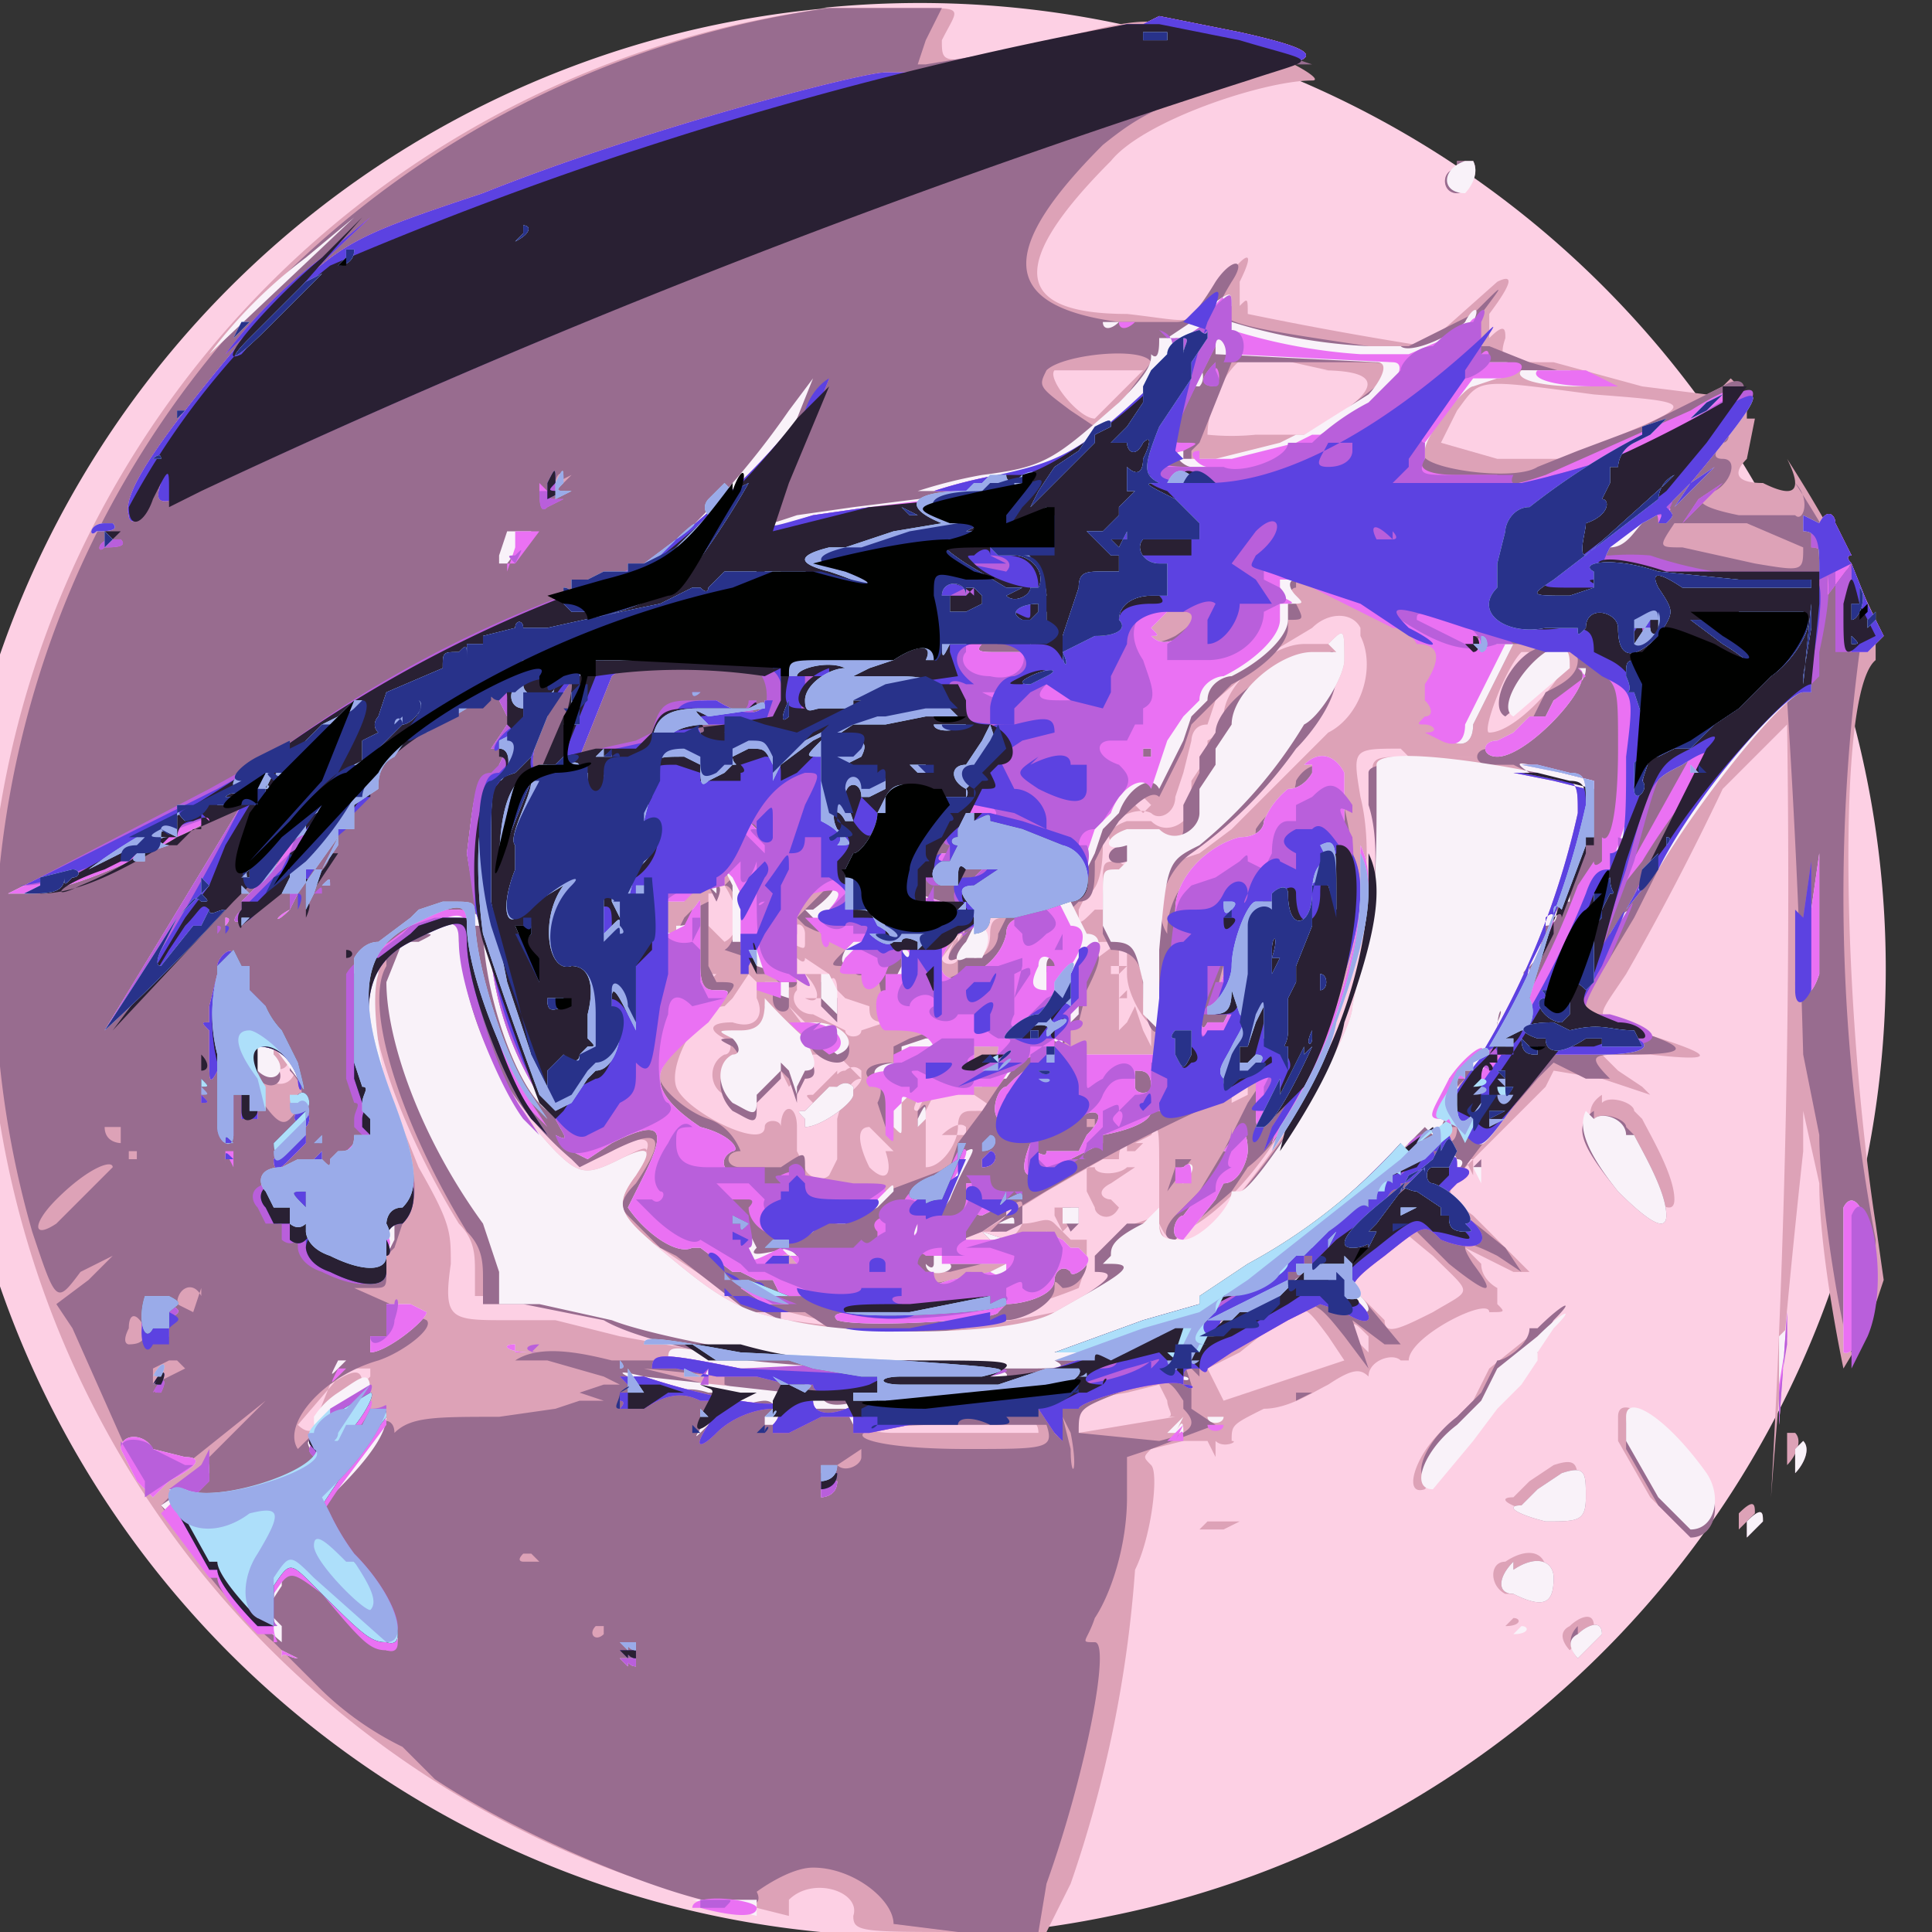 <svg xmlns="http://www.w3.org/2000/svg" viewBox="0 0 24 24">
  <rect x="0" y="0" width="24" height="24" fill="#333333" stroke="none"/>
  <path d="M10.3.1a12 12 0 1 0 3.5 23.7A12 12 0 0 0 10.2.1Z" style="fill:#fdd0e4;fill-rule:evenodd"/>
  <path d="M10.3.1a12 12 0 0 0-2.5 23.2l2 .5v-.2c.3-.3.9-.1.8.2 0 .2.1.2 1.4.2h1l.3-.6a15.2 15.2 0 0 0 .8-3.9c.2-.4.3-1.2.2-1.3-.1-.1-.1-.1 0-.2l.4-.1h.3l.1.2v-.2c0-.1 0-.2 0 0 .1.1.3 0 .2 0 0-.2 0-.2.4-.4.3 0 .6-.2.8-.3.3-.2.4-.2.5-.1 0-.2.3-.3.4-.2h.1c0-.3 1-.8 1-.6.2 0 .2 0 .1-.1V16s-.2-.1-.2-.3l-.2-.2.6.3h.2l-.7-.7c-.4-.3-.4-.3.2-.9l.7-.7.1-.2.6.1.6.2-.1-.1-.3-.2-.2-.2h.6c.9.1.8 0-.2-.3-.5-.2-.5-.1-.1-.7a33.5 33.5 0 0 0 1.2-2.3l.2-.2.2-.2.4-.4a134.9 134.9 0 0 1-.2 9.6 134.7 134.7 0 0 1 .4-4.3v-.5l.2.9c0 .9.3 2.3.3 2.3l.3-.5.2-.6-.1-.7c-.4-2.6-.5-6.6 0-7v-.5a16.3 16.3 0 0 0-1.1-2c.2.4.1.5-.3.3-.3 0-.4-.1-.2-.3l.1-.5h-.1v-.3l-.2-.2-.1.1-.2.1-.8-.1-1.1-.3c-.6 0-.7 0-.6-.3 0-.1 0-.2-.2 0v-.3c.3-.4.3-.5.1-.4l-.9.8a47 47 0 0 1-2.2-.4c0-.2 0-.2-.1-.1v-.3c.2-.4.1-.4-.2 0-.4.6-.3.5-1.2.4-1.4 0-1.5-.6-.2-1.9.4-.5 1.9-1 2.5-1 .2 0-.5-.4-1.3-.6-.8-.2-.8-.2-2.3.2-1 .2-1 .2-1-.1.2-.4.3-.4-.3-.4h-1.1Zm7.8 2c-.2 0-.2.3 0 .3.1 0 .3-.2.2-.4h-.2Zm-1.7 2.5q1 0 .3.5l-.5.3h-.6a3 3 0 0 1-.6 0c0-.4.3-1 .6-1l.9.2Zm-2.2 0-.6.6c-.2 0-.6-.5-.5-.6h1.1Zm5.6.3c1.3.1 1.3.1.1.6l-.5.2h-.8l-.7-.2.2-.4c.3-.4.2-.4 1.7-.2Zm-4.5.2h.1c.2 0 .2 0 0 0Zm.8.2c.2 0 .2 0 0 0Zm-.5.3h-.3.3Zm2.8.2h-.2.3Zm.5 0h-.2c-.1 0 0 0 0 0h.2ZM6.9 6s0-.1 0 0Zm14.8.3c.1 0 .1 0 0 0h-.3c-.1 0-.1 0 0 0h.3Zm.4 0h-.2.2Zm-7.6 1.4h-.1Zm2.4.2c.2.4 0 1-.4 1.2l-.4.4-.2.2-.3.3-.3.3-.4.3-.3.1.3-.2A5.7 5.7 0 0 0 16.2 9c.2-.1.5-.6.5-.8 0-.4 0-.4-.2-.2h-.3c-.4 0-1 .5-1 .9 0 0 0 .2-.2.3v.2l-.2.3v.3c0 .2-.3.4-.5.2H14c-.3.1-.3.3 0 .3 0 0 .1 0 0 0 0 .2 0 .3-.1.2-.2 0-.2 0-.2.3v.3h-.1c-.2.2-.2.2-.2 0l.1-.2c.1 0 .2-.2.2-.6 0-.3.4-.5.6-.4.1.1.3 0 .3-.2l.1-.3.1-.4s0-.2.2-.2l.1-.3.7-.6.5-.3c.2-.2.5-.2.6 0Zm2.3.1Zm-.3.2c-.4.5-.3.9.1.5s.5-.5.4-.6c-.1 0-.1 0 0 0 .3 0-.5 1-.9 1-.1 0 .2-.8.4-1 .2 0 .2 0 0 .1Zm-1.4 1.2c-.5 0-.5 0-.4.5 0 .6 0 1.6-.2 2.1l-.1.5c0 .5-1.6 2.8-2.1 3-.2 0-.3-.2-.3-.3.1.2.1.2.3.1 1.4-.7 2.6-3.8 2.2-5.4-.1-.6-.1-.6.5-.6.4 0 .4 0 0 0Zm.8 0H18h.3Zm.4 0h-.2.2Zm.2.1c-.1 0-.1 0 0 0Zm.3.1c-.1 0-.1 0 0 0Zm.3 0h-.1s.1 0 0 0Zm.1.1Zm-5.3.3-.1.1-.1-.1.1-.1c.1 0 .1 0 0 0Zm5.3 0Zm0 .4v-.1Zm0 .2h-.1v-.1Zm-.1.2s0-.1 0 0ZM9 11c.2.3.2.6 0 .7l-.2-.2v-.4c.1 0 .2 0 0-.1v-.1l.2.1Zm10.3 0v-.1Zm-4.8.2V11v.2Zm4.8 0V11Zm-6.8.2c-.1 0-.2 0-.2.2s-.1.3-.2.3l.1-.3c-.1 0-.1 0 0-.1v-.2h.2c.2 0 .2 0 0 0Zm-6.8.2c.1 1 .5 1.8 1.1 2.5.4.4.4.4.8.2.5-.3.6-.1.2.3-.2.3-.2.4.1.7l1.2.8.3.1.4.1.4.1a6.2 6.2 0 0 0 3.2-.4l.1-.3v-.3h-.2l-.2-.2c-.1-.1-.2 0-.4 0-.1.2-.2.2-.3.2l-.2-.1c-.1 0-.1 0 0 0 .2.1.2.1 0 .1-.3 0-.3 0 0-.1l.8-.5.7-.4h.2c0-.1 0-.2.2-.2l.2-.1c.1-.2.1 0 .1.4v.6l-.3.1-.3.3v.1l-.1.1h.1c.4 0 0 .2-.7.6a9 9 0 0 1-3.3.1c-.6-.1-.9-.3-1.5-.8s-.7-.6-.4-1c.2-.4.2-.4-.2-.2s-.5.2-.8-.1a4.4 4.4 0 0 1-1.2-2.6v-.3l.1.2Zm13.4-.1v-.1Zm-13.7 0h-.2.2Zm4.6.1s0 .1 0 0v.1c0 .1 0 .1-.2 0v-.1c.1-.2.2-.1.2 0Zm-4.9 0c-.2.1-.2.1-.1 0h.1Zm6.8 0c-.1.2-.2.4 0 .3 0 .1-.2.1-.2 0l.3-.4-.1.2Zm2.1.2v.3c0 .3.3.7.3.6v-.1.4l-.1-.2-.1-.3-.1.2-.1.1v-1.1l-.4.3c0 .1 0 .1 0 0 0-.3 0-.3.3-.3l.2.1Zm.4.1c0 .1 0 0 0 0v-.1.1Zm-9.7 0c-.3.5.2 2 1 3.3.2.2.2.4.2.6v.3h.5l1 .2c.5.3 2.1.6 3.2.7h.8-.7c-.8 0-1.9-.2-3-.4l-.8-.2h-.6c-.7 0-.8 0-.7-.7 0-.4 0-.5-.4-1.2l-.4-1c-.2-.2-.3-1.2-.3-1.3l.2-.4v.1Zm4.5 0s-.1 0 0 0c0-.1 0-.1 0 0Zm.7 0s.1.1.1 0l.3.2v.2c0-.2.1-.2.1 0l.1.1c0 .2 0 .2 0 0l.3.1c0 .1 0 .2.2.2.4 0 .4 0 0 0l-.3.1c0 .1-.2.1-.2 0l-.4-.2c-.2 0-.3-.2-.2-.3V12c-.3-.3-.3-.3 0 0Zm-1 0h-.2.2Zm10 .1c-.1 0-.1 0 0 0Zm-10 .1-.1.1V12v.1Zm1.1 0c.2.2.2.4 0 .3h.2l.1.2v-.3l-.1-.2H10h.1Zm3 0-.1.1c-.1 0 0-.2 0-.2.1 0 .1 0 0 .1Zm-3.6.2c.1.2.1.2 0 0v.1c.1.2 0 .4-.3.3-.3 0-.3.1-.1.2.1 0 .1.2 0 .2-.2.1-.2.4 0 .5l.3.2v-.2l.3-.3v-.1l.1.1.1.2c0 .1 0 0 0 0l.2-.2v-.1l.1-.1h.3l.3.3h.1-.1c-.1 0-.2.1-.3.5v.5c.1 0 .1 0 0 0l-.1.2c-.1.1-.3 0-.3-.1l-.1-.2V14c0-.3-.2-.3-.2 0 0-.1-.2-.1-.2 0 0 .3-1-.2-1.1-.5-.1-.3.3-1 .6-1l.1-.1.2-.3.1.1ZM14 12l-.1.1h-.1V12h.2Zm5 .3c-.1 0-.2.1-.2 0l.2-.2v.2Zm-5 0-.1.1h-.1.2Zm-4 .4.1.2-.3-.4.2.2Zm.8-.2Zm8 0-.2.2.1-.1Zm-5 0Zm-1.5.4v.1H12v-.2.1Zm6.3 0h-.1s0-.1 0 0Zm-15 0c.2.4 0 .7-.3.5-.1-.2-.2-.3 0-.2.2.2.4 0 .2-.2l.1.1Zm10.7 0H14h.1Zm-3.5 0h-.1Zm2 .3h-.2.1Zm5.5.1-.2.2.1-.2.2-.2-.1.2Zm-7.8 0c-.1 0-.1.1-.1 0l-.2.2-.1.1c-.1 0-.1 0 0 .1v.1c.2 0 .6-.3.6-.4v-.1c-.1-.1-.2 0-.2 0Zm1 .3-.1.2c-.1 0 0-.1 0-.2v-.2.2Zm-1.6 0v-.1c0-.1 0 0 0 0Zm2 0c0-.1.1 0 .2 0 .3.2.3.2 0 .2-.1 0-.2 0-.2.2s-.2.5-.4.5v-.7l.1-.2c0-.1.2-.2.2 0Zm3.6 0-.2.1v-.1l.2-.1Zm4.4 0c-.3.2-.1.5.3 1 .4.4.6.5.6.3 0-.3-.3-.8-.4-1l-.1-.1c0-.1-.3-.2-.4-.1ZM18 14h-.2v-.1h.2Zm-7 .3c.1.3 0 .4-.2.2-.1-.2-.2-.5 0-.5l.3.3Zm1-.2h-.3s.2-.2.3-.1v.1Zm5.7-.1h-.2c0 .1 0 .1 0 0h.2Zm-3.7.3h.1l.1-.1H14Zm3.5-.1-.4.4-.4.4.4-.4.4-.4Zm-6.7 0v.2-.2Zm7.4.2.1.2v-.2Zm-6.9 0v.1Zm2.2.1v.3l.1.2c0 .1.2.2.3 0l-.1-.1c-.1 0-.2-.1 0-.2l.3-.2H14c-.1.1-.4.1-.4 0s0-.1 0 0Zm-4 0c-.1 0 0 0 0 0Zm1.7.2Zm1.2.4-.2.2h.2l.2-.1V15c0-.1 0-.1-.2 0Zm.7 0 .1.2.1-.1V15h-.2Zm3.4 0v.1h-.1l.1-.1Zm-.2.2h-.1c-.1.1-.1.1 0 0Zm1.5.3c.5.5.5.4 0 .7-.4.2-.6.3-.6.1l-.3-.3-.2-.3.2-.1.3-.3c.2-.2.1-.2.6.2Zm-1.8-.1Zm-.2 0v.2-.1Zm-4 .2-.2.1h.2v-.1Zm3.9 0h-.2c0 .1 0 .1 0 0h.2Zm-4.2 0-.1.1Zm3.8.2-.2.1c-.1 0-.1 0 0 0 .1-.1.1-.1.1 0Zm-.4.3-.2.1c.3-.2.3-.2.2 0Zm-12.6 0v.1-.1Zm14.2.4.2.3-1.5.5-.2-.4.4-.2.5-.4c.3-.2.3-.2.6.2Zm2.5 0-.5.4-.2.4-.3.3c-.4.3-.6.9-.3.8l.5-.6.3-.3.3-.4.2-.2v-.2l.2-.3c.3-.3.1-.2-.2.1Zm-4.8-.1Zm2.8 0v.3l-.2-.2c0-.2 0-.2.2 0Zm-3 .1h-.2.1Zm-.3 0Zm-.4.2Zm-.2 0H13s.1 0 0 0Zm-.3.1h-.1Zm-8.2.2-.1.1c0 .1-.1.1 0 0 0-.2-.1-.2-.4 0l-.2.5c0 .1-.1.1-.2 0l.6-.7h.3Zm7.8-.1h-.1Zm-.5 0h-.2.2Zm2.7.6-1.2.2c-.2 0 0-.4 0-.4l.6-.1.4-.1.1.2c0 .1.1.2 0 .2Zm5.5 0v.3l.4.7.4.4c.3 0 .4-.4.2-.7-.5-.7-1-1-1-.7Zm-7.2.2h-1.8c-.5 0-.4-.2.3-.2h1c.3 0 .5 0 .5.2Zm9.3 0v.4c.1-.1.2-.3.1-.4Zm-2.9.4-.3.2-.2.2c-.2 0-.1.1.3.2.4 0 .5 0 .5-.3s0-.4-.3-.3Zm2.3.5v.3l.2-.2c0-.1 0-.2-.2 0Zm-6 0v.1Zm-.7.3h.3l.2-.1H15Zm3.8.4c-.2 0-.2.3 0 .4.4 0 .5 0 .5-.3 0-.2-.2-.3-.5-.1Zm0 .8c.2 0 .2-.1.1-.1Zm.8 0c-.2.1 0 .3 0 .3l.3-.3c0-.2-.2-.1-.3 0Zm-.3 1.2Zm-2.7.3h.1-.1Z" style="fill:#dda2b7;fill-rule:evenodd"/>
  <path d="M10.3.1A12 12 0 0 0 .4 15.3c.3.9.3.9.6.5l.4-.2-.3.3-.4.3.2.3.8 1.8.2.2.2-.1.2-.2 1-.8-.6.6-.7.7.2.3a5.5 5.5 0 0 0 1.2 1.4l.6.6a3.9 3.9 0 0 0 1 .7l.4.4c1.5 1 4.3 2 4 1.4 0 0 .4-.3.7-.3.5 0 1 .4 1 .7l.8.1h1l.1-.6c.5-1.4.8-3 .6-3s-.1 0 0-.3c.2-.3.4-.9.4-1.5v-.5l.3-.1.8-.3c.2 0 .1 0 0 0l-.3-.2v-.3l-.1-.3.2.2c.2.2.2.2 0 0v-.2h.1l.1-.1.6-.3c.6-.4.6-.4 1 .1l.3.4-.1-.3-.1-.3.4.3h.2l-.5-.6a1 1 0 0 1-.2-.2l.4-.4.4-.3.5.5c.5.4.6.4.3 0-.2-.3-.1-.3.3-.1l.3.2-.2-.3-.5-.4c-.3-.3-.3-.2.3-1l.6-.7.2-.2.4.2h.3c-.3-.3-.2-.3.2-.3.9 0 .8-.1-.2-.4-.4 0-.5-.1-.3-.3l.6-1L21 10l1.2-1.3a113 113 0 0 1 .2 4.4l.2 1c0 .8.3 2.6.4 2.7l.2-.4.1-.5v-.5a23 23 0 0 1-.2-7.3l.2-.2-.1-.3a13.7 13.7 0 0 0-.9-1.6c.2.2.1.5 0 .4h-.7c-.5-.1-.6-.2-.3-.3.2-.1.3-.4.1-.4s0-.2 0-.2c.1 0 .1-.2 0-.1v-.3c.4-.2.3-.5 0-.3l-1 .5-.8.3-.5.2c-.3.2-1.6 0-1.4-.2v-.1c0-.2.5-.8.7-.9h.6l.7.1h.3-.3l-.7-.2-.5-.2h-.1c-.2 0-.2 0 0-.4.3-.4.3-.4-.1 0l-.8.4H17c-2-.3-2-.3-1.7-.8.2-.3 0-.3-.2 0-.3.5-.4.5-.5.5h-.7c-1.5-.2-1.5-.9-.2-2.2.5-.4.7-.5 2.2-1h.4L16 .7l-2-.4-1.3.3-1.2.2h-.1l.1-.3.2-.4h-1.5Zm7.8 2c-.2 0-.2.3 0 .3.1 0 .3-.2.2-.4h-.2Zm-3.8 2.4-.3.4-.4.4-.3-.2c-.4-.3-.4-.3-.3-.5.2-.2 1.2-.3 1.3-.1Zm2.4 0c.8 0 .8 0 0 .6s-1.9.9-1.9.6v-.1l.1-.1.4-1h1.4Zm-1.3.6c.2 0 .2 0 0 0Zm.7.2c.2 0 .2 0 0 0Zm-9 .6-.2.1c0 .1 0 0 0 0 0-.1.1-.2.1 0Zm14.6.6.7.3c0 .3 0 .3-.6.2l-.9-.2c-.3 0-.3 0-.1-.3h1Zm-15.3.6Zm9.7.1h.1l1.2.6c.2 0 .3.2.3.2.3 0 .3.2.1.4v.3c.1.1.1.2 0 .2-.1.1-.1.1 0 .1.2 0 .2.1 0 .1l.2.1c.2.1.3 0 .3-.2l.5-1h.4l-.2.1c-.3.2-.5.7-.3.8l.7-.6V8h-.1c0-.2.3 0 .3.2s-.2.3-.4.4L19 9l-.2.2-.3.1c-.2 0-.2.2 0 .2h.3l.2.1c.2 0 .2.1 0 0-1-.1-2-.2-2 0v.4c.2.6 0 1.6-.1 2.1l-.1.5c0 .5-1.7 2.8-2.1 2.9-.2 0-.4 0-.3-.3H14l-.4.4v.2c.4 0 0 .2-.6.6-.5.2-2.5.3-3.4.1-.5-.1-.8-.3-1.5-.8-.6-.6-.6-.7-.4-1 .3-.4.2-.4-.1-.2-.4.2-.5.2-.8-.1a4.4 4.4 0 0 1-1.2-2.6v-.3c-.1 0-.1 0 0 0l.1.2a4 4 0 0 0 1.4 2.7l.1.1.4-.2c.6-.3.7-.2.3.4-.2.2-.2.3-.1.4l.4.4.2.1.9.7h.2l.2.1v-.1h.3l.3.2c.4.2 2 0 2-.1.1 0 .2-.1.2 0 .2 0 .6-.2.6-.4 0-.1 0-.1.1 0 .2 0 .3-.2.3-.3l-.2-.1-.1-.1H13c-.2-.2-.3-.1-.3 0h-1l.5-.2.3-.2a20.9 20.9 0 0 1 2.6-1.4l.6-.3-.2.3-.3.6-.3.5-.3.3c-.1.1-.2.3 0 .3l.7-.6.2-.3c.4-.3.9-1.1 1-1.8l.2-.6c.3-1 0-2.6-.3-2.6-.2 0-.3.2-.3.2s0 .2-.2.3a1 1 0 0 0-.3.3c0 .2-.1.2-.3.3a1 1 0 0 0-.8 1s0 .1 0 0c-.2-.3 0-.8.3-1a5.4 5.4 0 0 0 1.3-1.3c.2-.2.5-.6.5-.9 0-.3 0-.4-.2-.2l-.3.1c-.4 0-1 .5-1 .8l-.2.3v.2l-.2.4v.3c0 .2-.3.3-.5.2H14c-.3 0-.3.3 0 .2v.1l-.1.2c-.2 0-.2 0-.2.2v.4l.1.2c.3 0 .4.2.4.5s.1.6.2.5v.1c0 .4-.6.5-1.2.1l.1-.2.1-.1.1-.4c.2-.4.2-.5 0-.5l-.2-.5.1-.1c.2 0 .2-.2.2-.5l.1-.2.2-.3c.2-.2.4-.4.5-.3l.3-.6.1-.3.2-.2.3-.3c.4-.2.7-.5.7-.7v-.1c.2 0 .2 0 .1-.2-.1 0-.1-.2 0-.2Zm-1.4.4c.2 0 .2.1-.1.3-.2.1-.3.1-.4 0 .1 0 .1 0 0-.1l.2-.2h.3Zm3.6.3c-.1.1-.1.1-.1 0Zm-3.8.3h-.1.1Zm-1.4.5s0-.1 0 0Zm1.3.6h-.1v-.1h.1Zm5.2.4h-.2.2Zm0 .4V10v.1Zm0 .3v-.1Zm0 .2h-.1v-.1Zm-.1.2s0-.1 0 0ZM9 11c.2 0 .2.7 0 .8l.3.1.1.2h.2c.1.2.3.2.3.1l-.2-.2c-.1-.2-.1-.3.1-.5v-.3c0-.2.3-.3.5-.2l-.2.2-.2.2.1.1c.2.1.2.1.2 0v.1s.1.1.1 0c0 0 .1 0 0 0h.2v.2c-.2.2-.2.2 0 .2h.1c0 .2.2.1.3 0 0-.2.1-.3.2-.3l-.2.4.1.5.6.2-.3.1-.2.1v.2c-.3 0-.4.1-.3.2.1 0 .2.1.1.3l.1.3.1-.1v-.2l.1-.1.2-.1c.2.1.8 0 1.3-.4.2-.1.2-.1 0 0l-.3.4-.2.3-.3.4-.1.3-.8.3-.5-.1H10v-.2c0-.2 0-.2-.3 0h-.5c-.2 0-.2-.2 0-.2 0 0-.1-.3-.4-.4-.3-.1-.6-.4-.6-.5 0-.2.1-.3.6-.8.4-.4.4-.4.1-.4l-.1-.2v-.8l-.2.1-.1.1-.1.2c-.3 0-.3-.4 0-.5l.3-.1h.1l.1.2s.1-.2 0-.2v-.1c0-.1.2 0 .2 0Zm10.3 0v-.1Zm-6.2.2h-.4.2c.1-.2.2-.2.2 0Zm6.2 0V11Zm-6.8 0c.2.1.2.2 0 .2l-.1.2c0 .2-.2.3-.3.3.1-.2.1-.4 0-.4v-.2s.2-.1.4 0Zm6.6.3v-.1Zm-13.7 0h-.2.2Zm-.3 0-.1.2c-.3.1-.3 0 0 0l.1-.1Zm6.8.2c-.1.1-.2.3 0 .2v.2c-.2.1-.3.1-.3-.1l.1-.3c.2-.2.4-.2.2 0Zm.7-.1h-.1.1Zm1.8.6V12v.3ZM4.8 12c-.3.5.2 2 1 3.3.2.2.2.4.2.6v.3h.5l1 .2c.5.3 2.1.6 3.2.7h.8-.7c-.4 0-1.1 0-1.7-.2H7.6c-.4-.1-.9-.2-1.2 0h.4l.7.2.2.1h-.2l-.3.1.3.1h-.3l-.3.1-.7.1c-.8 0-1.1 0-1.3.2 0-.2-.2-.2-.3 0v-.5l-.1-.1-.6.6-.2.2c-.2-.3.3-.9 1-1.1.3-.1.7-.4.6-.5l-.9-.4h.2c.2 0 .2 0 .2-.2v-.2l.1-.1.1-.3c.2-.2.2-.6 0-1.1-.4-1-.5-2.2-.2-2.2v.1Zm5.3 0s0 .1 0 0 0-.1 0 0Zm5.1.2-.1.2c.1-.5.2-.7.1-.2Zm-2 0s-.2.2-.3.1v-.1c.1-.2.3-.2.3 0Zm5.8 0c-.1 0-.1 0 0-.1Zm-9.8 0c.1 0 0 0 0 0Zm1 0v.3s-.1 0 0 0l.2.2v-.3l-.1-.2H10h.1Zm-.6.2c0 .2.2.2.2.1v-.2c-.3-.1-.3 0-.2 0Zm9.2 0v.2-.3.2Zm-9.3.1c0 .2 0 .4-.3.4s-.3 0-.1.1c.1.1.1.2 0 .2-.2.1-.2.4 0 .6.2.1.3.2.3 0v-.1l.3-.3v-.1l.1.1.1.3v-.1l.1-.2c.2 0 .1-.2 0-.4a7.1 7.1 0 0 1-.5-.5Zm1.8.1s0-.1 0 0Zm4 0-.4.1.4-.1Zm-4.7.1h.1Zm8 0v.2c-.1 0-.1 0 0 0 0-.3.1-.3 0-.1Zm-8.7.1h.1c0 .2.2.4.4.4s.2-.3 0-.4H10Zm2.5.3-.3.2V13h.3Zm6 0s0-.1 0 0Zm-14.8.2c.2.2.2.4 0 .6-.1.1-.2 0-.4-.3-.1-.3-.1-.3 0-.2.2.2.4 0 .2-.2V13l.2.2Zm14.6.2-.2.2.1-.2.2-.2-.1.2Zm-7.8 0c-.1 0-.1.1-.1 0l-.2.2-.1.1c-.1 0-.1 0 0 .1v.1c.2 0 .6-.3.6-.4v-.1c-.1-.1-.2 0-.2 0Zm1 .3v.2l.1-.2c0-.1 0-.1-.1 0Zm8.4 0c-.3.2-.1.5.3 1 .4.4.6.5.6.3 0-.3-.3-.8-.4-1l-.1-.1c0-.1-.3-.2-.4-.1Zm-6.2.2h-.1v-.1h.1Zm4.5 0c0 .2-.1.2-.2.2V14h.2ZM1.5 14v.2s-.2 0-.2-.2h.2Zm16.1.1-.5.5c-.3.3-.3.3.2-.1l.3-.4Zm-6.7.2c0 .1 0 0 0 0Zm-9.2 0v.1h-.1v-.1Zm12.9.2-.1.3.3-.4h-.2Zm3.7 0h.1v-.1Zm-16.9 0-.7.7c-.3.2-.3 0 0-.3.4-.4.7-.5.7-.4Zm10.1.6v.2l-.2-.1.1-.2h.1Zm1 0-.2.2h.2l.2-.1V15c0-.1 0-.1-.2 0Zm.7 0 .1.2.1-.1V15h-.2Zm3.4 0c-.2.2-.2.2-.1 0h.1Zm-4.3.3h.2l-.3-.1Zm4-.1c-.1.1-.1.1 0 0Zm-.2.2Zm-6.2.2c0 .1 0 .2-.3 0-.1 0-.1 0 0 0 .2-.2.2-.1.3 0Zm6-.1Zm-3.4.2h-.2l-.5.1c-.3.1-.7 0-.4-.1h.4l.4-.1h.4Zm3.3-.1h-.2c0 .1 0 .1 0 0h.2Zm-.3.2-.2.1c-.2.1-.2 0 0 0l.2-.1ZM2.2 16Zm.3 0-.1.3-.2-.1c0-.2.2-.3.3-.1Zm12.5.1-.2.1c.3-.2.3-.2.2 0Zm4 .4c0 .2-.3.4-.4.4l-.2.4-.3.3c-.4.3-.6.8-.3.8l.5-.6.3-.4.3-.3.2-.3v-.1l.2-.3c.3-.3.1-.2-.2.1Zm-4.5-.2c-.1 0 0 0 0 0Zm-12.7.2c0 .1 0 .2-.2.2 0 0-.1 0 0-.2 0-.2.1-.2.2 0Zm12.5-.1Zm-.3.1Zm-.2 0Zm-.1.1h-.1Zm-.3 0ZM2.3 17l-.4.2V17l.2-.1h.1c.1 0 0 0 0 0Zm5.2 0h-.2.2Zm5.7 0H13s.1 0 0 0Zm-.3 0h-.1Zm-3.9.2.6.2L8 17l1 .1Zm3.5-.1h-.1Zm-.5 0h-.2.2Zm2.7.4c.2.2.1.3-.3.4l-1-.1c0-.3 0-.3.5-.5.6-.2.6-.2.8.1Zm1.4-.1h-.2.2l.2-.1h-.2Zm-14.3 0h-.1.1Zm14 0Zm-2.5.4c.1.5 0 .6 0 .2l-.1-.4.1.2Zm2.2-.2Zm4.7 0v.4l.4.7.4.4c.3 0 .4-.4.2-.7-.5-.7-1-1-1-.7Zm-7.2.1c.1.3 0 .3-1 .3-1.5 0-1.8-.3-.3-.3H13Zm9.3.3v.3c.1-.1.2-.3.1-.4Zm-11.6.1c0 .1-.2.2-.3.1l.3-.2Zm8.7.2-.3.2-.2.2c-.2 0-.1.1.3.2.4 0 .5 0 .5-.3s0-.4-.3-.3Zm2.3.5v.3l.2-.2c0-.1 0-.2-.2 0Zm-15 .6h-.2s-.1 0 0-.1h.1Zm12.1 0c-.2.2-.2.4 0 .4.4.2.5.1.5-.2 0-.2-.2-.3-.5-.1Zm-11.3.8v.1c-.1.1-.2 0-.1-.1h.1Zm11.4 0v.1-.1Zm.7 0c-.2.2 0 .4 0 .4l.3-.3c0-.2-.2-.1-.3 0ZM8 20.7h-.1c-.1 0 0 0 0 0Zm11.3.8Zm-2.7.3h.1-.1Z" style="fill:#986c8f;fill-rule:evenodd"/>
  <path d="M14.2.3H14l-2.5.6H11c-.3 0-3 .7-5 1.5C4.2 3 4.3 3 3.2 4 2.1 5.3 1.5 6.1 1.6 6.4c0 .1.1.1.1 0l.3-.6V6c-.1.3 0 .3.7 0A114.6 114.6 0 0 1 16 .8c.4-.1.3-.2-.6-.4l-1-.2Zm4 1.7c-.3.1-.3.4 0 .4 0 0 .2-.2.1-.4h-.2ZM3.8 3.2a6 6 0 0 0-1.2 1.2l1.8-1.7-.6.5Zm11 .8-.3.2h-.1c0 .1 0 .3-.1.2-.1 0-.1 0 0 0 0 .1 0 .2-.4.6-.8.7-.9.8-1.7.9a6 6 0 0 0-.8.2h.8l-1.6.2-.7.1c-.6.2-.6.2-.4-.2l.6-1.5-.3.4A10.2 10.2 0 0 1 8.1 7l-1 .4a14.5 14.5 0 0 0-3.5 1.9l-.9.5L.3 11l-.2.1h.2c.3 0 1-.2 1.9-.7L3 10l-1.7 2.8 1.2-1.3a8.2 8.2 0 0 1 1.2-1.2l-.1.2-.2.3-.3.3-.1.1v.1c-.2.2 0 .2.1 0l.3-.3h.1c0-.1.2-.2.2 0h-.1v.3c-.2.1-.2.2 0 0l.1-.2.1-.3.2-.4v.2l-.3.2.5-.6.2-.1v-.2h.1v-.1h.1c0-.2.3-.6 1-1 .7-.3.7-.3.6-.1l.1.2c.1 0 .1 0 0 .1l-.2.3c.2 0 .2 0 .1.2v.1c-.3 0-.3.2-.4 1l.1.6.2.7a4 4 0 0 0 .8 2c.1.2.2.3 0 .2l.2.2.2.1.3-.2c.6-.3.7-.2.4.4l-.2.4c.2.3.6.6.8.5h.1l.4.3h.1l.2.1h.2l.1.2h.5l.7.2h.5-.6c-.3 0-.5 0-.4.1.3.1 2 0 2-.1l.1-.1c.2 0 .6-.1.6-.3 0-.1.1-.2.2-.1 0 .1.3-.1.2-.2l-.1-.1h-.1l-.1-.1-.2-.1-.3.1h-.9l.2-.2.1-.1c0-.1 0 0 .1 0l.2-.1c.1 0 .1 0 0 0h.2l-.2-.1c-.2 0-.3 0-.3-.2H12c.1.1.1.2 0 .2.1 0 0 .3-.2.3s-.2 0 0-.3c.2-.5.4-.7.2-.6l-.1.2-.3.2c-.3.1-.4.3-.2.3s.2.2 0 .3c0 .1 0 .1 0 0 0-.2 0-.3-.2-.3s-.3.2-.2.3v.1l-.2.1-.2.1h-.7l-.1-.1c-.4.1-.5.1-.4 0l-.1-.2-.4-.5h.5c0 .1.1.2 0 .2 0 .3.5.5.7.3l.4-.3v.1l-.1.1h.1l.4-.2.2-.2c0-.1 0-.1-.1 0l-1-.1c0-.1 0-.2-.2-.1-.2 0-.2 0 0 0v.2h-.4c0-.1 0-.2-.2-.2s-.3-.2-.1-.3c.1 0 0-.2-.4-.3-.3-.2-.5-.4-.5-.6 0-.1 0-.2.6-.8.3-.3.3-.3.1-.3-.1 0-.2 0-.2-.3v-.7c0-.2 0-.1-.1 0 0 .2-.1.2-.2.2v.1c-.3 0-.3-.4-.1-.4h.2V11l.2-.1c0-.1 0 0 0 0l.2.2v-.4l.1.1.1.2v.7q-.1 0 0 0h.2l.1.3.3.1v-.2l.1-.4v-.2c0-.2.1-.2.2-.3.4-.1.5 0 .1.3H10l.2.2c0 .2.1.2.2.1v.1h.1l.1-.1h.2-.1l-.2.2c-.1.2 0 .2.2.2 0 .3.2.2.3 0 .1-.3.3-.4.3-.2h-.1v.2l-.1.2c-.2 0 0 .5 0 .5.3 0 .5 0 .6.2h-.2l-.3.1v.2c-.3 0-.4.1-.3.2.2 0 .2.1.2.3v.3c.1.1.1.1.1 0v-.3l.1-.1c0-.1 0-.1.2 0l.5-.1h.2v-.1h.3l.2-.3.3-.1c0-.1.1-.1.2 0v-.2l.1-.1c0-.1 0 0 0 0s0-.1 0 0l.1-.1v-.2l.1-.3c.2-.3.2-.5 0-.5l-.2-.4v-.1h.1V11l.2-.4.1-.3.2-.2c.1-.3.4-.5.5-.3l.3-.6.1-.3.2-.2c0-.2.2-.3.3-.3.4-.2.7-.5.7-.7v-.2c.2 0 .2 0 .1-.1s-.1-.2 0-.2h.1l1.2.6c.2 0 .3.2.3.2.3 0 .3.2.1.5v.2c.1.1.1.2 0 .2-.1.1-.1.1 0 .1.2 0 .2.1 0 .1l.2.1c.2.1.3 0 .3-.2l.5-1h-.2l-.2-.2h.3l.5.2h.3l.4.3c.3.2.3.2.3 1s-.1 1.2-.2 1.1v.3s-.1.1-.1 0l-.2.3a11 11 0 0 1-1.4 2.6c.1-.1.1 0 0 0 0 .2-.2.2-.1 0 0-.1 0-.2-.2 0v-.2c.2-.2.3-.3.2-.1h.1c.1 0 .2 0 .1-.1 0 0 0-.1 0 0l.1-.1V13h-.1.1l.2-.1v-.1l.2-.3v-.1c0-.2 0-.3.2-.5l.1-.4c0-.1 0-.1 0 0 .1 0 .2-.1.1-.3 0-.2 0-.2 0 0h.2s0-.7.2-.7v-.1c0-.1 0-.1 0 0h.1v-.7l-.4-.1c-.4-.1-.7-.2-.4 0h.1c-1-.2-2-.3-2-.1v.5c0 .5 0 1.5-.2 2l-.1.5c0 .4-1.2 2.3-1.4 2.3h-.1c0 .2-.4.6-.6.6-.2 0-.3 0-.3-.2V15l-.2.2c-.4.2-.4.3-.4.4l-.1.1h.1c.4 0 0 .2-.7.6-.5.3-2.5.3-3.3.1-.6-.1-.9-.3-1.5-.8s-.7-.6-.4-1c.2-.3.2-.4-.2-.2s-.5.2-.8-.1a4.4 4.4 0 0 1-1.2-2.6v-.2c-.1 0 0 0 0 0H6c0 .8.4 2 .8 2.3l.2.2-.2-.3c-.3-.4-.7-1.6-.7-2.1 0-.2 0-.2-.4-.3h-.1l-.1.1c-.3 0-.3.1-.3.2.2 0 .2 0 0 .1H5l-.2.5c0 .7.4 1.9 1.2 3l.2.6v.4h.5l.9.2c.5.2 2.1.5 3.2.6h.8-.7a17 17 0 0 1-1.6-.1c-1-.2-1-.2-1 0h.2l.5.1h.5s.1 0 0 0l.4.1h.3l.6.2h.3-.2c-.4.2-.7.2-.7 0h-.4L8 17.1q-.4-.1-.2 0c.1 0 .1.1 0 .1v.1h-.1s0 .1 0 0l.1.1h.3c.2-.1.4-.2.7-.1h.1l-.1.3c-.2.3-.2.3 0 .1.2-.2.6-.3.7-.3.1 0 .2.1 0 .2v.1h.2c.2-.2.3-.2.5-.2h.3l.1.2c0 .1 0 .1.1 0h.5l1.7-.2.2.2c0 .1.1.2 0 .1l.1-.4h.2c0-.1 1-.4 1.2-.3.2.1.2 0 .1 0-.1-.2 0-.2.1-.1h.2c0-.2 0-.2.3-.3l.7-.4.3-.2.3.1c.4.2.5.1.3-.1s-.2-.3.2-.6c.5-.4.5-.4.8-.2.5.2.6 0 .2-.3l-.2-.2.1-.2c.2-.1.2-.2.1-.2-.1-.2-.1-.2-.6.4l-.5.4h-.1c0 .1-.6.6-1.3 1l-.6.3.2-.3c0-.1.3-.4.3-.2h-.2.3c.1 0 .2 0 0 0v-.2h.1v.1c.2 0 .3 0 .2-.1v-.2s.1 0 0 0l.1.1h.1v-.2l.2.1v-.2s.1-.1.1 0l.1-.1v-.1c.1-.1.2-.1.1 0h.2c.2-.2.2-.3 0-.2l.4-.5.5-.5.2.2c.1 0 .1 0 0-.1 0-.3.2-.3.4 0 .1.2.1.2.6-.5l.4-.5h.6c.7 0 .7-.2 0-.3-.4-.1-.4-.1 0-.8.4-.7.4-.9.1-.4-.1.3-.2.4-.1.1l.3-.9c.3-1.1.3-1.1.7-1.3.3-.2.4-.2.3 0l-1 1.8.4-.5c.6-1 1.6-2.2 1.8-2.2h.1v-.3c.2-1 .2-1.2 0-1H22l-.8-.1a5 5 0 0 1-.8-.1A3 3 0 0 0 20 7c-.1 0-.1 0 0-.2.2 0 .3-.2.4-.3.2-.1.3-.2.2 0h.1c.1-.1.1-.1 0-.2L21 6c1-1.2 1-1.3.2-.8l-1.9.7c-.3.2-.6.2-.5.1H18c-.3 0-.4-.2-.3-.3v-.1c0-.2.5-.8.6-.8l.3-.1c.2 0 .3-.2.1-.2h-.2l-.2-.1V4c.1-.2 0-.2-.1 0-.2.2-.7.4-.8.3H17a6.8 6.8 0 0 1-1.7-.3c-.1 0-.1-.1 0-.2 0-.2 0-.2-.4.1Zm-1.1 0Zm.4 0h.3-.2Zm-.4 0c0 .1.1.1.2 0h-.2Zm1.4.3v.1l2 .1c.2 0 0 .3-.1.4l-.8.5h-.1l-.2.1-.8.2h-.4v-.1c-.2 0 0 .2.1.2h-.2c-.5 0-.5-.1-.1-.2.2-.1.2-.1 0-.1s-.2 0 .4-1.2c0-.2.2-.2.2 0Zm-4.6 0Zm-1.1 0h.3-.2Zm-.8.2H9h-.2Zm-.5 0h.1c-.1 0-.1 0 0 0Zm-.5 0H8h-.1c-.1 0-.1 0 0 0Zm7.3 0c-.2.2-.2.3 0 .3.1-.1 0-.3 0-.2Zm4 .1c-.1.1.2.2.7.2h.3l-.4-.2h-.7Zm-11.6 0c.1 0 0 0 0 0ZM6.1 5h.1Zm8.6 0h.1c0-.1 0 0 0 0Zm.7.2c.2 0 .2 0 0 0Zm.7.2c.2 0 .2 0 0 0ZM6.8 6v.2l.2-.1c0-.1 0-.2 0 0-.2 0-.2 0-.1-.1 0-.2 0-.2-.1 0ZM21 6l-.2.3.2-.2.3-.3-.3.2Zm-9.9 0h.1Zm-.2 0c.1 0 0 0 0 0Zm-.2.2Zm11.7.2v.2c.2 0 .2.2.2.5v.1L23 7s-.1-.1 0-.1l-.1-.2-.1-.2c0-.1-.1-.2-.2 0Zm-21.1.1c-.2 0-.2.2-.1.1.1 0 .3 0 .2-.1h-.1Zm5 .1-.1.3V7h.1l.3-.4h-.3ZM1.1 7h.1Zm6.7 0Zm-.3 0h.1Zm-.2 0h.1ZM23 7v1.1h.2l.2-.2-.2-.4L23 7Zm-10.6.2Zm-5.5 0H7h-.1Zm5.8 0c-.2 0-.2 0 0 0Zm10.3.2v-.1.1Zm-16.5 0Zm8.2.1.2.1c.1 0 .1.1-.2.3-.2.1-.3.1-.4 0 .1 0 .1 0 0-.1l.2-.2s.1 0 0 0l.1-.1h.1Zm5.8.4h-.1v-.1h.1Zm-7.8 0 .2.2h-.5c-.2 0-.3 0-.2-.1h.5Zm5.7 0c-.1.1-.1.1-.1 0Zm-1.8.2h-.3c-.4 0-1 .5-1 .9l-.2.3v.2l-.2.3v.3c0 .2-.3.4-.5.2H14c-.3.1-.3.3 0 .2v.2l-.1.1c-.2 0-.2 0-.2.3v.4l.1.2c.3 0 .3.1.4.5v.4l.2.2v-1c.1-1.1.1-1.1.5-1.3A5.8 5.8 0 0 0 16.2 9c.2-.1.5-.6.5-.8 0-.4 0-.4-.2-.2Zm2.6 0c-.3.2-.6.7-.4.8l.7-.6c0-.2 0-.3-.3-.2Zm-4.6 0v.1h-.1.1Zm-5 .2c.2 0 .2.7-.1.7l.1-.3h-.1c0 .2-.3.2-.6 0-.4 0-.5 0-.6.4l-.2.1-.9.2.4-1c.2-.2 1.6-.2 2-.1Zm10.1 0c0 .2-.2.3-.4.4l-.1.2H19l-.2.2-.2.1c-.2 0-.2.2 0 .2.4 0 1.3-1 1-1.1Zm-9.5.1-.2.3v.2s-.1-.1 0-.2v-.3h.4-.2Zm-.1 0Zm1.7 0h-1.1 1.1ZM7 9l-.3.6c-.2 0 0-.7.3-1 .2-.3.2-.2 0 .4Zm2.2-.4Zm2 0c-.1 0 0 0 0 0Zm-2.7 0h.1c0 .1.1 0 .1 0h-.2Zm2.4 0h-.1.1Zm2.2.1s0-.1 0 0Zm-2.6 0ZM9 8.7h.1Zm1.3 0H10h.2ZM9 9c.2 0 .2.1 0 .1h-.3s-.1 0 0 0 .1 0 0 0c-.1-.2-.1-.2 0-.1H9Zm-.4.2h-.5.4Zm-3.5.2c0-.1 0 0 0 0Zm9.2 0h-.1v-.1h.1ZM5 9.3Zm11.3.2v.1s-.1.2-.3.2a1 1 0 0 0-.3.4c0 .1-.1.2-.3.2-.4.1-.8.5-.8.9l-.1 1.6-.1.2h-1.1l-.2-.1-.5.4-.1.1c-.1 0-.2.3-.1.4v.1c-.1.1.6 0 .8 0 .4-.3.6-.2.3.1l-.1.2H13c0 .1-.1 0-.2 0V14v.2c-.2.5 0 .5.5.2l.4-.2v-.1c0-.1 0-.1 0 0 0 0 .6-.1.6-.3h.2s0-.1.1 0h.1l.9-.5.2-.1v.1l-.2.1v.4c0 .2 0 .3.2 0 .6-.7 1.1-2.7.9-3.4v-.8c-.1-.2-.3-.3-.5-.1Zm-11 0v.1-.1s-.1 0 0 0Zm14.3.2h-.2.2Zm-7.2.3c.1 0 .1 0 0 0H12l-.1.2q-.2 0 0 0v.1c-.1 0-.1.1 0 .1l-.1.2h-.1c-.2.1-.1.3 0 .3h.2c0-.2 0-.3.2-.2h.2l-.2.2c-.2 0-.2.2 0 .4.1 0 .2.1 0 0l-.4-.1-.3-.1v-.3s.1 0 0 0l.3-.4s.3-.5.5-.5h.2Zm7.2.1V10v.1Zm-6.7.1-.4-.1h.2l.2.1Zm-3.4 0c-.1 0-.1 0 0 .1l.1.1v.1l-.3-.3c0-.1.2-.1.2 0Zm7.4.7c0 1-.4 2.1-1 3l-.1.3s.7-1 .8-1.6c.4-1.1.5-1.7.3-2.1v.3Zm2.7-.5v-.1Zm0 .2h-.1v-.1Zm.3 0Zm2.6.7-.1.8c0 .3.1.3.2 0v-1.5l-.1.7Zm-21.2-.6Zm18.2.1s0-.1 0 0ZM1 10.8Zm3 .1h.1H4Zm15.4 0ZM3.2 11Zm8.5 0v.1-.1Zm1.5.2h-.4.2c.1-.2.2-.2.2 0Zm2.3.2v-.2.2Zm-2.8 0s-.2 0-.2.2c-.1.5-.9.8-.8.3l.1-.2.1-.1.3-.2c0-.2 0-.2.3-.2.2 0 .3 0 .2.1Zm-9.9 0v.1s.1-.1 0-.1Zm1 0Zm-.6 0v.1Zm2.3 0-.2.1h.2Zm-2 .1Zm.1 0h.1Zm8.5 0-.1.2c-.1.1-.2.3 0 .2h.2c.1-.2.1-.3 0-.4h-.1Zm-9.7 0v.1s-.1 0 0 0Zm10.3.1h-.1.1Zm-7.8 0H5Zm10.4.1s0-.1 0 0Zm-12.6 0Zm1.6 0c.1 0 .1 0 0 0Zm11.2 0Zm-11 0v.1Zm0 .2v.1l-.1.1v1.2l.1.3v.4l.2.1-.1.2h-.2l-.1.2-.2.1c0 .1 0 .1-.1 0h-.3l-.2.1c-.2 0-.3.2-.1.3h-.1c0 .1 0 .2.2.2h.1v.2c.1 0 .2.1.2 0v.1c.1 0 0 0 0 0s0 .2.3.3c.4.2.7.2.7 0v-.2l.1-.2v-.2c.3-.2.3-.5 0-1.3-.2-.7-.3-1.5-.2-1.8 0-.2 0-.3-.1-.1Zm5.6 0s0 .1 0 0 0-.1 0 0Zm5.1.2-.1.3s-.1 0 0 0l-.1.1h.3l-.1.2H15c-.1.2-.1-.1 0-.4l.2-.4s0-.1 0 0v.2ZM2 11.9Zm.7.2-.1.4v.2c-.1 0-.1 0 0 .1v.4c0 .2 0 .3.1.1 0-.1 0-.1 0 0v.7c0 .2.2.3.2.1v-.7.2H3v.3h.2v-.4c-.1-.3-.1-.3 0-.2.2.2.4 0 .2-.2V13l.3.4c0 .2.1.2 0-.1 0-.2-.2-.4-.3-.5a1 1 0 0 1-.1-.3l-.2-.2V12H3l-.1-.1c0-.2-.2 0-.2.1Zm10.5 0-.2.2V12c0-.2.2-.1.2 0Zm5.8 0c-.1 0-.1 0 0-.1Zm-7.5 0h-.1c0-.1.1-.1.1 0Zm3.9 0c-.1-.2-.1-.2 0 0Zm-6.2 0c.1 0 0 0 0 0Zm1 0v.3s-.1 0 0 0l.2.2v-.3l-.1-.2H10h.1Zm-.7.2.3.1v-.2h-.3Zm9.3 0v.2-.3.2Zm-3.5 0Zm-5.8.1c0 .2 0 .4-.3.4s-.3 0-.1.1c.1.1.1.2 0 .2-.2.1-.2.4 0 .6.2.1.3.2.3 0v-.1l.3-.3v-.1l.1.1.1.3v-.1l.1-.2c.2 0 .1-.2 0-.4a7.1 7.1 0 0 1-.5-.5Zm1.8.1s0-.1 0 0Zm-.7.1h.1Zm8 0v.2c-.1 0-.1 0 0 0 0-.3.1-.3 0-.1Zm-8.7.1.1.1.4.3c.3-.1.1-.4-.3-.4H10Zm-5.6.1c.1 0 .1 0 0 0Zm18 .1v.1-.2.1ZM3.8 13Zm8.6 0c0 .2-.2.3-.3.3V13h.3Zm-10 .2s0 .1 0 0Zm.1 0v.2-.3.1Zm20 0Zm-8.2.3c0 .1-.2.1-.2 0v-.2c.1 0 .2 0 .2.2Zm-4 0s0 .1 0 0l-.2.2-.1.1c-.1 0-.1 0 0 .1v.1c.2 0 .6-.3.6-.4v-.1c-.1-.1-.2 0-.2 0Zm7.9 0Zm-15.6.2s0 .1 0 0v-.1Zm8.8.1v.2l.1-.1c0-.2 0-.2-.1 0Zm-7.7 0c-.1.1 0 .2.1.1v.1l-.4.4c0 .2.1.1.2 0l.2-.2V14c.1-.1 0-.3-.1-.2Zm-1 0v.1c0-.1 0 0 0 0Zm17 0c-.1.2 0 .5.4 1 .4.4.6.5.6.3 0-.3-.3-.8-.4-1h-.1c0-.2-.3-.3-.4-.2Zm-6.3.2c-.1.1-.1.1 0 0 0 0 .1 0 0 0Zm1.9.3-.6.8c-.1 0-.2.3 0 .3l.4-.5.1-.2c.2 0 .3-.3.3-.4 0-.3-.1-.3-.3 0Zm-12.6 0V14Zm14.6.3-.3.4h.1l.2-.3c.2 0 .5-.3.4-.4l-.4.3Zm-14.5-.2c0 .1 0 0 0 0 0-.1 0-.1.1 0 0 .1 0 .1 0 0s0-.2 0 0Zm1.1 0H4v-.1Zm8.3 0v.1c.2 0 .2-.2.1-.2l-.1.1Zm5.4 0-.2.2.1-.2c.2-.2.3-.1.1 0Zm-6.7 0c0 .1 0 0 0 0Zm1.6 0 .1.1c-.1-.1-.1-.1 0 0Zm2.2.1c-.1 0-.1.2 0 .2.2-.2.1-.3 0-.2Zm3.6 0 .1.2v-.2Zm-6 .3h.1Zm2.2 0ZM3.8 15c0 .1 0 0 0 0-.2-.1-.2-.1 0 0Zm19.1 0v1.8c.2.1.4-.8.4-1-.1-.9-.3-1-.4-.8Zm-10.5.2h.2c0-.1 0-.1-.2 0Zm.8 0h.2V15h-.2Zm9.5 0v.1c0-.1 0 0 0 0Zm-10.4.2h.2l-.3-.1Zm4.2 0c0 .1 0 .1 0 0h.1Zm-6.6.3c0 .1 0 .2-.3 0-.1 0-.1 0 0 0 .2-.2.2-.1.3 0Zm1.7 0c.1 0 .1 0 0 0 0 0 0 .1-.1 0 0 0-.1 0 0 0 0 .2.4.1.3 0h.7l-.2.1-.5.1-.3.1-.1-.2c-.2-.2 0-.3.2-.2Zm-2.8 0v.1Zm.2.3h.2l.3.2h.3l-.5-.2H9Zm-7.2.3c-.1.1 0 .4.1.3h.2v-.2c.1-.1.2-.1 0-.2h-.3Zm3-.1v.4h-.2v.2c.2 0 .7-.4.7-.5l-.2-.1h-.3Zm10.2 0-.2.1c.3-.2.3-.2.2 0Zm.3 0Zm3.8.4-.5.4-.2.4-.3.3c-.4.3-.6.8-.3.8l.5-.6.3-.4.3-.3.2-.3v-.1l.2-.3c.3-.3.1-.2-.2.1Zm3 0s0 .1 0 0v1.1l.1-1.4v.2Zm-7.6-.2c-.1 0 0 0 0 0Zm-.2 0Zm.3.2-1 .3c.3 0 .3 0 .2-.2h.2c.2-.1.7-.2.6 0Zm.1 0Zm-.7 0Zm-7.6.1c-.2 0-.1.1.2.1h.8-1Zm7.3 0h-.1Zm-.3 0Zm-.2.2s.1 0 0 0h.4c0 .1-1.2.4-1.5.3H12l-.5.1H11l.3-.1h1c.2-.1.3-.1.1-.2h.3c.4 0 .6 0 .4-.1h.1ZM2 16.9c.1 0 .1 0 0 0Zm2.2 0c-.1.2-.1.2 0 .1l.1-.1h-.1Zm8.7 0h-.1Zm1.4 0c-.2.2-.8.3-.9.3l.6-.2c.4-.1.5-.2.3 0Zm-5.9 0h.1Zm-6.4.2c-.1.1-.1.1 0 .1.1-.2 0-.2-.1 0Zm6.7 0h.1V17Zm3.3 0h-.2V17h.2Zm-7.8.2a1 1 0 0 0-.3.3v.3c-.1 0-.1 0 0 .2.1 0 .1 0 0 .2-.4.2-1.8.5-1.5.2l.2-.2c0-.2 0-.2-.3.2l-.3.2.3.3a5.8 5.8 0 0 0 1.2 1.4v-.2c-.2-.2-.2-.2 0-.5 0-.3.1-.3.5 0l.8.8c.3 0 .1-.6-.4-1.1a3 3 0 0 1-.3-.5l-.1-.2.2-.2c.4-.4.6-.7.6-.9h-.2l-.1.2h-.1l-.2.2v-.1c.2-.1.5-.6.4-.6 0-.3-.1-.2-.4 0Zm6.6-.2h-.2.2Zm5.4.1h.2-.2Zm-9 0h.1-.1Zm-3.5.2s.1 0 0 0c0-.1 0 0 0 0Zm3.2 0H7c.1 0 .1 0 0 0Zm8.9 0Zm-.3.1Zm4.7 0v.4l.4.7.4.4c.3 0 .4-.4.2-.7-.5-.7-1-1-1-.7Zm-14.9 0h.2-.1c-.1 0-.1 0 0 0Zm9.7.1c0 .1.2.1.2 0H15Zm-.3 0-.2.2s-.1 0 0 0h.2c0-.1 0-.2-.1 0ZM1.5 18l.2.4.2.2.2-.2c.4-.2.4-.3.2-.3l-.4-.1c-.1-.2-.4-.2-.4 0Zm20.8 0v.3c.1-.1.2-.3.1-.4ZM2.6 18c.1 0 .1 0 0 0Zm19.5 0v.5-.4Zm-2.7.3-.3.2-.2.2c-.2 0-.1.1.3.2.4 0 .5 0 .5-.3s0-.4-.3-.3Zm-9.2.1v.2s.2 0 .2-.2h-.2Zm11.5.4v.3l.2-.2c0-.1 0-.2-.2 0Zm-15 .6Zm12.1 0c-.2.2-.2.4 0 .4.4.2.5.1.5-.2 0-.2-.2-.3-.5-.1Zm0 .9c.2 0 .2-.1.1-.1Zm.8 0c-.2.1 0 .3 0 .3l.3-.3c0-.2-.2-.1-.3 0Zm-12.1 0Zm-4 .2.2.1c0 .1 0 .1 0 0-.1 0-.2-.1-.2 0Zm4.3.2v.1c.1 0 .1 0 0 0v-.1c0-.1 0 0 .1 0v-.1h-.2Zm11.5.8Zm-2.7.3h.1-.1Zm-8 1.8.8.2v-.2h-.8Zm2.4.4.1.1c.1 0 .1 0 0 0v-.2.1Z" style="fill:#f9f2f9;fill-rule:evenodd"/>
  <path d="M14.2.3H14l-2.5.6H11c-.3 0-3 .7-5 1.5C4.2 3 4.3 3 3.2 4 2.1 5.3 1.5 6.1 1.6 6.4c0 .1.1.1.1 0l.3-.6V6c-.1.3 0 .3.7 0A114.6 114.6 0 0 1 16 .8c.4-.1.3-.2-.6-.4l-1-.2ZM4 3.2a6 6 0 0 0-1.2 1.2l1.8-1.7-.6.5ZM15 4l-.3.2h-.1c0 .1 0 .3-.1.2-.1 0-.1 0 0 0 0 .1 0 .2-.4.6-.8.7-.9.8-1.7.9a6 6 0 0 0-.8.2h.8l-1.6.2-.7.1c-.6.2-.6.2-.4-.2l.6-1.5-.3.4A10.2 10.2 0 0 1 8.1 7l-1 .4a14.5 14.5 0 0 0-3.5 1.9l-.9.5L.3 11l-.2.1h.2c.3 0 1-.2 1.9-.7L3 10l-1.7 2.8 1.2-1.3a8.2 8.2 0 0 1 1.2-1.2l-.1.2-.2.3-.3.3-.1.1v.1c-.2.2 0 .2.1 0l.3-.3h.1c0-.1.2-.2.2 0h-.1v.3c-.2.1-.2.2 0 0l.1-.2.1-.3.2-.4v.2l-.3.2.5-.6.2-.1v-.2h.1v-.1h.1c0-.2.3-.6 1-1 .7-.3.7-.3.6-.1l.1.2c.1 0 .1 0 0 .1l-.2.3c.2 0 .2 0 .1.2v.1c-.3 0-.3.2-.4 1l.1.6.2.7a4 4 0 0 0 .8 2c.1.2.2.3 0 .2l.2.2.2.1.3-.2c.6-.3.7-.2.4.4l-.2.4c.2.3.6.6.8.5h.1l.4.3h.1l.2.1h.2l.1.2h.5l.7.2h.5-.6c-.3 0-.5 0-.4.1.3.1 2 0 2-.1l.1-.1c.2 0 .6-.1.6-.3 0-.1.1-.2.2-.1 0 .1.3-.1.2-.2l-.1-.1h-.1l-.1-.1-.2-.1-.3.1h-.9l.2-.2.1-.1c0-.1 0 0 .1 0l.2-.1h.2-.2c0 .1 0 .1 0 0 .3 0 .2-.1 0-.1s-.2 0-.3-.2H12v.2c0 .1-.1.3-.3.3-.2 0-.2 0 0-.3.3-.5.4-.7.2-.6l-.1.2-.3.2c-.3.1-.4.4-.1.4v.2c-.1.1-.1.1-.1 0 0-.2 0-.2-.2-.2s-.3.1-.2.2v.2h-.2l-.2.1c-.1 0-.1.1-.2 0h-.5l-.1-.1c-.4.2-.4.2-.4 0l-.1-.2-.4-.4h.5s.1 0 0 .1c0 .3.5.5.7.3l.4-.2c-.1 0-.1.1 0 .1l.4-.2.2-.2s0-.1-.1 0l-1-.1c0-.1 0-.2-.2-.1-.2 0-.2 0 0 0v.2c-.2 0-.2 0 0 0h-.2c0-.1-.1-.2-.3-.2-.2 0-.3-.2-.1-.3.1 0 0-.2-.4-.3-.3-.2-.5-.4-.5-.6 0-.1 0-.2.6-.7.3-.4.3-.4.1-.4-.1 0-.2 0-.2-.3v-.7c0-.2 0-.1-.1 0l-.1.2-.2.1c-.2 0-.2-.4 0-.4h.2l.1-.1.1-.1s.1 0 0 0H9v-.2l.1.1.1.2v.7q-.1 0 0 0h.2l.1.3.2.1h.2l-.1-.2.1-.4v-.2c0-.2.1-.2.2-.3.4-.1.4 0 .1.3H10l.2.2c0 .2.1.2.1.1l.2.1.1-.1h.2-.1l-.2.2c-.1.2-.1.2.1.2h.1c0 .3.2.2.3 0 .1-.3.3-.4.3-.2h-.1v.2H11v.2c-.2 0-.1.5 0 .5.3 0 .5 0 .6.2h-.3l-.2.1v.2c-.3 0-.4.1-.3.2.2 0 .2.1.2.3v.3c.1.1.1.1.1 0v-.3l.1-.1c0-.1 0-.1.2 0l.5-.1h.2v-.1h.3l.2-.3.3-.1c0-.1 0-.1.2 0v-.2l.1-.1c0-.1 0 0 0 0s-.1 0 0 0c0 0 0-.1 0 0l.1-.1c-.1 0 0-.1 0-.1V12c.2-.3.2-.5 0-.5l-.2-.4.1-.1h.1l.2-.4.1-.3.2-.2c.1-.3.4-.5.5-.3l.2-.6.2-.3.2-.2c0-.2.2-.3.3-.3.4-.2.7-.5.7-.7v-.2c.2 0 .2 0 0-.1v-.2h.2l1.2.6c.2 0 .3.2.3.2.3 0 .3.2.1.5v.2c.1.1.1.2 0 .2-.1.1-.1.1 0 .1s.2.1 0 .1l.2.1c.2.1.3 0 .3-.2l.5-1h-.2l-.2-.2h.3l.5.2h.3l.4.3c.3.2.3.2.3 1s-.1 1.2-.2 1.1v.3s-.1.1-.1 0l-.2.3a11 11 0 0 1-1.4 2.6c0-.1 0 0 0 0-.1.2-.2.2-.1 0v-.2h.1v-.1l.1-.1.1-.1c.1-.2-.2 0-.4.3-.2.4-.3.5-.1.5l.2.1c.1.2.2.2.7-.4l.3-.5h.6c.8 0 .7-.2 0-.4-.3 0-.3 0 0-.8l.2-.3c-.2.3-.3.3-.2 0l.3-.8c.4-1.2.4-1.2.7-1.4.4-.1.4-.2.3 0l-1 1.8.4-.5c.6-1 1.7-2.2 1.9-2.1v-.4c.2-1 .2-1.2 0-1h-1.1a5 5 0 0 1-.8-.2 3 3 0 0 0-.5 0v-.2c.2 0 .3-.2.4-.3.2-.2.3-.2.3 0 .2-.2.2-.2 0-.2l.2-.3c1-1.2 1-1.4.2-.9l-1.8.8c-.3.1-.6.2-.6 0h-.5c-.4 0-.5-.1-.4-.2v-.2l.6-.8h.3c.3 0 .4-.2.2-.2h-.3c0-.1 0-.2-.1-.1-.2 0-.2-.2-.1-.3.1-.2 0-.2-.1 0l-.7.3h-.6a6.8 6.8 0 0 1-1.6-.3h-.1v-.3c0-.2 0-.1-.3.2Zm-1.1 0Zm.4 0h.3-.4Zm-.4 0c0 .1.1.1.2 0h-.2Zm1.4.3v.1l2 .1c.2 0 0 .3-.1.4l-.8.5h-.1l-.2.1-.8.2h-.4v-.1c-.2 0 0 .2.1.2h-.2c-.5 0-.5-.1-.1-.2.2-.1.2-.1 0-.1s-.2 0 .4-1.2c0-.2.2-.2.2 0Zm-4.6 0Zm-1.1 0h.3-.4Zm-.8.2H9h-.2Zm-.5 0h.1c-.1 0-.1 0 0 0Zm-.5 0H8h-.1c-.1 0-.1 0 0 0Zm7.3 0c-.2.2-.2.3 0 .3.1-.1 0-.3 0-.2Zm4 .1c-.1.1.2.2.7.2h.3l-.4-.2H19Zm-11.6 0c.1 0 0 0 0 0ZM6.1 5h.1Zm8.6 0h.1c0-.1 0 0 0 0Zm-8 1c0 .2 0 .4.1.3l.2-.1c0-.1 0-.2 0 0-.2 0-.2 0-.1-.1 0-.2 0-.2-.1 0Zm14.4.2-.2.3.2-.2.3-.3-.3.2Zm-9.9 0h.1Zm-.2 0c.1 0 0 0 0 0Zm-.2.2Zm11.7.2v.2c.2 0 .2.2.2.5v.1L23 7s-.1-.1 0-.1l-.1-.2-.1-.2c0-.1-.1-.2-.2 0Zm-21.1.1c-.2 0-.2.2-.1.1.1 0 .3 0 .2-.1h-.1Zm5 .1-.1.3V7h.1l.3-.4h-.3ZM1.1 7h.1Zm6.7 0Zm-.3 0h.1Zm-.2 0h.1ZM23 7v1.1h.2l.2-.2-.2-.4L23 7Zm-10.6.2Zm-5.5 0H7h-.1Zm5.8 0c-.2 0-.2 0 0 0Zm10.3.2v-.1.1Zm-16.5 0Zm8.2.1.2.1c.1 0 .1.1-.2.3-.2.1-.3.1-.4 0 .1 0 .1 0 0-.1l.2-.2s.1 0 0 0l.1-.1h.1Zm5.8.4h-.1v-.1h.1Zm-7.8 0 .2.2h-.5c-.2 0-.3 0-.2-.1h.5Zm5.7 0c-.1.1-.1.1-.1 0Zm-3.8.3h-.1.1Zm-5 0c.2.1.2.8-.1.8l.1-.3h-.1c0 .2-.3.2-.6 0-.4 0-.5 0-.6.4l-.2.1-.9.2.4-1c.2-.2 1.6-.2 2-.1Zm10.1.2-.4.3-.1.2H19l-.2.2-.2.1c-.2 0-.2.2 0 .2.4 0 1.3-1 1-1.1Zm-9.5 0-.2.3v.2s-.1-.1 0-.2v-.3h.4-.2Zm-.1 0Zm1.7 0h-1.1 1.1ZM7 9l-.3.6c-.2 0 0-.7.3-1 .2-.3.2-.2 0 .4Zm2.2-.4Zm2 0c-.1 0 0 0 0 0Zm-2.7 0h.1c0 .1.1 0 .1 0h-.2Zm2.4 0h-.1.1Zm2.2.1s0-.1 0 0Zm-2.6 0ZM9 8.7h.1Zm1.3 0H10h.2ZM9 9c.2 0 .2.1 0 .1h-.3s-.1 0 0 0 .1 0 0 0c-.1-.2-.1-.2 0-.1H9Zm-.4.2h-.5.4Zm-3.5.2c0-.1 0 0 0 0Zm9.2 0h-.1v-.1h.1ZM5 9.3Zm11.3.2v.1s-.1.2-.3.2a1 1 0 0 0-.3.4c0 .1-.1.2-.3.2-.4.1-.8.5-.8.9l-.1 1.6-.1.2h-1.1l-.2-.1-.5.4-.1.1c-.1 0-.2.3-.1.4v.1c-.1.1.6 0 .8 0 .4-.3.6-.2.3.1l-.1.2H13c0 .1-.1 0-.2 0V14v.2c-.2.5 0 .5.5.2l.4-.2v-.1c0-.1 0-.1 0 0 0 0 .6-.1.6-.3h.2s0-.1.1 0h.1l.9-.5.2-.1v.1l-.2.1v.4c0 .2 0 .3.2 0 .6-.7 1.1-2.7.9-3.4v-.8c-.1-.2-.3-.3-.5-.1Zm2.8 0 .4.1c.2 0 .2.1.2.4a10 10 0 0 1-1.2 3h.3v-.1h-.1c.2 0 .3-.4.3-.6l.1-.4.2-.4v-.2s.1-.1.1 0l.3-.8v-.1c0-.1 0-.1 0 0h.1v-.7l-.4-.1-.5-.1h.2Zm-13.9 0v.1-.1Zm7.2.5c.1 0 .1 0 0 0H12l-.1.2q-.2 0 0 0v.1c-.1 0-.1.1 0 .1l-.1.2h-.1c-.2.1-.1.3 0 .3h.2c0-.2 0-.3.2-.2h.2l-.2.2c-.2 0-.2.1 0 .3v.2-.1l-.4-.1-.4-.1c0-.1 0-.4.1-.3 0 0 .2-.4.3-.3 0-.2.3-.6.5-.6h.2Zm.5.2-.4-.1h.2l.2.1Zm-3.4 0c-.1 0-.1 0 0 .1l.1.1v.1l-.3-.3c0-.1.2-.1.2 0Zm7.4.7c0 1-.4 2.1-1 3l-.1.3s.7-1 .8-1.6c.4-1.1.5-1.7.3-2.1v.3Zm3-.3Zm2.6.7-.1.8c0 .3.1.3.2 0v-1.5l-.1.7Zm-21.2-.6Zm-.3 0v.2-.1Zm3 .3h.1c0-.1 0-.1-.1 0Zm-.8 0Zm8.5 0v.1-.1Zm1.5.2h-.4.2c.1-.2.2-.2.2 0Zm2.3.2v-.2.2Zm-10-.1-.3.1-.1.1-.4.3c-.2 0-.3.2-.3.2v1.3l.1.3c.1 0 0 .1 0 .2v.1l.1.1v.2h-.2l-.2.2-.1.1c0 .1 0 .1-.1 0h-.3l-.2.1c-.3 0-.3.2-.2.3.1 0 .1 0 0 0l.1.2h.2v.2s.1.1.2 0v.1s0 .2.3.3c.4.2.7.2.7 0v-.2s.1 0 0-.2c0 0 0-.2.2-.2.2-.2.2-.5-.1-1.3-.5-1.3-.4-1.9.2-2.2.6-.3.7-.3.7 0 0 .6.5 1.8.8 2.2l.2.2-.2-.3c-.3-.4-.7-1.6-.7-2.2 0-.2 0-.2-.3-.2h-.2Zm7.2 0v.1s-.2 0-.2.2c-.1.5-.9.8-.8.3l.1-.2.1-.1.2-.2c.1 0 .2 0 0 0v.1l.2-.2h.4Zm-9.9.1v.1s.1-.1 0-.1Zm1 0Zm-.6 0v.1Zm.3.1Zm.1 0h.1Zm-1.2 0v.1s-.1 0 0 0Zm10.3.1h-.1.1Zm2.6.1s0-.1 0 0Zm-12.6 0Zm1.6 0c.1 0 .1 0 0 0Zm11.2 0Zm-11 0v.1Zm10.7.4-.1.3s-.1 0 0 0l-.1.1h.3l-.1.2H15c-.1.2-.1-.1 0-.4l.2-.4s0-.1 0 0v.2ZM2 11.9Zm.7.2-.1.4v.2c-.1 0-.1 0 0 .1v.4c0 .2 0 .3.1.1 0-.1 0-.1 0 0v.7c0 .2.2.3.2.1v-.7.2H3v.3h.2v-.4c-.2-.3-.1-.5 0-.5.2 0 .4.1.5.4 0 .2.1.2 0-.1 0-.2-.2-.4-.3-.5a1 1 0 0 1-.1-.3l-.2-.2V12H3l-.1-.1c0-.2-.2 0-.2.1ZM12 12Zm1 0v.3c-.2 0-.2-.1-.1-.3 0-.2.2-.1.2 0Zm-1.6 0v.1h-.1c0-.1.1-.1.1 0Zm3.9.1c-.1-.2-.1-.2 0 0Zm-6.2 0c.1 0 0 0 0 0Zm.3.2.3.1v-.2h-.3Zm5.8 0Zm-4 .2s0-.1 0 0Zm-1.4.2.1.1.4.3c.3-.1.1-.4-.3-.4Zm-5.6.1c.1 0 .1 0 0 0Zm18 .1v.1-.2.1ZM3.8 13Zm8.6 0c0 .2-.2.3-.3.3V13h.3Zm-10 .2s0 .1 0 0Zm.1 0v.2-.3.1Zm20 0Zm-8.2.3c0 .1-.2.1-.2 0v-.2c.1 0 .2 0 .2.2Zm-11.8.2s0 .1 0 0c.1 0 .1 0 0-.1Zm1.2.1c-.1.1 0 .2.1.1v.1l-.4.4c0 .2.1.1.2 0l.2-.2V14c.1-.1 0-.3-.1-.2Zm-1 0v.1c0-.1 0 0 0 0Zm10.7.2c-.1.1-.1.1 0 0 0 0 .1 0 0 0Zm4 .4a10 10 0 0 1-1.9 1.6l-.6.4-.7.2-1.1.4h-.3.8c0 .1-1.2.4-1.5.3H12l-.5.1H11l.3-.1h1c.4-.1.3-.1-1-.2L9.2 17c-1-.2-1.1-.2-1.1 0h.3l.5.1h.5l.4.1h.3c0 .1.2.2.6.2h.3-.3c-.3.2-.6.2-.6 0h-.4c0 .1-.8 0-1.7-.3h-.3c.2.2.2.2 0 .2v.1s.1 0 0 .1H8c.3-.2.5-.2.7-.1H9l-.2.3c-.2.3-.1.3.1.1.2-.2.5-.3.7-.3.1 0 .1.1 0 .2v.1h.2l.4-.2h.4v.2h.2l.5-.1 1.6-.2.2.3.1.1v-.4h.2c0-.1 1.1-.4 1.3-.3.1.1.2 0 0 0 0-.2 0-.2.2-.2.1.1.1 0 .1 0l.3-.2.7-.4.4-.2.3.1c.3.2.4.1.2-.1s-.1-.3.3-.6c.5-.4.5-.4.7-.2.5.2.7 0 .3-.3l-.3-.2.2-.2c.2-.1.2-.2 0-.2 0-.2 0-.2-.5.3l-.6.5-1.3 1-.6.3c-.1 0 0 0 0 0l.1-.3.2-.1c.3 0 .6-.2.6-.3v-.1h.2v-.2h.1v.1l.1-.1.2-.2.5-.3V15h.1c0-.1.1-.3.2-.2v-.1c.2 0 .5-.3.4-.4 0-.1 0-.1 0 0 .2 0 .3 0 .2-.2l-.5.3Zm-2.1-.1-.6.8c-.1 0-.2.3 0 .3l.4-.5.1-.2c.2 0 .3-.3.3-.4 0-.3-.1-.3-.3 0Zm-12.6 0V14Zm.1 0v.2c0-.2 0-.2.1 0v-.2Zm1.1 0H4Zm8.3.1v.1c.2 0 .2-.2.1-.2l-.1.1Zm5.4 0-.2.2.1-.2c.2-.2.3-.1.1 0Zm-5 0v.1c-.1-.1-.1-.1 0 0Zm2 .1v.2h.2c0-.2 0-.3-.1-.2Zm-2.3.3h.1Zm2.2 0Zm.8 0v.1c0-.1 0 0 0 0ZM3.8 15c0 .1 0 0 0 0-.2-.1-.2-.1 0 0Zm19.1 0v1.8c.2.1.4-.8.4-1-.1-.9-.3-1-.4-.8Zm-.2.3c0-.1 0 0 0 0Zm-6.2.1c0 .1 0 .1 0 0h.1Zm-6.6.3c0 .1 0 .2-.3 0-.1 0-.1 0 0 0 .2-.2.2-.1.3 0Zm1.8 0h.8c0 .2 0 .2-.2.1l-.5.1-.3.1-.1-.1c-.2-.2 0-.4.1-.3h.2Zm-2.9 0v.1Zm.2.3h.2l.3.2h.3l-.5-.2H9Zm6.7-.1c-.1 0 0 0 0 0Zm-13.9.3c-.1.3 0 .6.1.4h.2v-.2c.1-.1.2-.1 0-.2h-.3Zm3 0v.4h-.2v.2c.2 0 .7-.4.7-.5l-.2-.1h-.3Zm10.5 0Zm6.9.3v.1l-.1.6v.5l.1-1.4v.2Zm-7.6.1-1 .3c.2 0 .3 0 .3-.2h.1c.2-.1.7-.2.5 0Zm.1 0Zm-8.3.1c-.2 0-.1.1.2.1h.8-1ZM2 17c.1 0 .1 0 0 0Zm2.2 0c-.1.2-.1.2 0 .1l.1-.1h-.1Zm10.1 0c-.2.2-.8.3-.9.3l.6-.2c.4-.1.5-.2.3 0Zm-5.9 0h.1Zm-6.4.2c-.1.1-.1.1 0 .1.1-.2 0-.2-.1 0Zm6.7 0h.1V17Zm2 0c-.1 0 0 0 0 0Zm5.5.1h.2-.2Zm-9 0h.1-.1Zm-3.5.2s.1 0 0 0c0-.1 0 0 0 0Zm.4.2c-.3.3-.3.3-.2.4.1.1.1.1 0 .2-.4.3-1.8.6-1.5.3l.2-.2c0-.2 0-.2-.4.2l-.2.2.3.4.3.4h.1c0 .2.5.7.5.7h.2v.1c.1 0 0 0 0-.2v-.4c.2-.3.2-.3.6 0 .5.6.6.7.8.7.3.1.1-.5-.4-1a3 3 0 0 1-.3-.5l-.1-.2.2-.3.6-.8c0-.1 0-.1-.2 0l-.1.2h-.1l-.2.2V18c.2-.1.5-.6.4-.6l-.5.3Zm2.8-.2H7c.1 0 .1 0 0 0Zm8.9 0Zm-.3.1Zm-10.2 0h.2-.1c-.1 0-.1 0 0 0Zm9.7.1c0 .1.2.1.2 0H15Zm-.3 0-.2.2s-.1 0 0 0h.2c0-.1 0-.2-.1 0ZM1.5 18l.2.4.2.2.2-.2c.4-.2.4-.3.2-.3l-.4-.1c-.1-.2-.4-.2-.4 0Zm1.1 0c.1 0 .1 0 0 0Zm19.5 0v.5-.4Zm-11.9.4v.2s.2 0 .2-.2h-.2Zm-3.6 1Zm.9 1v-.1Zm-4 .1.2.1c0 .1 0 .1 0 0-.1 0-.2-.1-.2 0Zm4.3.2v.1c.1 0 .1 0 0 0v-.1c0-.1 0 0 .1 0v-.1h-.2Zm.9 3s.7.2.7 0c0-.1-.8-.2-.8 0Zm2.3.3.1.1c.1 0 .1 0 0 0v-.2.1Z" style="fill:#ea71f3;fill-rule:evenodd"/>
  <path d="M14.2.3H14l-2.5.6H11c-.3 0-3 .7-5 1.5C4.2 3 4.3 3 3.2 4 2.1 5.3 1.5 6.1 1.6 6.4c0 .1.1.1.1 0l.3-.6V6c-.1.3 0 .3.7 0A114.6 114.6 0 0 1 16 .8c.4-.1.3-.2-.6-.4l-1-.2ZM4 3.2a6 6 0 0 0-1.2 1.2l1.8-1.7-.6.5ZM15 4l-.3.2h-.2l-.1-.1c-.2 0-.2 0 0 0 .3.1.2.4-.4 1-.7.6-.8.7-1.6.8a6 6 0 0 0-.8.2h.8c-.3 0-1.4.3-1.6.2l-.7.1c-.6.2-.6.2-.4-.2l.6-1.5-.3.4A10.2 10.2 0 0 1 8 7l-1 .4a14.5 14.5 0 0 0-3.5 1.9l-.9.5L.3 11H.1h.2c.3 0 1-.2 1.9-.7L3 10l-1.7 2.8 1.2-1.3a8.2 8.2 0 0 1 1.2-1.2l-.1.3-.2.2-.4.4v.1c-.2.2 0 .2.1 0l.3-.3h.1c0-.1.2-.1.2 0h-.1v.3c-.2.2-.2.2 0 0l.1-.2.1-.3.2-.4-.1.2s-.2.3-.3.2l.6-.5.1-.2.2-.2v-.1h.1c-.1-.2.3-.6 1-1 .7-.3.7-.3.6-.1l.1.2c.1 0 .1 0 0 .1l-.2.3c.2 0 .2 0 .1.2l-.1.1c-.2 0-.2.2-.3 1l.1.7.2.6a4 4 0 0 0 .8 2c.1.2.2.3 0 .2.1.3.3.3.9 0 .5-.2.6-.3.5-.4-.1 0-.2-.6 0-1.1 0-.2.1-.3.3-.1l.4-.1h-.2l-.1-.2v-.4l-.1-.1c-.4.1-.6-.4-.2-.6h.2L9 11c0-.1 0-.1 0 0v-.1l.2-.2v.2c0 .1.1.1.2-.2v.3c0 .8 0 1 .4 1.1.3.2.3.2.2 0h-.1v-.7c.2-.4.5-.6.7-.4l-.2.2-.2.2c0 .1.2.2.3.1h.1v.1h.3-.1l-.2.2h.1l.2.1c0 .2.2.1.3 0 0-.2.2-.3.2-.2l-.1.1v.3c-.2.2-.2.4 0 .4 0-.1.2-.2.3-.1v.1c-.2.1.2.3.3.1h.3c0 .1 0 .2.2.3.2 0 .2 0 0 .2-.3.2-.5.1-.3 0 .1 0 .1 0 0 0v-.2h-.4l-.3.2-.2.1c-.3 0-.3.2 0 .3h.1c0 .1 0 .1.1 0v-.1c-.1-.1-.1-.1 0-.1l.2.1c.2.1.5.2.5 0h.2l.3-.1c.1-.1.2-.1.2-.3h.3c0-.1.1-.1.2 0v-.2c.2 0 .2-.2 0-.1v-.1l.1-.1h.1v-.3c.2-.4.2-.5.1-.5s-.3.3-.3.5-.2.4-.2.2l.1-.1-.2.1-.2.2c-.2.2-.3.2-.2 0v-.2l.1-.4v-.2.1l-.3.1H12c-.3.3-.4.2-.4 0v-.3l.2-.1h.1c.2 0 .3-.2.3-.3h.4v.2l.1.1c0 .2.1.2.3 0 .2-.1.1-.2 0-.3h-.3l.2-.1.3-.1c.2 0 .4-.4.3-.6h-.1s0-.2.2-.2l.1-.1.2-.3c.2-.2.1-.3 0-.4-.3-.1-.3-.3-.1-.3h.2l.1-.2h.1v-.2c.2-.1.1-.3 0-.6-.2-.3-.1-.5 0-.6h.5c.2 0 .1.2-.2.4-.1 0-.1 0 0 0v.2h.5c.4 0 .7-.3.7-.6l.2-.1c.1 0 .1-.1 0-.2l-.2-.1V7h.3l1.4.7c.6.4.9.4 1.2.3h.4-.2l-.2-.2h.2l.5.2h.3l.4.3c.4.2.4.2.3 1 0 .8 0 1.2-.2 1.1v.3s0 .1 0 0l-.3.4a11 11 0 0 1-1.3 2.5c0-.1 0 0 0 0-.2.2-.2.2-.2 0v-.2h.1c0-.1 0-.2.1-.1V13h.2c0-.2-.2 0-.4.3-.3.4-.3.5-.2.5 0 0 .2 0 .2.2.2.2.2.1.7-.5l.4-.5h.6c.7 0 .7-.2 0-.4-.4 0-.4 0 0-.7.3-.7.4-.9.1-.4-.2.3-.2.3-.1 0l.3-.8c.3-1.1.3-1.2.7-1.4h.3l-1 1.8.4-.5c.5-1 1.6-2.2 1.8-2.1l.1-.1v-.3c.2-.9.1-1.1 0-1h-1.3a5 5 0 0 1-.8-.2 3 3 0 0 0-.5 0c-.1 0-.1 0 0-.2l.4-.3c.2-.2.3-.2.2 0h.1c.1-.2.1-.2 0-.2L21 6c1-1.2 1-1.4.2-.9a6 6 0 0 1-1.9.8c-.3.1-.6.2-.5 0H18c-.3 0-.4 0-.3-.2v-.2c-.2 0 .3-.8.5-.8.1 0 .4-.2.3-.3h-.1V4c.1-.2 0-.2-.1 0-.2 0-.4.2-.5.3-.2 0-.4.2-.4.3L17 5a3 3 0 0 0-.7.5H16c0 .2-.6.4-.8.3h-.5c-.4 0-.5 0-.1-.2.2 0 .2 0 0 0-.1 0-.1-.1.5-1.3 0-.2.2 0 .1.2h.1c.2 0 .2-.4 0-.4v-.3c0-.2 0-.2-.4.2Zm-1.2 0h.3-.2Zm-3 .3Zm-1.2 0h.3-.4Zm6.2 0h.3-.4Zm-7 .2H9h-.2Zm-.5 0h.1c-.1 0-.1 0 0 0Zm-.5 0H8h-.1c-.1 0-.1 0 0 0Zm7.3 0c-.2.2-.2.3 0 .3 0 0 .1 0 0-.2Zm-7.6.1c.1 0 0 0 0 0ZM6.1 5h.1Zm8.6 0h.1c0-.1 0 0 0 0Zm0 .8h.1c-.1-.1-.1-.1 0 0Zm-8 .3c0 .1 0 .3.1.2l.2-.1c0-.1 0-.2 0 0-.2 0-.2 0-.1-.1 0-.2 0-.2-.1 0Zm14.4.1-.2.3.2-.2.3-.3-.3.2Zm-9.9 0h.1Zm-.2 0c.1 0 0 0 0 0Zm-.2.2Zm11.7.2v.2c.2 0 .2.2.2.5v.1L23 7s-.1-.1 0-.1l-.1-.2-.1-.2c0-.1-.1-.2-.2 0Zm-21.1.1c-.2 0-.2.2-.1.1.1 0 .3 0 .2-.1h-.1Zm5.2.2v-.2.2Zm9 0-.1-.1c0-.1 0 0 0 0Zm-9.2 0c-.1 0-.1 0 0 .1.1-.2.1-.2 0-.1ZM1 7h.1Zm6.7 0Zm-.3 0h.1Zm-.2 0h.1Zm5.3.1v.1s-.4 0-.3-.1h.3Zm10.3 0v1h.2l.2-.2-.2-.4V7Zm-16 .1H7h-.1Zm16 .2v-.1.1Zm-16.5 0Zm11.7.3c.2 0 .4.2.4.3h-.2l-.6-.3c0-.1 0-.1.4 0Zm2.3.2h-.1v-.1h.1Zm-7.8 0c.4.2.2.6-.2.5-.3 0-.4-.2-.3-.3V8h.5Zm-3.2.4c.3 0 .3.7 0 .7l.1-.3h-.1c0 .2-.3.2-.6 0-.4 0-.5 0-.6.4l-.2.1-.9.2.4-1c.2-.2 1.6-.2 2-.1Zm.7.1-.2.3v.2s-.1-.1 0-.2v-.3h.4-.2Zm-.1 0Zm1.7 0h-1.1 1.1ZM7 9l-.3.6c-.2 0 0-.7.3-1 .2-.3.2-.2 0 .4Zm6.3-.4c.1.1.1.1-.1.1s-.4 0-.2-.2l.3.1Zm6.3 0v-.1Zm-10.5 0h.1Zm2.1 0c-.1 0 0 0 0 0Zm1.2 0c0 .1 0 .1-.2 0h.2Zm-3.9 0h.1c0 .1.1 0 .1 0h-.2Zm2.4 0h-.1.1Zm-.4.1ZM9 8.7h.1Zm1.3 0H10h.2ZM9 9c.2 0 .2.1 0 .1h-.3s-.1 0 0 0 .1 0 0 0c-.1-.2-.1-.2 0-.1H9Zm-.4.2h-.5.4Zm-3.5.2c0-.1 0 0 0 0Zm-.2 0Zm14 .2.5.1c.2 0 .2.1.2.4a10 10 0 0 1-1.2 3h.3V13h-.1c.2 0 .3-.4.3-.6l.1-.4.2-.4v-.2s.1-.1.1 0l.3-.8v-.1c0-.1 0-.1 0 0h.1v-.7l-.4-.1-.5-.1h.2Zm-13.8 0v.1-.1Zm11 .4v.2H16c-.1 0-.2.1-.2.4l-.1.2-.2-.1c0-.1 0-.1-.1 0l-.3.2-.3.1c-.2.2-.2.2-.3 1.2 0 .7 0 1-.2 1v.2c0 .1 0 .2-.2.2l-.2.2c0 .1 0 .1 0 0s0-.1-.2 0v.2l-.2.2c0 .1-.1.2 0 .2h-.2l-.3.1-.1-.1V14l-.1.2c-.1.5 0 .6.6.2.1-.1.2-.2.3-.1v-.2c0-.1 0-.1 0 0l.7-.3h.2l.6-.3c.4-.2.9-.4.7-.2-.1 0-.1 0 0 0h-.1l-.1.2v.3c-.1.2 0 .3.1 0a5 5 0 0 0 1-3.4c-.2-.4-.2-.4 0-.3V10c-.2-.3-.3-.3-.5-.1Zm-3.8 0c.1.1.1.1 0 .2h-.1c0-.1 0-.1 0 0h-.4q-.2.2 0 .2c-.1 0-.1.1 0 .1l-.1.2h-.1c-.2.1-.1.3 0 .3h.2c0-.2 0-.3.2-.2h.2l-.2.2c-.2 0-.2.2 0 .4.1 0 .1.1 0 .2s0-.1 0-.2l-.4-.1-.4-.1c0-.1 0-.4.1-.3l.3-.4s.3-.5.5-.5h.2Zm.5.3-.4-.1h.2l.2.1Zm-3.4 0c-.1 0-.1 0 0 .1l.1.1v.1l-.3-.3c0-.1.2-.1.2 0Zm7.4.7c0 1-.4 2.1-1 3l-.1.3s.7-1 .8-1.6c.4-1.1.5-1.7.3-2.1v.3Zm3-.3Zm2.6.7-.1.8c0 .3.1.3.2 0v-1.5l-.1.7Zm-21.2-.6Zm-.3 0v.2-.1Zm3 .3H4c0-.1 0-.1-.1 0Zm-.8 0Zm6.4.1c-.1.1-.1 0 0 0V11v.1Zm2 0h.1V11Zm-2.9.2v.3l.1-.2v-.1Zm6.8 0Zm-10 0-.3.1-.1.1-.4.3c-.2 0-.3.2-.3.2v1.3l.1.3c.1 0 0 .1 0 .2v.1l.1.1v.2h-.2l-.2.2-.1.1c0 .1 0 .1-.1 0h-.3l-.2.1c-.3 0-.3.2-.2.3.1 0 .1 0 0 0l.1.2h.2v.2s.1.1.2 0v.1s0 .2.3.3c.4.2.7.2.7 0v-.2s.1 0 0-.2c0 0 0-.2.2-.2.2-.2.2-.5-.1-1.3-.5-1.3-.4-1.9.2-2.2.6-.3.7-.3.7 0 0 .6.5 1.8.8 2.2l.2.2-.2-.3c-.3-.4-.7-1.6-.7-2.2 0-.2 0-.2-.3-.2h-.2Zm-2.7.1v.1s.1-.1 0-.1Zm1 0Zm-.6 0v.1Zm.3.1Zm.1 0h.1Zm-1.2 0v.1s-.1 0 0 0Zm10.8.2h.1v-.2l-.1.2Zm2 0s0-.1 0 0c.1 0 .1 0 0 0Zm-12.5 0Zm1.6 0c.1 0 .1 0 0 0Zm11.2 0Zm-11 0v.1Zm10.7.4-.1.3s-.1 0 0 0l-.1.1h.4l-.1.2H15c-.1.2-.1-.1 0-.4l.2-.5v.3ZM2 11.9Zm.7.2-.1.4v.2c-.1 0-.1 0 0 .1v.4c0 .2 0 .3.1.1 0-.1 0-.1 0 0v.7c0 .2.2.3.2.1v-.7.2H3v.3h.2v-.4c-.2-.3-.1-.5 0-.5.2 0 .4.1.5.4 0 .2.1.2 0-.1 0-.2-.2-.4-.3-.5a1 1 0 0 1-.1-.3l-.2-.2V12H3l-.1-.1c0-.2-.2 0-.2.1ZM12 12Zm-.6 0v.1h-.1c0-.1.1-.1.1 0Zm3.9.1c-.1-.2-.1-.2 0 0Zm-2.7 0v.3l.2-.3c0-.1 0-.1-.2 0Zm-3.1.2h.1-.1Zm5.7 0Zm-5 .4c-.3.1-.3.2-.2.3.2.1.4 0 .4-.1 0-.2 0-.2-.3-.1Zm-6 .1c.1 0 .1 0 0 0Zm18 .1v.1-.2.1ZM3.8 13Zm9 .3-.3.3-.1.4.3.1c.3 0 .9-.2 1-.5.1-.2.2-.2.3-.2h.1c0-.3-.3-.2-.4 0-.2.1-.2.2-.2 0V13c0-.1 0-.1-.2 0l-.2-.1-.3.2ZM2.4 13s0 .1 0 0Zm.1 0v.2-.3.1Zm20 0Zm-20 .5s0 .1 0 0c.1 0 .1 0 0-.1Zm8.6.1v.1-.2Zm-7.4 0c-.1.1 0 .2.1.1v.1l-.4.4c0 .2.1.1.2 0l.2-.2v-.2c.1-.1 0-.3-.1-.2Zm-1 0v.1c0-.1 0 0 0 0Zm10.6.2h.1Zm.6.2c-.1-.1-.1-.1 0-.2 0 0 .1 0 0 .2Zm3.5.2a10 10 0 0 1-1.9 1.6l-.6.4-.7.2-1.1.4h-.3.8c0 .1-1.2.4-1.5.3H12l-.5.1H11l.3-.1h1c.4-.1.3-.1-1-.2l-2.1.1c-1-.2-1.1-.2-1.1 0h.3l.5.1h.5l.4.1h.3c0 .1.2.2.6.2h.3-.3c-.3.2-.6.2-.6 0h-.4c0 .1-.8 0-1.7-.3h-.3c.2.2.2.2 0 .2v.1s.1 0 0 .1H8c.3-.2.5-.2.7-.1H9l-.2.3c-.2.3-.1.3.1.1.2-.2.5-.3.7-.3.1 0 .1.1 0 .2v.1h.2l.4-.2h.4v.2h.2l.5-.1 1.6-.2.2.3.1.1v-.4h.2c0-.1 1.1-.4 1.3-.3.1.1.2 0 0 0 0-.2 0-.2.2-.2.1.1.1 0 .1 0l.3-.2.7-.4.4-.2.3.1c.3.2.4.1.2-.1s-.1-.3.3-.6c.5-.4.5-.4.7-.2.5.2.7 0 .3-.3l-.3-.2.2-.2c.2-.1.2-.2 0-.2 0-.2 0-.2-.5.3l-.6.5-1.3 1-.6.3c-.1 0 0 0 0 0l.1-.3.2-.1c.3 0 .6-.2.6-.3v-.1h.2v-.2h.1v.1l.1-.1.2-.2.5-.3V15h.1c0-.1.1-.3.2-.2v-.1c.2 0 .5-.3.4-.4 0-.1 0-.1 0 0 .2 0 .3 0 .2-.2l-.5.3Zm-9.1 0c-.2.3-.2.5-.1.6.1 0 0 .2-.1.1h-.2l.2.2c.2.2.5.4.6.3l.5.3.1.1h.2l.2.1.5.2.8.1h.5-.6c-.3 0-.5 0-.4.1.4.2 2.2 0 2-.2-.2 0-.2 0 0 0V16c.2-.1.2-.1.2 0 .2.2.5-.2.5-.5l-.1-.2h-.4l-.7.2h.3l.3.1c0 .2-.3.3-.4.2H12c-.2.2-.4.2-.4 0h-.1l-.1-.1c0-.1.1-.2.3-.2.1 0 .1 0 0 0v.1h.3c-.1 0-.2-.1 0-.2v-.1l.2-.3h.2l.2-.2h.1v.1c-.2.1-.2.1 0 0l-.1-.1c-.2 0-.3 0-.3-.2H12c.1.1.1.2 0 .2.1 0 0 .3-.2.3-.3 0-.3 0 0-.4l.2-.5-.1.2-.3.2c-.3.1-.4.3-.2.3v.3c0 .2-.1.2 0 0 0-.3 0-.3-.2-.3s-.4.2-.2.3v.1c-.2.1-.2.2-.3.1l-.1.1h-.8c0-.1 0-.1-.2 0h-.1.1c.2 0 .4.1.3.2h-.5l-.1-.2c.1 0 0-.3 0-.4l-.4-.4h.4l.2.2c-.1.2.4.5.6.3l.4-.3v.1l-.1.1.4-.2c.3-.2.3-.2-.2-.2l-.6-.1c0-.1-.1-.2-.2-.1-.2 0-.2 0 0 0v.1c-.2 0-.2 0-.1.1h-.2v-.2h-.7c-.3 0-.4-.1-.4-.3 0-.2 0-.2.3-.2h.2-.3c-.1-.1-.2 0-.3.2Zm7-.2c0 .3-.3.7-.5.9l-.2.2.5-.3c0-.1 0-.2.2-.3-.1 0 0-.2 0-.2l.2-.2c0-.2-.1-.2-.2 0ZM2.7 14Zm.1.2c0 .1 0 0 0 0 0-.1 0-.1.1 0 0 .1 0 .1 0 0s0-.2 0 0Zm1.1 0H4v-.1Zm8.3 0v.1c.2 0 .2-.2.1-.2l-.1.1Zm5.4 0-.2.2.1-.2c.2-.2.3-.1.1 0Zm-5 0v.1c-.1-.1-.1-.1 0 0Zm2 .3c.1 0 0 0 0 0Zm-2.3 0h.1Zm3 .2c0-.1 0 0 0 0Zm-6.6 0s-.1 0 0 0Zm-5 .1.1.2c-.2-.2-.2-.2 0-.2ZM23 15v2l.2-.4c.3-.7 0-2-.2-1.5Zm-13.8.2H9Zm13.6 0v.1c0-.1 0 0 0 0Zm-6.2.2c0 .1 0 .1 0 0h.1Zm-3.7.3h-.1Zm.7 0Zm-4.7 0v.1Zm.2.3h.2l.3.2h.3l-.5-.2H9Zm6.7-.1c-.1 0 0 0 0 0ZM12 16h-.1Zm-10.2.3c-.1.1 0 .4.1.3h.2v-.2c.1-.1.2-.1 0-.2h-.3Zm3-.1v.4h-.2c0 .2.3 0 .3-.2.1-.3 0-.3 0-.2Zm10.5 0Zm-3.6.1Zm10.5.2v.2l-.1.6v.4l.1-1.4v.2Zm-7.6.1-1 .3c.2 0 .3 0 .3-.2h.1c.2-.1.7-.2.5 0Zm.1 0Zm-8 .1c-.2 0-.2.1 0 .1h.4-.5ZM2 17c.1 0 .1 0 0 0Zm12.3 0c-.2.2-.8.3-.9.3l.6-.2c.4-.1.5-.2.3 0Zm-5.9 0h.1Zm-6.4.2c-.1.1-.1.1 0 .1.1-.2 0-.2-.1 0Zm6.7 0h.1V17Zm2 0c-.1 0 0 0 0 0Zm-6.6.5c-.3.3-.3.3-.2.4.1.1.1.1 0 .2-.4.3-1.8.6-1.5.3l.2-.2V18l-.1.2-.4.3.5.9h.1c0 .2.5.7.5.7h.2v.1c.1 0 0 0 0-.1v-.5c.2-.3.2-.3.6 0 .5.6.6.7.8.7.3.1.1-.5-.4-1a3 3 0 0 1-.3-.5l-.1-.2.2-.2c.4-.4.6-.8.6-.9 0-.1 0 0-.2 0l-.1.2h-.1l-.2.2v-.1c.2-.1.5-.6.4-.6l-.5.3Zm-2.6.2.3.5v.2l.3-.2.3-.2h-.1l-.4-.2c0-.1-.4-.2-.4 0Zm20.6.2v.4-.4Zm-11.9.3v.2s.2 0 .2-.2h-.2Zm-3.6 1Zm.9 1v-.1Zm.3.3v.1c.1 0 .1 0 0 0v-.1c0-.1 0 0 .1 0v-.1h-.2Zm.9 3H9c.1-.1.1-.1 0-.1h-.3Z" style="fill:#b95fdb;fill-rule:evenodd"/>
  <path d="M14.2.3H14l-2.5.6H11c-.3 0-3 .7-5 1.5C4.2 3 4.3 3 3.2 4 2.1 5.3 1.5 6.1 1.6 6.4c0 .1.1.1.1 0l.3-.6V6c-.1.3 0 .3.7 0A114.6 114.6 0 0 1 16 .8c.4-.1.3-.2-.6-.4l-1-.2ZM4 3.2a6 6 0 0 0-1.2 1.2l1.8-1.7-.6.5Zm11 .9c-1.5 1.5-1.7 1.6-2.6 1.8a6 6 0 0 0-.8.2h.8c-.3 0-1.5.3-1.6.2l-.7.1c-.7.2-.6.2-.4-.2l.6-1.5s-.2.1-.3.4A10.2 10.2 0 0 1 8 7l-.8.4a14.5 14.5 0 0 0-3.6 1.9l-.9.5L.3 11H0h.2c.3 0 1-.2 1.9-.7L3 10s-1 2-1.7 2.8l1.3-1.3a8.2 8.2 0 0 1 1.2-1.2s0 .2-.2.3l-.1.2-.4.4v.1c-.2.2 0 .2.1 0l.3-.3h.3-.1v.3c-.2.2-.2.2 0 0 0 0 .1-.2 0-.2l.2-.3.2-.4-.1.2s-.2.3-.3.2l.6-.5.1-.2.2-.2v-.1c.1 0 .1 0 0 0 0-.2.4-.6 1-1 .8-.3.8-.3.7-.1l.1.2c.1 0 .1 0 0 .1-.3.2-.3.4-.2.3.1 0 .2 0 .1.2l-.1.1c-.2 0-.2.2-.3 1v.7l.2.6c.2 1.2.9 2.4 1.2 2.2l.2-.1.2-.3c.2-.1.2-.2.2-.4v-.1c.2.2.2 0 .3-.7l.1-.4v-1h.4l.2-.1v-.1c.2-.1.3-.4.4-.6.2-.4.4-.6.7-.7.2 0 .2 0 0 .4l-.2.6c.1 0 .2 0 .2-.2h.2v.5h.1c.3.2.3.3 0 .4-.2 0-.2.2.1.2h.1s0-.1.2 0c.1 0 .1 0 0 .2l-.2.1h.4c.1.1.1 0 .2 0 0-.1.2-.2.2 0s-.1 0-.1 0v.3c0 .2.1.3.2 0v-.2l.2.3v.3c0 .1 0 .2.1.1v-.9l.4-.2.2-.1.3-.1.4-.1.3-.1c.3 0 .3-.5 0-.7l-.6-.2-.4-.1c0-.1 0-.1 0 0H12l-.2.1q-.1.1 0 0v.1s-.1.1 0 .2v.2c-.1 0-.2 0-.1-.1-.3.1-.2.3 0 .3h.2v-.2h.4s0 .2-.3.2c-.2 0-.2.2 0 .4l-.4-.1h-.3c-.1-.2 0-.4 0-.4s.2-.4.3-.3c0-.1.3-.5.5-.5l.5.1.4.2v-.1c0-.2-.2-.4-.4-.4l-.2-.4.3-.2.4-.1c0-.2-.1-.2-.5-.1-.3 0-.7 0-.7-.2v-.1c-.2-.2-.1-.3.1-.2h.3-.2c-.4-.3-.2-.6.3-.5.3 0 .5.3.2.4-.2 0-.3.3-.3.4V9c0 .1 0 0 .1 0h.2v-.2l.2-.2.2-.1.3.2.4.1.1-.2v-.2L14 8c0-.3.3-.4.5-.4h.2s.3-.2.4-.1l-.1.2V8c.2 0 .4-.3.4-.5h.4l-.2-.3-.3-.2.3-.4c.3-.3.4 0 0 .3-.1.2-.1.1.4.3l.9.3.6.4c.4.2.4.1 0-.1-.3-.3-.2-.3.7 0l1 .3h.3l.4.3c.4.2.4.2.3 1 0 .8 0 1.2-.2 1.2v.2c-.1 0-.2 0-.3.3a11 11 0 0 1-1.4 2.5c.1 0 .1 0 0 .1 0 .1-.1.1 0 0v-.3l.1-.1v-.1l.2-.1c0-.2-.2 0-.4.3-.3.4-.3.5-.2.5 0 0 .2 0 .2.2.2.2.2.2.7-.5l.4-.5h.6c.7 0 .7-.2 0-.3-.4-.1-.4-.1 0-.8.3-.7.4-.9.1-.4-.2.3-.2.4-.1.1l.3-.9c.3-1.1.3-1.1.7-1.3.3-.2.4-.2.3 0l-1 1.8.4-.5c.5-1 1.6-2.2 1.8-2.2h.1v-.3c.2-1 .1-1.2 0-1H22l-.8-.1a5 5 0 0 1-.8-.1A3 3 0 0 0 20 7c-.1 0-.1 0 0-.2l.4-.3c.2-.1.3-.2.2 0h.1c.1-.1.1-.1 0-.2L21 6c1-1.2 1-1.3.2-.8a10.4 10.4 0 0 1-2.3.8h-1.6l.2-.2v-.1l.7-1v-.1l.2-.3c.2-.3.2-.3 0-.1C17.1 5.4 15.9 6 15 6c-.6 0-.8-.1-.3-.3.2 0 .2 0 0 0l-.1-.1A11.6 11.6 0 0 1 15 4l.1-.2c.1-.3 0-.2-.4.2Zm-4.3.2Zm-1.1 0h.3-.4Zm-.8.2H9h-.2Zm-.5 0h.1c-.1 0-.1 0 0 0Zm-.5 0H8h-.1c-.1 0-.1 0 0 0Zm-.3.1c.1 0 0 0 0 0ZM6.1 5h.1Zm10.7.6c0 .1-.1.2-.3.2s-.1-.1 0-.3h.3ZM6.8 6v.2l.2-.1c0-.1 0-.2 0 0-.2 0-.2 0-.1-.1 0-.2 0-.2-.1 0ZM21 6l-.2.3.2-.2.3-.3-.3.2Zm-9.9 0h.1Zm-.2 0c.1 0 0 0 0 0Zm-.2.2Zm11.7.2v.2c.2 0 .2.2.2.5v.1L23 7s-.1-.1 0-.1l-.1-.2-.1-.2c0-.1-.1-.2-.2 0Zm-21.1.1c-.2 0-.2.2-.1.1.1 0 .3 0 .2-.1h-.1Zm15.7 0Zm.3.1s.1.1 0 .1h-.2c-.1-.2 0-.2.2 0Zm-2 0Zm-3 .3c.2 0 .3.1.2.2L12 7h.5ZM1.1 7h.1Zm6.7 0Zm-.3 0h.1Zm-.2 0h.1ZM23 7v1.1h.2l.2-.2-.2-.4L23 7Zm-7 .2h.1c-.1 0-.1 0 0 0Zm-9 0h-.1Zm5.1.2h-.3l.2-.1h.1Zm11 0v-.1.1Zm-16.6 0Zm14 .5h-.1v-.1h.1Zm-2 0Zm-.2.1.1.1c.1 0 .1-.2 0-.2V8Zm-8.8.3c.3 0 .3.7 0 .7l.1-.3h-.1c0 .2-.3.2-.6 0-.4 0-.5 0-.6.4l-.2.1-.9.2.4-1c.2-.2 1.6-.2 2-.1Zm.7.1-.2.3v.2s-.1-.1 0-.2v-.3h.4-.2Zm-.1 0Zm1.7 0h-1.1 1.1ZM7 9l-.3.6c-.2 0 0-.7.3-1 .2-.3.2-.2 0 .4Zm2.2-.4Zm2 0c-.1 0 0 0 0 0Zm-2.7 0h.1c0 .1.1 0 .1 0h-.2Zm2.4 0h-.1.1Zm-.4.1ZM9 8.7h.1Zm1.3 0H10h.2ZM9 9c.2 0 .2.1 0 .1h-.3s-.1 0 0 0 .1 0 0 0c-.1-.2-.1-.2 0-.1H9Zm-.4.2h-.5.4Zm-3.5.2c0-.1 0 0 0 0Zm-.2 0Zm8 0c-.3.2-.3.2 0 .4.4.2.6.2.6 0v-.3h-.2c0-.2-.3-.1-.5 0Zm6 .2.5.1c.2 0 .2.1.2.4a10 10 0 0 1-1.2 3h.3V13h-.1c.2 0 .3-.4.3-.6l.1-.4.2-.4v-.2s.1-.1.1 0l.3-.8v-.1c0-.1 0-.1 0 0h.1v-.7l-.4-.1-.5-.1h.2Zm-13.8 0v.1-.1Zm5.5.5v.1l-.1-.1V10v.1Zm-1.1 0-.1.1v.1c-.1 0-.1 0 0 0 0 .2.2.2.2.1v-.2c0-.2 0-.2-.1-.1Zm6.8.2h-.2c-.2.1-.2.2 0 .3v.2l-.2-.1c0-.1-.3 0-.4.4 0 .1-.1.2 0 0 0-.2-.2-.2-.3 0-.1.2-.2.2-.4.2-.4 0-.4.2 0 .3l-.1.1c-.2 0-.3.2-.3.7l-.1.9s0 .2 0 0l.2.1v.1l-.1.2c0 .3.2.2.8 0 .6-.4.7-.4.5-.1-.2.2-.2.2 0 .2l-.1.2c-.1.2 0 .3.1 0 .7-.7 1.2-2.6 1-3.4-.2-.3-.3-.4-.4-.3Zm.5.7c0 1-.4 2.1-1 3l-.1.3s.7-1 .8-1.6c.4-1.1.5-1.7.3-2.1v.3Zm3-.3Zm-10.5.2c-.1.2-.2.2-.1.4 0 .2 0 .2.2-.2l.1-.2s.1-.1 0-.2l-.2.2Zm13 .4v1c0 .2.1.2.2 0v-1.6l-.1.7Zm-21-.5h-.1c-.1 0 0 0 0 0Zm8.3.3-.2.5h-.2v.5h.1V12l.2-.4.2-.3V11l.1-.2c0-.3 0-.2-.3.2Zm6.5-.2s0-.1 0 0ZM1 10.8Zm9 0c0 .1 0 .1 0 0ZM4 11h.1H4Zm-.8.1Zm8.5 0v.1-.1Zm4.4.1s0-.1 0 0Zm-.6.3v-.2.2Zm-10-.1-.3.1-.1.1-.4.3c-.2 0-.3.2-.3.2v1.3l.1.3c.1 0 0 .1 0 .2v.1l.1.1v.2h-.2l-.2.2-.1.1c0 .1 0 .1-.1 0h-.3l-.2.1c-.3 0-.3.2-.2.3.1 0 .1 0 0 0l.1.2h.2v.2s.1.1.2 0v.1s0 .2.3.3c.4.2.7.2.7 0v-.2s.1 0 0-.2c0 0 0-.2.2-.2.2-.2.2-.5-.1-1.3-.5-1.3-.4-1.9.2-2.2.6-.3.7-.3.7 0 0 .6.5 1.8.8 2.2l.2.2-.2-.3c-.3-.4-.7-1.6-.7-2.2 0-.2 0-.2-.3-.2h-.2Zm-2.7.1v.1s.1-.1 0-.1Zm1 0Zm8.4 0h-.1.1Zm-9 0v.1Zm.3.1Zm.1 0h.1Zm-1.2 0v.1s-.1 0 0 0Zm12.9.2s0-.1 0 0Zm-12.6 0Zm1.6 0c.1 0 .1 0 0 0Zm11.2 0Zm-11 0v.1Zm10.7.4-.1.3s-.1 0 0 0l-.1.1h.3l-.1.2H15c-.1.2-.1 0 0-.4V12h.2v.2ZM2 11.9Zm11.4 0-.2.4-.2.2c-.1 0-.6.4-.4.4.2.1.3.1.4 0h.1l.1-.1c.1-.1.1-.2 0-.2l.1-.1.1-.1V12c.2-.2.1-.3 0-.2Zm-10.7.2-.1.4v.2c-.1 0-.1 0 0 .1v.4c0 .2 0 .3.1.1 0-.1 0-.1 0 0v.7c0 .2.2.3.2.1v-.7.2H3v.3h.2v-.4c-.2-.3-.1-.5 0-.5.2 0 .4.1.5.4 0 .2.1.2 0-.1 0-.2-.2-.4-.3-.5a1 1 0 0 1-.1-.3l-.2-.2V12H3l-.1-.1c0-.2-.2 0-.2.1ZM12 12Zm3.3.1c-.1-.2-.1-.2 0 0Zm-3.3.2c0 .2.1.2.3 0 .1-.2.1-.3 0-.1h-.2V12v.2Zm3.2 0Zm-3 .3h-.1v.2c0 .1.2 0 .2 0v-.2c-.1 0-.1 0 0 0 .1-.2 0-.2-.2 0Zm3 .2c0-.1 0-.1 0 0Zm-11 0c.1 0 .1 0 0 0Zm18 .1v.1-.2.1ZM3.8 13Zm9 .2c-.5.6-.6 1-.1 1s1.1-.5.7-.6v-.1c0-.2-.3-.5-.3-.5l-.2.2Zm-10.4 0s0 .1 0 0Zm.1 0v.2-.3.1Zm9 0v.2c.2 0 .4-.2.3-.2h-.3Zm.9 0-.5.3.8-.3h-.3Zm10 0Zm-11.3.3h.1Zm-8.6.2s0 .1 0 0c.1 0 .1 0 0-.1Zm11.7 0s-.1 0 0 .1l.1-.1c0-.1 0-.2-.1 0Zm-10.5.1c-.1.1 0 .2.1.1v.1l-.4.4c0 .2.1.1.2 0l.2-.2V14c.1-.1 0-.3-.1-.2Zm-1 0v.1c0-.1 0 0 0 0Zm10.6.2h.1Zm4.1.4a10 10 0 0 1-1.9 1.6l-.6.4-.7.2-1.1.4h-.3.8c0 .1-1.2.4-1.5.3H12l-.5.1H11l.3-.1h1c.4-.1.3-.1-1-.2L9.2 17c-1-.2-1.1-.2-1.1 0h.3l.5.1h.5l.4.1h.3c0 .1.2.2.6.2h.3-.3c-.3.2-.6.2-.6 0h-.4c0 .1-.8 0-1.7-.3h-.3c.2.2.2.2 0 .2v.1s.1 0 0 .1H8c.3-.2.5-.2.7-.1H9l-.2.3c-.2.3-.1.3.1.1.2-.2.5-.3.7-.3.1 0 .1.1 0 .2v.1h.2l.4-.2h.4v.2h.2l.5-.1 1.6-.2.2.3.1.1v-.4h.2c0-.1 1.1-.4 1.3-.3.1.1.2 0 0 0 0-.2 0-.2.2-.2.1.1.1 0 .1 0l.3-.2.7-.4.4-.2.3.1c.3.2.4.1.2-.1s-.1-.3.3-.6c.5-.4.5-.4.7-.2.5.2.7 0 .3-.3l-.3-.2.2-.2c.2-.1.2-.2 0-.2 0-.2 0-.2-.5.3l-.6.5-1.3 1-.6.3c-.1 0 0 0 0 0l.1-.3.2-.1c.3 0 .6-.2.6-.3v-.1h.2v-.2h.1v.1l.1-.1.2-.2.5-.3V15h.1c0-.1.1-.3.2-.2v-.1c.2 0 .5-.3.4-.4 0-.1 0-.1 0 0 .2 0 .3 0 .2-.2l-.5.3Zm-14.7-.2Zm4.2 0H7c.1.2.1.2 0 0Zm5.9.2c-.1.5 0 .5.5.2.2-.1 0-.3-.2-.1-.2 0-.2 0-.2-.2l-.1.1Zm-10 0c0 .1 0 0 0 0 0-.1 0-.1.1 0 0 .1 0 .1 0 0s0-.2 0 0Zm1.1 0H4v-.1Zm8 0v.2l-.3.2c-.3.1-.4.3-.2.3h.1c0 .1 0 0 .2 0l.3-.7Zm.3 0v.1c.2 0 .2-.2.1-.2l-.1.1Zm5.4 0-.2.2.1-.2c.2-.2.3-.1.1 0Zm-5 0v.1c-.1-.1-.1-.1 0 0Zm-2.8.3v.1h-.1v.1c-.3.1-.3.3-.2.4.2.2.4.2.6 0l.2-.1h.2c.1 0 .5-.2.4-.3h-.3c-.5 0-.6 0-.6-.2l-.1-.1Zm2.2 0v.2c.1 0 .1 0 0 0l.4.2c.2-.1.2-.1.1 0 .2 0 .2-.2 0-.2h-.3c0-.2-.2-.2-.2-.1Zm.3 0h.1Zm3 .2c0-.1 0 0 0 0ZM3.8 15v.2c-.2-.2-.2-.2 0-.2Zm5.4.4c0 .1 0 .1.1 0l-.2-.1v.1Zm13.5 0c0-.1 0 0 0 0Zm-6.2.1c0 .1 0 .1 0 0h.1Zm6.7 0v.1-.1Zm-13.6.1-.1.1h.3v-.1h-.2Zm-.8 0 .2.2c.2.2.3.1 0 0 0-.2-.2-.3-.2-.2Zm2 0v.2h.2v-.1c0-.1-.2-.1-.2 0Zm.8.2c-.1 0-.1 0 0 0h.3-.3Zm11.7 0v.2-.2Zm-14.5 0v.1Zm.4.2h.3c0-.1-.2-.1-.2 0Zm1.7 0h-.2c0 .1-.4.1-.8 0 0 .3 1.4.5 1.5.3l-.2-.1c-.1 0-.2-.1 0-.1V16H11ZM9 16l.2.2.3.1h.3l-.5-.2H9Zm6.7 0c-.1 0 0 0 0 0Zm-13.9.3c-.1.3 0 .6.1.4h.2v-.2c.1-.1.2-.1 0-.2h-.3Zm13.5 0Zm-3 0-1 .2h-.8c.3.1 2 0 2-.1s0-.1-.2 0Zm2.3.4-1 .3c.2 0 .3 0 .3-.2h.1c.2-.1.7-.2.5 0Zm.1 0ZM2 16.9c.1 0 .1 0 0 0Zm12.3 0c-.2.2-.8.3-.9.3l.6-.2c.4-.1.5-.2.3 0Zm-5.9 0h.1Zm-6.4.2c-.1.1-.1.1 0 .1.1-.2 0-.2-.1 0Zm6.7 0h.1V17Zm2 0c-.1 0 0 0 0 0Zm-6.6.5c-.3.3-.3.3-.2.4.3.3-1.2.8-1.6.6h-.2l.5.9h.1c0 .2.5.7.5.7h.2v.1-.6c.2-.3.2-.3.5 0 .6.6.7.7.9.7.3.1.1-.5-.4-1a3 3 0 0 1-.3-.5l-.1-.2.2-.3.6-.8c0-.1 0-.1-.2 0l-.1.2h-.2l-.1.2c-.1 0 0 0 0-.1.2-.1.5-.6.4-.6l-.5.3Zm18 .4v.3-.2c0-.3 0-.3 0 0Zm-11.9.3v.2s.2 0 .2-.2h-.2Zm-3.6 1Zm.9 1v-.1Zm.3.3v.1c.1 0 .1 0 0 0v-.1c0-.1 0 0 .1 0v-.1h-.2Z" style="fill:#5c42e1;fill-rule:evenodd"/>
  <path d="M14.2.3H14a47 47 0 0 0-9.9 3 9.7 9.7 0 0 0-2.5 3c0 .3.2.2.3-.1.2-.4.2-.4.2-.1v.2l.4-.2a108 108 0 0 1 13-5.1c.9-.3.9-.2-.1-.5l-1-.2ZM4 3.2c-.6.5-1.4 1.4-1 1.2l1.5-1.7-.5.5Zm11 .9V4Zm0 .1s0 .1 0 0l-.4.2c0 .3-1.4 1.4-1.9 1.5h-.3l.1.1-.7.2-1 .1-1.2.3.2-.6.5-1.2-.4.4A9.7 9.7 0 0 1 8.1 7l-.8.3a16.4 16.4 0 0 0-3.8 2 33.7 33.7 0 0 1-3 1.8c.4 0 .9-.2 1.7-.7l.9-.4-.3.5-.2.5-.3.4-.6 1-.3.4 1.5-1.6 1-1c0 .1-.1.2 0 .2l-.3.2c0 .1-.1.2 0 .2l-.2.2-.2.2H3v.1c-.1.1 0 .3 0 .2l.5-.4.7-.8.3-.4c0-.1 0-.1 0 0h.1c0-.3.3-.6 1-1s.7-.4.7-.2V9l.1.1v.1h-.2v.2c.2 0 0 .4-.1.4-.2.1-.3 1.2-.1 1.9a52.4 52.4 0 0 0 .7 2l.2.2.1-.1.2-.3.2-.1c.2 0 .4-.8.2-.8h-.1c0-.3.2-.2.3 0v.3-.3l.1-.3V12l.2-.2v-.3c0-.3-.1-.6-.2-.4v.2h-.2s0-.3.2-.4c.3-.2.4-.7 0-.5v-.1l.2-.4c0-.4 0-.4.3-.4l.3.1v.1h.5v-.1s.1 0 0-.1l.3-.1c.1 0 .2 0 .2.2v.1l.2-.1.3-.3.2-.1v.1c-.2.1-.2.1 0 .2v.4c-.1.2-.1.2 0 .4.2.1.2.2 0 .4 0 .2 0 .3.2.3.1 0 .2.2 0 .3v.1h.1c.2 0 .3 0 .3.2 0 0 .1.3.2.2h.4s.2 0 .3-.2c.4-.2.4-.4 0-.4h-.4v-.3h.1c0-.2 0-.4.4-.7l.2-.4c.2 0 .2 0 .1-.2l.1-.1c.3 0 .2-.4-.1-.5-.3 0-.3-.1-.3-.3l-.1-.2h-.2c-.1 0-.1 0 0 0H11h.2l.7-.1-.1-.3V8h1c.2 0 .3 0 .4.2v.1-.1c0-.2 0-.2.3-.3.3 0 .4 0 .4-.2 0-.1.1-.2.4-.2.1 0 .2 0 .1-.1v-.2c-.2 0-.3-.2-.2-.3 0-.1 0-.1 0 0h.6v-.4h.1l-.4-.4c-.3-.1-.3-.2-.2-.2.2 0 .2 0 0 0-.1 0-.1-.1.1-.7l.3-.6.1-.2.1-.3Zm-.2.3v-.2c.1 0 0 .1 0 .2Zm-5.2-.1c.1 0 0 0 0 0Zm11.8.6a16.5 16.5 0 0 1-1.6.8 36.2 36.2 0 0 1-1 .9l-.1.3v.3c-.3.3.1.6.7.5.3 0 .4 0 .4.3l.2.1c.4.2.5.7.4 1.6l-.4 1-.2.3a9.9 9.9 0 0 1-1.3 2.4v.1l-.1.1v.1-.4c0-.2.1-.2.1-.1 0 0 .1 0 0-.1h.1V13l-.3.3c-.3.4-.3.5-.2.5l.2.1c.2.2.2.2.7-.4l.4-.5h.4l.3-.1h.3c.1 0 0-.2-.3-.2-.5-.2-.5-.2-.3-.6l.1-.3.3-1.1c.4-1.2.4-1.2.8-1.4.3-.2.4-.2.2 0l-.8 1.6.3-.4c.5-.8 1.6-2 1.8-2l.1-1v-.4h-1.9c-.6-.2-1-.2-.8 0v.1c-.2 0-.2 0 0 .1h-.3c-.5 0-.5 0-.2-.2l1.3-1 .5-.6.5-.7h-.3ZM6.8 6v.2l.2-.1c0-.1 0-.2 0 0-.2 0-.2 0-.1-.1 0-.2 0-.2-.1 0Zm7.8 0h.4c-.2-.2-.3-.2-.4 0ZM12 6c.1 0 0 0 0 0Zm-.4 0h.1Zm2.6.3c-.1 0-.1 0 0 0Zm8.4.3Zm-21.3 0c0 .2 0 .2.2 0h-.2Zm12.7 0-.1.1h-.1.2Zm1.5.2v-.1Zm-3.2 0 .2.1c.3 0 .4.2.4.4h-.1c-.1 0-.5-.1-.7-.3-.1-.1-.1-.1 0-.1.1-.1.2-.1.2 0ZM1.2 7Zm14.7.1h.1c-.1 0-.1 0 0 0Zm7 .5c0 .5 0 .6.2.4l.2-.1-.2-.4c-.1-.4-.1-.4-.2 0Zm-10.8-.3-.1.1h-.3c0-.2.2-.2.4 0Zm.6.2h.1v.1c0 .1 0 .1-.2 0-.1 0-.1 0 0 0l-.1-.1c-.2 0-.2 0 0 0h.2Zm7.8.1v.2c0 .1-.1.1-.1 0h-.2V8l.2-.3h.1Zm-2.1.3Zm-12.2 0L6 8c.2-.1.2-.1.2 0Zm.6 0c0 .1 0 .1 0 0Zm11.4.1.1.1c.1 0 .1-.2 0-.2V8ZM6 8v.1V8Zm-.2 0v.2V8Zm3.9.3v.4l-.1.2L9 9l-.8.1h.5c.1 0 0-.1 0-.2-.1 0-.1 0 0 0l.7-.1c0-.1 0-.1-.1 0h-.6c-.4 0-.5 0-.6.3l-.2.2h-.5l-.4.1.4-1a7 7 0 0 1 2.1 0Zm.6 0c-.3.1-.5.4-.3.5-.2 0-.3 0-.2-.4h.5Zm2.4.1c-.2.1-.2.1 0 .1l.2-.1c.2-.1 0-.1-.2 0Zm-2.7 0Zm-3 .5-.3.7c-.2 0-.1-.3.1-.8.3-.5.4-.5.2.2Zm-1.9-.3c-.1 0 0 0 0 0Zm4 0h.1Zm2.2 0h-.1s.1 0 0 0Zm-2.8 0h.1c0 .1.1 0 .1 0h-.2Zm2.5 0h-.2.2Zm-.4.1h-.1.1ZM9 8.7h.1Zm1.3 0h-.1c-.1 0 0 0 0 0h.1ZM5 8.9l-.1.1s-.1 0 0 0l.1-.1Zm-.3.2s0-.1 0 0Zm.5.3c0-.1 0 0 0 0Zm-.2 0Zm-1.5.2h-.1.1Zm15.6 0 .4.1c.2 0 .2.1.2.4a10 10 0 0 1-1.2 3h.3V13h-.1c.2 0 .3-.4.3-.6l.1-.4.2-.4v-.2s.1-.1.1 0l.3-.8v-.1c0-.1 0-.1 0 0h.1v-.7l-.4-.1-.5-.1h.2Zm-13.9 0v.1-.1ZM3 9.9l-.2.1.2-.2v.1Zm7.9.2c0 .3-.1.4-.3.1l.1-.3.2.2Zm1.6-.2Zm-9.8.2Zm-.2 0v.2h-.1l-.2.2H2l.1-.1h.1s0-.2.2-.2c0 0 .2-.1.2 0Zm9.7 0H12l-.1.2q-.2.1 0 0v.1c-.1 0-.1.1 0 .1l-.1.2h-.1c-.2.1-.1.3 0 .3h.2l.1-.2h.4l-.3.2c-.2 0-.2.2 0 .4.1.1.1.1 0 .2 0 0 .2 0 .2-.2h.3l.4-.1.3-.1c.3 0 .3-.5-.1-.7l-.5-.2-.4-.1c0-.1 0-.1-.2 0Zm4.8.8c0 1-.4 2.2-1 3l-.1.4s.7-1 .8-1.6c.4-1.1.5-1.7.3-2.1v.3Zm-15.4-.2a4.3 4.3 0 0 1-.6.3c-.4.2-.3 0 .3-.2l.6-.3-.3.2Zm2.5-.1c0 .2-.3.4-.3.3v.1s0 .1 0 0v.4c-.2.2-.2.2 0 0 0 0 .1-.2 0-.2l.2-.3.2-.3Zm12.5 0c-.1.1-.2.2-.2.5 0 .4-.3.5-.3 0 0-.1-.1-.1-.2 0v.1h-.2c0 .1 0 .1 0 0-.1 0-.3.5-.3.8 0 .2-.2.5-.3.5v.1c.2 0 .3 0 .3-.3V12v.3l.1.3c.1.1 0 .2-.1.4-.2.2-.2.4-.1.5l.5-.3c0-.1 0-.1-.1 0-.2.1-.1-.1 0-.5.1-.2.1-.2.2 0v.2c-.1.1-.1.1 0 .1 0 0 .2.2.1.3l-.3.7.5-.5c.6-1.1.9-3.1.4-3ZM4 11h.1H4Zm4.8 0H9Zm-5.6.1Zm6.1 0c0 .1 0 .1 0 0h.1Zm2.4 0v.1-.1Zm-9.2.4-.2.2s0 .2-.3.4l-.2.2.3-.5.2-.3c.2-.2.2-.3.3-.2v.2Zm5.2 0-.3.3v-.5c.2-.1.2 0 .2.2Zm-2.2-.1-.3.1-.1.1-.4.3c-.2 0-.3.2-.3.2v1.3l.1.3c.1 0 0 .1 0 .2v.1l.1.1v.2h-.2c0 .2-.1.2-.2.2l-.1.1c0 .1 0 .1-.1 0h-.3l-.2.1c-.3 0-.3.2-.2.3.1 0 .1 0 0 0l.1.2h.2v.2s.1.1.2 0 0 0 0 .1c0 0 0 .2.3.3.4.2.7.2.7 0v-.2s.1 0 0-.2c0 0 0-.2.2-.2.2-.2.2-.5-.1-1.3-.5-1.3-.4-1.9.2-2.2.6-.3.7-.3.7 0 0 .6.5 1.8.8 2.2l.2.2-.2-.3c-.3-.4-.7-1.6-.7-2.2 0-.2 0-.2-.3-.2h-.2Zm9.7 0c0 .1 0 .2.1.1s0-.1 0-.1Zm.3.4v.2-.6.4Zm-11.7-.3Zm-.6 0v.1Zm19.3.1v.8-.8Zm-19 0Zm.1 0h.1Zm6.9 0Zm-1.2.3.1.2v-.2c0-.2-.1-.3 0 0Zm-5 0c.1 0 .1-.1 0-.1Zm15.6 0 .1-.1Zm-15.4 0Zm7 .2c.1.2.1.3.1.1V12Zm-8.8.1a2 2 0 0 0 0 1v.2c0-.1 0-.1 0 0v.6c0 .2.2.3.2.1v-.7.2H3v.2c0 .2.2.1.2 0V13c.2 0 .4.1.5.4.1.2.1.2 0-.2l-.2-.4a1 1 0 0 1-.2-.3l-.2-.2V12H3l-.1-.2-.2.2ZM12 12c0-.1 0 0 0 0Zm-4 0Zm5.1.3c0 .2-.2.3-.2.3l-.3.2-.1.1h.4l.3-.4.1-.1v-.2l-.2.2Zm0 .4s-.1.2 0 .2v-.1c.2-.2.1-.2 0 0Zm-8.9.1c.1 0 .1 0 0 0Zm10.4 0s-.1.1 0 .1v.2c.1.2.1.2.2.1.1 0 .1-.1 0-.2v-.2h-.2Zm7.6.1v.1-.2.1ZM3.8 13Zm-1.3.3s0 .1 0 0c.1 0 .1-.1 0-.2v.1ZM13 13v.1c0 .1 0 .1 0 0h.1V13H13Zm9.4 0Zm-10.2.1c-.2.1-.4.2-.1.2l.4-.2h-.3Zm.7.2c.1.1.2 0 .1 0Zm-10.4.2c.1 0 .1 0 0-.1Zm10.2 0v-.1Zm.2 0s.1 0 0 0Zm2 0h.1c.1 0 .1 0 0 0h-.2Zm-11.2.1c-.1.1 0 .2.1.1v.1l-.4.4c0 .2.1.1.2 0l.2-.2v-.2c.1-.1 0-.3-.1-.2Zm-1 0v.1c0-.1 0 0 0 0Zm10.6.2h.1Zm4.1.4a7 7 0 0 1-1.9 1.5l-.6.4v.1l-.7.2-1.1.4h-.3.8c0 .1-.8.3-1.3.3H11h1.3c.4-.2.3-.2-1-.2-1 0-1.4 0-2.1-.2H8h.5l.3.2h1l.3.1.6.1h.3l-.2.1c-.3.1-1 .1-.8 0h-.3l-.1.2v.2h.1c.2-.2.3-.2.5-.2h.3l.1.2h.1l1-.1 1-.1h.3c0 .1 0 .1 0 0h.2l.2-.1h.1l.2-.1c.1-.1 0-.1 0 0-.4 0-.2-.2.3-.3l.4-.1.1.1.2.2V17c0-.1 0-.2.2 0 0-.2.1-.3.4-.4l.7-.4.3-.2.2.2c.3.1.5 0 .3-.1-.2-.2-.1-.3.3-.6.5-.4.5-.4.7-.2.2 0 .6.2.4 0l-.1-.3-.3-.2.2-.2v-.3l-.7.6-.7.5s0-.1 0 0l-.1.1-.4.4-.4.3h-.1l-.3.1-.3.3c-.2 0-.2 0 0-.2l.1-.2.2-.1c.2 0 .5-.2.5-.3l.1-.1.1-.1h.2v-.1c0-.1 0 0 0 0l.3-.2c.3-.3.4-.4.5-.3v-.1s.1 0 0 0l.3-.3.3-.1.2-.3c.1 0 .1 0 0-.2l-.4.3ZM2.7 14Zm4.2 0H7c.1.2.1.2 0 0Zm11 0-.1.1-.2.1-.2.2.2-.2c.1-.2.2-.2.2-.1Zm-15.1.2c0 .1 0 0 0 0 0-.1 0-.1.1 0 0 .1 0 .1 0 0s0-.2 0 0Zm1.1 0H4v-.1Zm8 0v.2l-.3.2c-.3.1-.4.3-.2.3h.1c0 .1 0 0 .2 0l.3-.7Zm.3 0v.1c.2 0 .2-.2.1-.2l-.1.1Zm.3 0 .1.1c-.1-.1-.1-.1 0 0Zm.7.1Zm-.1.2c.1 0 0 0 0 0Zm-.8 0h.1Zm3 .2c0-.1 0 0 0 0Zm-5.2 0h.2-.2Zm.7 0Zm-7 .1v.2c-.2-.2-.2-.2 0-.2Zm8.7 0c-.1.2-.1.2 0 .1h.2c0-.1 0-.1-.2 0Zm-3.3.4c0 .1 0 .1.1 0l-.2-.1v.1Zm13.5 0c0-.1 0 0 0 0Zm.5.2v-.1Zm-13.6 0-.1.1h.3v-.1h-.2Zm2 .2c-.1 0-.1 0 0 0h.3-.3Zm11.7 0v.2-.2Zm-14.5 0v.1Zm.2.3h.2l.3.2h.3l-.5-.2H9Zm6.7-.1c-.1 0 0 0 0 0Zm-13.9.3c-.1.3 0 .6.1.4h.2v-.2c.1-.1.2-.1 0-.2h-.3Zm13.5 0Zm-3 0-1 .1c-.6 0-.9 0-.8.1.3.1 2 0 2-.1s0-.1-.2 0Zm2.1.5-.8.2s0-.1 0 0c.2 0 .3 0 .3-.2h.1l.6-.2c.2 0 0 0-.2.2ZM2 16.9c.1 0 .1 0 0 0Zm0 .2c-.1.1-.1.1 0 .1.1-.2 0-.2-.1 0Zm5.8 0s0 .1 0 0v.4H8l.3-.2h.2l-.3-.1h-.4c-.1 0-.1 0 0 0Zm3 0h-.2.2Zm-2.1.1c.2.1.2 0 0 .4-.1.2 0 .2.2 0l.3-.2.2-.1h-.2l-.5-.1h-.2.2Zm-4.6.4c-.3.3-.3.3-.2.4.3.3-1.2.8-1.6.6h-.2l.5.9h.1c0 .2.5.7.5.7h.2v.1-.6c.2-.3.2-.3.5 0 .6.6.7.7.9.7.3.1.1-.5-.4-1a3 3 0 0 1-.3-.5l-.1-.2.2-.3.6-.8c0-.1 0-.1-.2 0l-.1.2h-.2l-.1.2c-.1 0 0 0 0-.1.2-.1.5-.6.4-.6l-.5.3Zm9 .1Zm9 .3v.3-.2c0-.3 0-.3 0 0Zm-11.9.3v.2s.2 0 .2-.2h-.2Zm-3.6 1Zm.9 1v-.1Zm.3.3v.1c.1 0 .1 0 0 0v-.1c0-.1 0 0 .1 0v-.1h-.2Z" style="fill:#292033;fill-rule:evenodd"/>
  <path d="M14.3.3h.2-.2Zm-.3 0c.1 0 0 0 0 0Zm.5.1h-.3v.1h1.2-.9Zm-1 0h.1Zm-.3.1h.1Zm-.2 0Zm-.3.1h.1-.1Zm-.3 0h.1-.1Zm.3.1Zm-.9 0h.1Zm4.2 0h.1Zm-4.5.2Zm4.1 0c.1 0 0 0 0 0Zm-5 0h.1Zm.4 0h.1c-.1 0-.1 0 0 0Zm-.6.1c.1 0 0 0 0 0Zm-.5.1h.1Zm-.2.1h.1Zm-.2 0c.1 0 0 0 0 0Zm-.2.1Zm4.8 0h.1Zm-.2.1h.1Zm-5.5.2h.1Zm5.2 0Zm-5.3 0Zm3.7.5h.1Zm-5.4 0h.1Zm5 .1h.1Zm-5.4.1Zm-.5.2Zm.9.1Zm3.9 0ZM4.3 3l-.2.2.2-.2.1-.2-.1.2Zm2.1 0c.2-.1.2-.2.1-.2v.1ZM10 3v-.1ZM4.5 3h.1c-.1 0-.1 0 0 0Zm-.2.1v.1l-.1.1s.2 0 .2-.2h-.1Zm-.5.1H4Zm-.2.3.1-.1Zm.2 0-.2.2-.5.5c-.3.3-.2.3.2-.1l.7-.7-.2.1Zm4.2 0v.1Zm6.8.6L15 4ZM3 4l-.1.2.1-.1.1-.1H3Zm12 .1s0 .1-.1 0c0 0-.4.1-.4.3l-.2.2-.1.2V5l-.2.3-.2.2h.2c0 .1.1.2.2 0 .1-.1.1 0 0 .2 0 .2-.1.2-.2.1v.3h.1l-.2.2v.1l-.2.2h-.2l.1.1.2.2h.1v.2h-.2c-.2 0-.3 0-.3.2l-.1.3-.1.3s0 .1 0 0v.2c0 .2.1.2 0 0l.4-.2c.3 0 .4-.1.3-.2 0-.2.2-.3.4-.3h.2V7h-.1c-.2 0-.3-.2-.2-.3h.7v-.2l-.3-.3c-.4-.2-.4-.2-.2-.2.1 0 .1 0 0 0-.2-.1-.2-.2 0-.7l.4-.6v-.2l.2-.3c0-.1 0-.1 0 0Zm-.3.3v-.2c.1 0 0 .1 0 .2Zm-5.2-.1c.1 0 0 0 0 0Zm-4.3.2h.1c-.1 0-.1 0 0 0Zm0 .1h.1Zm0 0v.1Zm16.3.1s.1 0 0 0ZM10 4.8V5ZM4.8 5c0-.1 0 0 0 0Zm16.4 0-.2.2.2-.1.2-.2-.2.1Zm-19 .1v.2-.1l.2-.2-.1.1Zm11.8 0Zm7.4 0c0 .2 0 .2 0 0h.1-.1Zm-7.8.2-.2.3-.3.2-.2.3-.1.2.8-.8v-.1l.2-.1c0-.1 0-.1-.2 0Zm6.8.1a8.7 8.7 0 0 0-1.4.9c-.2 0-.3.2-.3.3l-.1.4v.3c-.3.3.1.6.6.5h.4c0 .1 0 .1.1 0 0-.3.4-.2.4 0 0 .4.2.4.5.1.2-.3.2-.3 0-.6-.1-.2 0-.2.3 0h1.6v.5l-.1.6v.1l.1-1v-.3h-.9l-1-.1c-.6-.2-1-.1-.8 0v.2c-.1 0-.1 0 0 0l-.3.1c-.5 0-.5 0-.2-.2l1.3-1s0-.2.2-.3l-.1.1-1 .9c-.1 0 0-.3 0-.4.3-.1.3-.3.2-.3L20 6v-.2c-.1 0 0 0 0 0h.1s0-.2.2-.3l.2-.1.2-.2-.3.1ZM2 5.4h.1Zm7.6 0c0 .2 0 .2 0 0h.1-.1Zm11.5.1-.1.2.1-.2.2-.1-.2.1Zm-19.3.2H2c0-.1-.1 0-.1 0Zm12 0h.1ZM2 5.8V6c0-.1 0-.1 0 0Zm4.9.2v.2l.2-.1c0-.1 0-.2 0 0-.2 0-.2 0-.1-.1 0-.2 0-.2-.1 0ZM9 6l-.2.2s-.1.1 0 .2l-.4.4-.3.2.3-.3c.3-.2.3-.3 0 0L8 7h-.2v.1h-.3l-.2.1h-.2v.1c0 .1 0 0-.1 0v.1h-.1l.2.2h.2c0 .2 1-.2 1.2-.4A10.2 10.2 0 0 0 9.3 6l-.2.1Zm3.2 0c-.1 0-.1 0 0 0h.1-.2l-.1.1c-.7 0-.8.2-.3.4l-.6.1-.6.2h-.2c-.4.1-.4.2 0 .3.6.2.4.2-.3 0h-.5c0 .1-.2.1-.1 0H9l-.2.2s0 .1-.1 0h-.1l-.4.2a70.9 70.9 0 0 0-1.4.3h-.3c0-.1-.1-.1-.1 0l-.4.1c.1 0 .1 0 0 0 0 .1 0 .1 0 0V8c0 .2 0 .2 0 0h-.2v.2c0-.2 0-.2-.1-.1-.2 0-.2 0-.2.2l-.7.3-.1.3s-.1.1 0 .2l-.2.1v.3l.2-.2L5 9c.1 0 .3-.2.2-.3V9c-.1.1-.2.1 0 .1h.1l.5-.3v-.1c0-.1.1 0 .1 0H6s0-.1 0 0l.1-.1c0-.1 0 0 0 0h.1v-.1h.2c.2-.2.5-.3.4-.1 0 .1 0 .1.2 0s.2-.1.2 0c.1 0 .1 0 0 0V9H7v.4l-.1.1h-.2v.1c-.3 0-.5.3-.5 1.2v.3-.4l.4-1c.2 0 .2 0 0 0 0 .2-.3.7-.2.8v.3c-.2.5-.1.8.1.5L7 11c-.3.4-.2 1.1.1 1 .2 0 .3.2.2.6v.3c.1.1.1.1 0 .1l-.1.1c0 .1-.1.1-.2 0l-.2.2v.2l-.2-.4-.3-.9-.2-1v-.6c0-.9 0-.9.3-1l.2-.2.2-.5.1-.4c0 .2-.4.2-.4 0-.2 0-.2.3 0 .3V9l-.1.1-.2.1v.1c.2 0 .1.4 0 .4-.3.1-.3 1.2-.2 1.9a52.4 52.4 0 0 0 .7 2l.2.2.2-.1.2-.3.1-.1c.3 0 .4-.7.2-.7v-.2c0-.2.1 0 .2.2l.1.2V12c0-.1 0-.1 0 0h-.1l.3-.4V11h-.2v.2h-.1l.1-.4c.3-.2.4-.7.1-.5v-.1l.1-.4c0-.4 0-.4.4-.4l.2.1c0 .2 0 .3.1.2l.2-.1c.1 0 .1 0 0 0l.1-.1c.1 0 0 0 0-.1l.2-.1c.2 0 .2 0 .3.2v.2l.1-.2.4-.3.2-.1-.1.1c-.2.2-.2.2 0 .2v.8c.2.1.3.2.2.3.2 0 .2 0 0-.2-.1-.2 0-.3.1-.1h.1l-.1-.3c0-.2.2-.2.2 0h.1l.2-.1v-.1s0-.1-.1 0c0 0-.1 0 0-.1h-.3l-.2-.1h.1l.2-.1c.1-.2 0-.2-.2-.2h-.2l.3-.2h.4l.5-.1h.4l-.2-.2c-.1-.3-.2-.3-.7-.3h-.4l.2-.1.3-.1c.3-.2.5-.2.4 0h.1l.1-.3v-.3.3c0 .3 0 .3.1.1 0 0 0-.1 0 0h.2c.2-.1.8-.1.8 0l.2-.1v-.3s-.1 0 0-.2c0-.2-.2-.6-.4-.6h.4v-.5s-.5.3-.6.2l.3-.3c.2-.3.2-.4 0-.3-.1.1-.2.1-.2 0h.2-.4Zm2.3 0h.4c-.2-.2-.3-.2-.4 0ZM12 6c.1 0 0 0 0 0Zm-.4 0h.1Zm-2.4.1c0 .1 0 .1 0 0Zm-7.6.3v-.1Zm9.7 0h.1c.1 0 0 0 0 0l-.2-.1Zm3-.1H14h.2Zm-12.6 0v.1c.1 0 .1 0 0 0Zm8.8 0h.4-.4Zm-1 .3v.1-.1Zm.2 0h.1c.1 0 0 0 0 0Zm2.5 0H12c-.2 0-.2 0 0 0 .2-.1.2-.1.2 0Zm10.4 0Zm-21.3 0v.2l.1-.1c0-.1 0 0 0 0Zm10.4 0h-.2.2Zm2.3 0-.1.2-.1-.1h.2Zm-2.7.1h-.1.1Zm4.2 0Zm-4.5 0h-.1.1Zm1.4.2h.2c.2 0 .4.2.3.4h-.1c0 .1-.2.2-.3.1l.2-.1h-.2c-.1 0-.1 0 0 0L12 7c-.3-.2-.4-.3-.2-.3h.4Zm-2 0Zm1.5 0h.1ZM1.2 7h.1Zm14.8.3h.1c-.1 0-.1 0 0 0Zm-4 0h.1l.1.1v.1l-.2.1h-.2v-.2h-.1c0-.2.3-.2.3 0Zm11 .2v.2c.1 0 .2-.3.1-.4v.2ZM9.5 7.3h-.2.2Zm-.3 0H9h.1Zm11.7 0h.1Zm-8 .2v.1l-.1.1h-.1c-.2-.1 0-.2.2-.2Zm7.7.1v.2c0 .1-.1.1-.1 0h-.2V8l.2-.3h.1Zm2.6.1v.1l.1-.1v-.1l-.1.1Zm-1.5 0H21l.4.3c.5.3.4.4-.1.1-.5-.2-.7-.3-.7-.1l-.2.2c-.2 0-.2 0-.2.2 0 0 .1.2 0 .2h.1l.1.3V9c0-.2 0-.2 0 0v.5c-.1-.1-.1 0-.1 0v.3c-.1 0-.1 0 0 0 0 .2.2 0 .1-.1 0 0 0-.1 0 0 .1 0 .1 0 0 0l.1-.3h.1l.2-.1c0-.1 0 0 0 0h.2l.1-.1.2-.2.3-.2.4-.4c.3-.2.6-.7.4-.8h-.8Zm1.3.2V8c.1 0 .1 0 0-.1v-.1Zm-4.5 0Zm-.2.1.1.1c.1 0 .1-.2 0-.2V8Zm4.9 0c.1 0 .1 0 0 0Zm-16.5.2Zm3 0 .1.1v.1h.1c0-.1.4-.2.6-.1-.2 0-.5.2-.5.4s.1.1.2.1h.4v-.1c.2 0 .3 0 .2.1l-.3.2h-.1l-.4.2h-.4c0-.2-.1-.2-.3-.2l-.3.1c.2 0 .1.2 0 .2-.2 0-.3-.1-.3-.2l-.2.2-.2-.1c-.1 0-.1 0 0 0 0-.1.2-.2.5-.2-.2-.2-.2-.2 0-.1l.7-.1c0-.1 0-.1-.2 0h-.6c-.4 0-.6.1-.6.5 0 0-.1.2-.3.2-.2 0-.3 0-.3.2 0 .3-.2.3-.2 0v-.1H7c-.1 0-.1 0 0 0 .2 0 .3-.2 0-.1V9l.1-.2v-.2h.1v-.2l.1-.2h.2c0-.1 0-.1 0 0h2.1Zm-3.2 0-.1.1c-.1 0 0 0 0 0l.2-.1Zm5.4.1h.1c-.1 0-.1 0 0 0Zm.9.1q-.2.1 0 .1l.2-.1c.2-.1 0-.1-.2 0Zm-2.7 0Zm-4.3.1v.1c0-.1 0-.1 0 0Zm4 .2c-.1.2-.1.3 0 .2v-.4.2Zm1.8-.2h-.1.1Zm-6.4 0c-.1 0 0 0 0 0Zm4 0h.1Zm2.2 0h-.1s.1 0 0 0Zm10.7.3-.2.2.2-.2.2-.2-.2.2ZM8.5 8.6h.1c0 .1.1 0 .1 0h-.2Zm2.5 0h-.2.2Zm-5.5 0-.1.2c-.1 0-.1 0 0 0l.1-.1Zm3.5.2h.1Zm1.6 0Zm-6.3 0-.1.1L4 9c0 .1 0 .1 0 0l-.2.2-.2.2v-.2l-.4.3c-.3.1-.4.3-.2.3a7 7 0 0 0-1.9 1l.6-.3h.2l-.2.1s-.1.1 0 .1h.1v-.1l.3-.1c-.1 0-.2-.1 0-.1H2c.1.1.1.1 0 0 0-.1 0-.1.2 0V10h.2-.1c-.1.1-.1.1 0 .2v-.1h.2c.1-.2.2-.2.2-.1H3c0-.1.1 0 .2 0 0-.1 0-.1 0 0h.1v-.2c.1 0 0-.1 0 0l.1-.2c.2-.1.2-.1.2 0h-.1c-.1 0-.1 0 0 .1l-.2.4-.2.4c-.1.5 0 .7.3.3.2-.4.4-.5.5-.4v.2h-.2l-.1.1v.2l-.1.2h.2l.5-.7-.2.4h-.2v.1c0 .1 0 .1 0 0v.4c-.2.2-.2.2 0 0l.1-.2.1-.3.2-.3v-.2h.2V10s.1 0 0 0l.3-.2c0-.1 0-.3.2-.4l.2-.3-.3.2-.4.2-.7.6a20 20 0 0 1 .4-.5l.4-.9h-.1Zm.7 0-.1.1s-.1 0 0 0c0-.1.1-.1.1 0Zm-.3.2s0-.1 0 0Zm6.9 0c0 .1.3.1.4 0h-.4Zm-.2 0Zm.9 0-.1.2-.2.3c-.2 0-.2.2 0 .3v.1h-.5c-.2-.2-.4-.2-.5 0l-.1.2c0 .2-.2.5-.3.5l-.1.2v.5h-.2.3c.2 0 .2 0 .3.2.2.1.2.2 0 .1h-.1s.2.2.3.1h.1s0-.1.2 0c.2 0 .2 0 0 0-.1 0-.1 0 0 0v.1l.2-.2.2-.1c.1 0 .2 0 .2-.2v-.1l-.1.1v.2-.1l-.3-.1c-.3 0-.4-.2-.4-.3v-.2h.1c.1 0 .1 0 0 0v-.1l.1-.1v-.1l.2-.1v-.1l.2-.2s.3-.2.2-.3l.1-.1c.1 0 .1 0 0-.1l.1-.1.2-.2-.1-.3v.1Zm-7.1.3c0-.1 0 0 0 0Zm16 0v-.1Zm.3 0c0 .1 0 .1 0 0h.1c0-.1 0 0 0 0ZM5 9.3Zm2.8 0c.1 0 .2 0 0 0Zm-.3 0-.1.1h.2s0-.1-.1 0Zm3.6.2Zm8 0 .4.1c.2 0 .2.1.2.4a10 10 0 0 1-1.2 3h.3v-.1h-.1l.2-.1c.1 0 .2-.2.1-.4l.3-1v-.1s0-.1.1 0l.3-.8v-.1c0-.1 0-.1 0 0h.1v-.7l-.4-.1-.5-.1h.2Zm-13.9 0v.1-.1Zm6.1 0 .1.1h.1v-.1h-.2Zm9.7 0v.1h.1c0-.1 0-.1 0 0Zm.2.2.1-.1Zm-10.5 0ZM3 9.9h-.2c.1-.1.2 0 .2 0Zm9.5 0v-.1Zm8 0s0-.1 0 0Zm.5 0c0-.1 0 0 0 0Zm.1 0h.1ZM2.6 10v.1Zm1.3.3c0 .1 0 .1-.1 0v-.1c.2-.2.3-.1.1 0Zm8.2-.2H12l-.1.2q-.2.1 0 0v.1c-.1 0-.1.1 0 .1l-.1.2h-.1c-.2.1-.1.3 0 .3h.2c0-.2 0-.3.1-.2h.4l-.3.2c-.2 0-.2.1 0 .3v.3s.2 0 .2-.2h.3l.4-.1.3-.1c.3 0 .3-.6-.1-.7l-.5-.2-.4-.1c0-.1 0-.1-.2 0Zm-4.6.3v-.1.1Zm12.6-.2h.2-.2Zm-9.4.2h.1c0-.1 0 0 0 0Zm10 0v.1s.1-.1 0-.1Zm-3.8.6c0 1-.4 2.1-1 3l-.1.3s.7-1 .8-1.6c.4-1.1.5-1.7.3-2.1v.3Zm3.6-.2c-.2.4-.2.3 0 0l.1-.2-.2.2Zm-4-.1c-.1 0-.2.1-.2.4 0 .4-.3.5-.3 0 0-.1-.1-.1-.2 0v.1h-.2c0 .1 0 .1 0 0-.1 0-.3.5-.3.8 0 .2-.2.5-.3.5v.1c.2 0 .3 0 .3-.3V12v.3l.1.3c.1.1 0 .2-.1.4s-.2.3-.1.4c0 .1 0 .1.2 0s.4-.3.2-.3l-.1.1h-.1V13h.1l.1-.3.1-.2v.4l.2.1.1.2V13c-.1 0 0 0 0-.2v-.4l.1-.2V12l.2-.5V11s0-.1.2 0l.1.3v-.2c0-.6 0-.7-.2-.6Zm3.5.1h.1c-.1 0-.1 0 0 0Zm-18.7 0v.1c.1 0 .1 0 0 0 0-.1 0 0 0 0Zm9 0v.2-.1c0-.1 0-.1 0 0Zm9.5.3c-.1.2-.1.2 0 0v.1l-.1.3-.1.1v.1h-.1c-.1 0 0 0 0 .1l-.1.1v.1l-.1.1c-.1 0 0 0 0 0v.1s-.1 0 0 .1h-.1c-.1 0 0 0 0 .1-.2 0 0 .3.2.3l.1-.1s.1 0 0 0v-.3c.1-.1.1-.1.2 0l.1-.1v-.7l.1-.1v-.1s.1 0 0 0l.1-.2c.1 0 0 0 0-.2l-.2.2ZM.5 11l-.2.1c.3 0 .5 0 .5-.2 0 0 .1 0 0 0 0 .1 0 .1.1 0 .1 0 .1-.1 0-.1l-.4.1Zm.7-.2Zm-.1 0v.1Zm2 0v.1H3Zm-.5.2-.4.4a65.7 65.7 0 0 1-.9 1.4 24.6 24.6 0 0 0 1.5-1.5c-.1 0-.2.1-.2 0-.1 0-.1 0 0 0l-.1.2h-.1L2 12c-.1 0 0-.2 0-.2l.2-.4c.2-.2.2-.3.3-.2.1 0 .1 0 0-.1v-.2ZM4 11h.1c0-.1 0-.1-.1 0Zm4.8 0H9c0-.1 0-.1 0 0Zm-8 0H.5h.1Zm2.4 0Zm6.1 0c0 .1 0 .1 0 0h.1Zm1.4.2c0 .1 0 .1 0 0l-.1-.2.1.2Zm1-.1V11ZM3 11v.1h.1c0-.1 0 0 0 0Zm4.6.2.1.2s.1.1 0 .1c0-.1 0-.1-.1 0l-.1.1v-.5c0-.1.2 0 .1 0Zm-2.1 0-.3.1-.1.1-.4.3c-.2 0-.3.2-.3.2v1.3l.1.3c.1 0 0 .1 0 .2v.1l.1.1v.2h-.2c0 .2-.1.2-.2.2l-.1.1c0 .1 0 .1-.1 0h-.3l-.2.1c-.3 0-.3.2-.2.3.1 0 .1 0 0 0l.1.2h.2v.2s.1.1.2 0v.1s0 .2.3.3c.4.2.7.2.7 0v-.2s.1 0 0-.2c0 0 0-.2.2-.2.2-.2.2-.5-.1-1.3-.5-1.3-.4-1.9.2-2.2.6-.3.7-.3.7 0 0 .6.5 1.8.8 2.2l.2.2-.2-.3c-.3-.4-.7-1.6-.7-2.2 0-.2 0-.2-.3-.2h-.2Zm9.7 0c0 .1 0 .2.1.1s0-.1 0-.1Zm.3.4v.2-.6.4ZM3 11.5l.1-.1H3Zm.8 0v-.1Zm2.8 0s0 .1-.1 0h-.1l.3.7v-.3c-.2-.1-.2-.2-.1-.3v-.2Zm-3.4 0Zm19.3 0v.8-.8Zm-19 0Zm.1 0h.1Zm6.9 0Zm5.4.4-.1.2v-.3c0-.2.1-.2 0 .1Zm-11.6-.2c.1 0 .1 0 0 0Zm15.6 0h.1Zm-15.4 0v.1Zm4.8.1.1.2v-.2Zm2.3.2v.1-.2Zm5 0v-.1Zm3.1 0v-.1Zm-17 .1a2 2 0 0 0 0 1v.2c0-.1 0-.1 0 0v.7c0 .2.2.3.2.1v-.7.2h.2v.2c0 .2 0 .1 0 0h.2v-.3c-.2-.3-.2-.5 0-.5.1 0 .3.1.4.4.1.2.1.2 0-.2l-.2-.4a1 1 0 0 1-.2-.3l-.2-.2V12H3l-.1-.2-.2.2ZM12 12c0-.1 0 0 0 0Zm-10.2.2h-.1L2 12l-.1.2ZM8 12Zm5.1.3a1 1 0 0 1-.2.3c-.2 0-.5.3-.4.3h.2c-.1 0-.1 0 0 0 0-.2.4-.2.3-.1 0 .1 0 .1.1 0 .2-.1.2-.2 0-.1 0 0-.1 0 0-.2 0 0 .1-.1.2 0v-.4c.1-.2 0-.2-.2.1Zm3.3 0c0 .2 0 .3 0 0 .1 0 .1-.2 0-.2v.2Zm-.8 0s0-.1 0 0Zm-8.8.1c0 .1 0 .2.2.1v-.1h-.2Zm.1 0Zm12 .3c-.1 0-.1 0 0 0v-.2.2Zm-3.1 0v-.1Zm.5 0v-.1Zm3 0c-.4 0-.5.1-.2.2h.1c0 .2.2.2.5 0h.2v.1h.5l-.1-.2c-.3 0-.4-.1-.8 0Zm-15 .1Zm10.3 0s-.1.1 0 .1v.2c.1.2.1.2.2 0 .1 0 .1 0 0 0v-.3h-.2Zm1.7 0c-.1.2 0 .2 0 .1v-.1Zm6 .1v.1-.2.1Zm-9.5 0h.1v-.1h-.1Zm-9.1 0Zm15.2 0c0 .2.1.2.2.2V13H19Zm-16.4.3s0 .1 0 0v-.1c0-.1 0 0 0 0Zm15.6.2c-.3.4-.3.5-.2.5l.2.1.1.2.1-.2.1-.3c0-.1 0-.1 0 0-.2.3-.3.3-.3 0s0-.4.1-.3c0-.2 0-.2.1-.1v-.1l.2-.1c0-.2-.2 0-.4.3Zm.5-.3h.1c0-.1 0-.1 0 0ZM13 13v.1c0 .1 0 .1 0 0h.1V13H13Zm3.2 0-.3.6v-.2l-.3.6h.1c.2-.1.6-1 .6-1l-.1.1Zm6.2 0Zm-10 .1-.2.1h.2c.3-.2.1-.2 0 0Zm6.7 0s.1 0 0 0Zm-.3 0v.1Zm-6.8.1s.1 0 0 0Zm6.6 0Zm0 .1.1.1c.1 0 .1 0 0 0v-.2.1Zm-5.7 0c.1.1.2 0 .1 0Zm-10.4.2s0 .1 0 0c.1 0 .1 0 0-.1Zm10.2 0v-.1Zm5.6 0c.2 0 .2-.1.1-.1Zm-5.4 0s.1 0 0 0Zm2 0h.1c.1 0 .1 0 0 0h-.2Zm3.7 0c0 .1.1.2.2 0h-.1Zm-15 .1c0 .1 0 .2.2.1v.1l-.4.4c0 .2.1.1.2 0l.2-.2v-.2c.1-.1 0-.3-.1-.2Zm14.7 0c.1 0 .1 0 0 0Zm-15.6 0v.1c0-.1 0 0 0 0Zm15.8.3-.1.2.1-.2.2-.1h-.2Zm-5.2 0 .1-.1Zm4.1.3a7 7 0 0 1-1.9 1.5l-.6.4v.1l-.7.2-1.1.4h-.3.8c0 .1 0 .1 0 0s0-.1.2 0l.8-.4h.2l-.1.1-.1.3h-.1c-.1 0-.1 0 0 0 0 0 .2.2.1 0h.4c0-.1 0-.1 0 0h-.1l.1-.2h.1c-.2 0-.2-.2 0-.3l.1-.2.2-.1c.3 0 .6-.2.6-.3l.2-.2h.1l.1-.1.2-.2c.3-.2.4-.4.5-.3v-.1h.1c0-.1.1-.3.2-.2v-.1l.3-.1.2-.2c.1-.1.2-.1.1-.3l-.5.4ZM2.7 14Zm4.2 0H7c.1.2.1.2 0 0Zm11 0-.1.1-.2.1-.2.2.2-.2c.1-.2.2-.2.2-.1Zm-15.1.2c0 .1 0 0 0 0 0-.1 0-.1.1 0 0 .1 0 .1 0 0s0-.2 0 0Zm1.1 0H4v-.1Zm8 0v.2l-.3.2c-.3.1-.4.3-.2.3h.1c0 .1 0 0 .2 0l.3-.7Zm.3 0v.1c.2 0 .2-.2.1-.2l-.1.1Zm5.7 0-.1.2-.6.5c-.5.4-.6.6-.4.6.2 0 .2-.1.2 0l.1-.2H17l.1-.1.3-.4c0-.1.1 0 .2 0l.3.2v.1h.1c.1 0 .1 0 0 0 0 .1 0 .2.2.2.1 0 .1 0 0-.1.2 0-.1-.4-.4-.5-.1 0-.1-.2 0-.2h.2l.1-.2c.1 0 .1 0 0 0-.1-.2-.1-.2-.2 0Zm-5.4 0 .1.1c-.1-.1-.1-.1 0 0Zm.7.1Zm-.1.2c.1 0 0 0 0 0Zm4.6 0-.1.1-.2.2.1-.2c.2-.1.2-.1.2 0Zm-5.4 0h.1Zm3 .2c0-.1 0 0 0 0Zm-5.2 0h.2-.2Zm.7 0Zm-7 .1v.2c-.2-.2-.2-.2 0-.2Zm8.7 0c-.1.2-.1.2 0 .1h.2c0-.1 0-.1-.2 0Zm4.8.1-.1.1s0-.1 0 0Zm.1.2.2-.1h-.2Zm-8.2.1c0 .1 0 .1.1 0l-.2-.1v.1Zm13.5 0c0-.1 0 0 0 0Zm-6.1.1-.1.2v-.1l.1-.1Zm6.6 0v.1-.1Zm-13.6.1-.1.1h.3v-.1h-.2Zm2 .2c-.1 0-.1 0 0 0h.3-.3Zm5 .1c0 .1 0 .1 0 0h-.5c0 .1 0 .2.1.1.1 0 .1 0 0 0v.1h.3c0 .2 0 .2 0 0l.1.1v.1c.3.1.4 0 .2-.2v-.2l-.1-.1v.1Zm6.7 0s0 .1 0 0Zm-14.5 0Zm.2.2h.2l.3.2h.3l-.5-.2H9Zm6.7-.1c-.1 0 0 0 0 0Zm.3 0v.1l-1 .5h.3l.1-.1h.2c.1 0 .2 0 .1-.1h.1l.2-.2Zm-14.2.3c-.1.3 0 .6.1.4h.2v-.2c.1-.1.2-.1 0-.2h-.3Zm13.5 0Zm.5 0h-.1s-.1 0 0 0Zm-3.5 0-1 .2h-.8c.3.1 2 0 2-.1s0-.1-.2 0Zm-4.2.6h.5l.3.2h.9l.3.1.6.1h.2v.2h-.3v.1h.4l-.1.1s-.1.1 0 0h1c0-.1.2-.1.4 0 .2 0 .3 0 .2-.1h.4v-.1c.2 0 .6-.2.5-.3H13l-.6.2H12c0-.1 0-.1 0 0h-.8c-.3 0-.3-.1 0-.1h1c.4-.1.4-.1-1-.2l-2-.1c-1.1-.2-1.2-.2-1.2-.1Zm-6.1.1c.1 0 .1 0 0 0Zm0 .2c-.1.1-.1.1 0 .1.1-.2 0-.2-.1 0Zm5.7 0c.1 0 0-.1 0-.1Zm.4 0h.1c.1 0 0 0 0 0Zm-.3 0v.5-.2H8Zm.6 0v.1c0-.1 0 0 0 0Zm2.4 0h-.2.2Zm2.6 0v.1h.1c0-.1 0 0-.1 0Zm-4.9 0 .2.1h.1-.3Zm5.1.1h.2-.2Zm-4 0 .4.2c.1-.1.1-.1 0-.1h-.3Zm-5.5.4c-.3.3-.3.3-.2.4.3.3-1.2.8-1.6.6h-.2l.5.9h.1c0 .2.5.7.5.7h.2v.1-.5c.2-.3.2-.3.5 0 .6.6.7.7.9.7.3.1.1-.5-.4-1a3 3 0 0 1-.3-.5l-.1-.2.2-.3.6-.8c0-.1 0-.1-.2 0l-.1.2h-.2l-.1.2c-.1 0 0 0 0-.1.2-.1.5-.6.4-.6l-.5.3Zm4.8-.3c.1 0 0 0 0 0Zm.7.1Zm3.6 0h.1-.1Zm-4.4 0v.1c0-.1 0 0 0 0Zm1.5.1h.1-.1Zm-1.6.1v.1c-.1.1-.1.1 0 0h.1Zm.9 0-.1.1h.1c.1-.1 0-.1 0 0Zm3.5.1Zm9 .3v.3-.2c0-.3 0-.3 0 0Zm-11.9.3v.2s.2 0 .2-.2h-.2Zm-3.6 1Zm.9 1v-.1Zm.3.3v.1c.1 0 .1 0 0 0v-.1c0-.1 0 0 .1 0v-.1h-.2Z" style="fill-rule:evenodd;fill:#addffa"/>
  <path d="M14.3.3h.2-.2Zm-.3 0c.1 0 0 0 0 0Zm.5.1h-.3v.1h1.2-.9Zm-1 0h.1Zm-.3.1h.1Zm-.2 0Zm-.3.1h.1-.1Zm-.3 0h.1-.1Zm.3.1Zm-.9 0h.1Zm4.2 0h.1Zm-4.5.2Zm4.1 0c.1 0 0 0 0 0Zm-5 0h.1Zm.4 0h.1c-.1 0-.1 0 0 0Zm-.6.1c.1 0 0 0 0 0Zm-.5.1h.1Zm-.2.1h.1Zm-.2 0c.1 0 0 0 0 0Zm-.2.1Zm4.8 0h.1Zm-.2.1h.1Zm-5.5.2h.1Zm5.2 0Zm-5.3 0Zm3.7.5h.1Zm-5.4 0h.1Zm5 .1h.1Zm-5.4.1Zm-.5.2Zm.9.1Zm3.9 0ZM4.3 3l-.2.2.2-.2.1-.2-.1.2Zm2.1 0c.2-.1.2-.2.1-.2v.1ZM10 3v-.1ZM4.5 3h.1c-.1 0-.1 0 0 0Zm-.2.1v.1l-.1.1s.2 0 .2-.2h-.1Zm-.5.1H4Zm-.2.3.1-.1Zm.2 0-.2.2-.5.5c-.3.3-.2.3.2-.1l.7-.7-.2.1Zm4.2 0v.1Zm6.8.6L15 4ZM3 4l-.1.2.1-.1.1-.1H3Zm12 .1s0 .1-.1 0c0 0-.4.1-.4.3l-.2.2-.1.2V5l-.2.3-.2.2h.2c0 .1.1.2.2 0 .1-.1.1 0 0 .2 0 .2-.1.2-.2.1v.3h.1l-.2.2v.1l-.2.2h-.2l.1.1.2.2h.1v.2h-.2c-.2 0-.3 0-.3.2l-.1.3-.1.3s0 .1 0 0v.2c0 .2.1.2 0 0l.4-.2c.3 0 .4-.1.3-.2 0-.2.2-.3.4-.3h.2V7h-.1c-.2 0-.3-.2-.2-.3h.7v-.2l-.3-.3c-.4-.2-.4-.2-.2-.2.1 0 .1 0 0 0-.2-.1-.2-.2 0-.7l.4-.6v-.2l.2-.3c0-.1 0-.1 0 0Zm-.3.3v-.2c.1 0 0 .1 0 .2Zm-5.2-.1c.1 0 0 0 0 0Zm-4.3.2h.1c-.1 0-.1 0 0 0Zm0 .1h.1Zm0 0v.1Zm16.3.1s.1 0 0 0ZM10 4.8V5ZM4.8 5c0-.1 0 0 0 0Zm16.4 0-.2.2.2-.1.2-.2-.2.1Zm-19 .1v.2-.1l.2-.2-.1.1Zm11.8 0Zm7.4 0c0 .2 0 .2 0 0h.1-.1Zm-7.8.2-.2.3-.3.2-.2.3-.1.2.8-.8v-.1l.2-.1c0-.1 0-.1-.2 0Zm6.8.1a8.7 8.7 0 0 0-1.4.9c-.2 0-.3.2-.3.3l-.1.4v.3c-.3.3.1.6.6.5h.4c0 .1 0 .1.1 0 0-.3.4-.2.4 0 0 .4.2.4.5.1.2-.3.2-.3 0-.6-.1-.2 0-.2.3 0h1.6v.5l-.1.6v.1l.1-1v-.3h-.9l-1-.1c-.6-.2-1-.1-.8 0v.2c-.1 0-.1 0 0 0l-.3.1c-.5 0-.5 0-.2-.2l1.3-1s0-.2.2-.3l-.1.1-1 .9c-.1 0 0-.3 0-.4.3-.1.3-.3.2-.3L20 6v-.2c-.1 0 0 0 0 0h.1s0-.2.2-.3l.2-.1.2-.2-.3.1ZM2 5.4h.1Zm7.6 0c0 .2 0 .2 0 0h.1-.1Zm11.5.1-.1.2.1-.2.2-.1-.2.1Zm-19.3.2H2c0-.1-.1 0-.1 0Zm12 0h.1ZM2 5.8V6c0-.1 0-.1 0 0Zm4.9.2v.2l.2-.1c0-.1 0-.2 0 0-.2 0-.2 0-.1-.1 0-.2 0-.2-.1 0ZM9 6l-.2.2s-.1.1 0 .2l-.4.4-.3.2.3-.3c.3-.2.3-.3 0 0L8 7h-.2v.1h-.3l-.2.1h-.2v.1c0 .1 0 0-.1 0v.1h-.1l.2.2h.2c0 .2 1-.2 1.2-.4A10.2 10.2 0 0 0 9.3 6l-.2.1Zm3.2 0c-.1 0-.1 0 0 0h.1-.2l-.1.1c-.7 0-.8.2-.3.4l-.6.1-.6.2h-.2c-.4.1-.4.2 0 .3.6.2.4.2-.3 0h-.5c0 .1-.2.1-.1 0H9l-.2.2s0 .1-.1 0h-.1l-.4.2a70.9 70.9 0 0 0-1.4.3h-.3c0-.1-.1-.1-.1 0l-.4.1c.1 0 .1 0 0 0 0 .1 0 .1 0 0V8c0 .2 0 .2 0 0h-.2v.2c0-.2 0-.2-.1-.1-.2 0-.2 0-.2.2l-.7.3-.1.3s-.1.1 0 .2l-.2.1v.3l.2-.2L5 9c.1 0 .3-.2.2-.3V9c-.1.1-.2.1 0 .1h.1l.5-.3v-.1c0-.1.1 0 .1 0H6s0-.1 0 0l.1-.1c0-.1 0 0 0 0h.1v-.1h.2c.2-.2.5-.3.4-.1 0 .1 0 .1.2 0s.2-.1.2 0c.1 0 .1 0 0 0V9H7v.4l-.1.1h-.2v.1c-.3 0-.5.3-.5 1.2v.3-.4l.4-1c.2 0 .2 0 0 0 0 .2-.3.7-.2.8v.3c-.2.5-.1.8.1.5L7 11c-.3.4-.2 1.1.1 1 .2 0 .3.2.2.6v.3c.1.1.1.1 0 .1l-.1.1c0 .1-.1.1-.2 0l-.2.2v.2l-.2-.4-.3-.9-.2-1v-.6c0-.9 0-.9.3-1l.2-.2.2-.5.1-.4c0 .2-.4.2-.4 0-.2 0-.2.3 0 .3V9l-.1.1-.2.1v.1c.2 0 .1.4 0 .4-.3.1-.3 1.2-.2 1.9a52.4 52.4 0 0 0 .7 2l.2.2.2-.1.2-.3.1-.1c.3 0 .4-.7.2-.7v-.2c0-.2.1 0 .2.2l.1.2V12c0-.1 0-.1 0 0h-.1l.3-.4V11h-.2v.2h-.1l.1-.4c.3-.2.4-.7.1-.5v-.1l.1-.4c0-.4 0-.4.4-.4l.2.1c0 .2 0 .3.1.2l.2-.1c.1 0 .1 0 0 0l.1-.1c.1 0 0 0 0-.1l.2-.1c.2 0 .2 0 .3.2v.2l.1-.2.4-.3.2-.1-.1.1c-.2.2-.2.2 0 .2v.8c.2.1.3.2.2.3.2 0 .2 0 0-.2-.1-.2 0-.3.1-.1h.1l-.1-.3c0-.2.2-.2.2 0h.1l.2-.1v-.1s0-.1-.1 0c0 0-.1 0 0-.1h-.3l-.2-.1h.1l.2-.1c.1-.2 0-.2-.2-.2h-.2l.3-.2h.4l.5-.1h.4l-.2-.2c-.1-.3-.2-.3-.7-.3h-.4l.2-.1.3-.1c.3-.2.5-.2.4 0h.1l.1-.3v-.3.3c0 .3 0 .3.1.1 0 0 0-.1 0 0h.2c.2-.1.8-.1.8 0l.2-.1v-.3s-.1 0 0-.2c0-.2-.2-.6-.4-.6h.4v-.5s-.5.3-.6.2l.3-.3c.2-.3.2-.4 0-.3-.1.1-.2.1-.2 0h.2-.4Zm2.3 0h.4c-.2-.2-.3-.2-.4 0ZM12 6c.1 0 0 0 0 0Zm-.4 0h.1Zm-2.4.1c0 .1 0 .1 0 0Zm-7.6.3v-.1Zm9.7 0h.1c.1 0 0 0 0 0l-.2-.1Zm3-.1H14h.2Zm-12.6 0v.1c.1 0 .1 0 0 0Zm8.8 0h.4-.4Zm-1 .3v.1-.1Zm.2 0h.1c.1 0 0 0 0 0Zm2.5 0H12c-.2 0-.2 0 0 0 .2-.1.2-.1.2 0Zm10.4 0Zm-21.3 0v.2l.1-.1c0-.1 0 0 0 0Zm10.4 0h-.2.2Zm2.3 0-.1.2-.1-.1h.2Zm-2.7.1h-.1.1Zm4.2 0Zm-4.5 0h-.1.1Zm1.4.2h.2c.2 0 .4.2.3.4h-.1c0 .1-.2.2-.3.1l.2-.1h-.2c-.1 0-.1 0 0 0L12 7c-.3-.2-.4-.3-.2-.3h.4Zm-2 0Zm1.5 0h.1ZM1.2 7h.1Zm14.8.3h.1c-.1 0-.1 0 0 0Zm-4 0h.1l.1.1v.1l-.2.1h-.2v-.2h-.1c0-.2.3-.2.3 0Zm11 .2v.2c.1 0 .2-.3.1-.4v.2ZM9.5 7.3h-.2.2Zm-.3 0H9h.1Zm11.7 0h.1Zm-8 .2v.1l-.1.1h-.1c-.2-.1 0-.2.2-.2Zm7.7.1v.2c0 .1-.1.1-.1 0h-.2V8l.2-.3h.1Zm2.6.1v.1l.1-.1v-.1l-.1.1Zm-1.5 0H21l.4.3c.5.3.4.4-.1.1-.5-.2-.7-.3-.7-.1l-.2.2c-.2 0-.2 0-.2.2 0 0 .1.2 0 .2h.1l.1.3V9c0-.2 0-.2 0 0v.5c-.1-.1-.1 0-.1 0v.3c-.1 0-.1 0 0 0 0 .2.2 0 .1-.1 0 0 0-.1 0 0 .1 0 .1 0 0 0l.1-.3h.1l.2-.1c0-.1 0 0 0 0h.2l.1-.1.2-.2.3-.2.4-.4c.3-.2.6-.7.4-.8h-.8Zm1.3.2V8c.1 0 .1 0 0-.1v-.1Zm-4.5 0Zm-.2.1.1.1c.1 0 .1-.2 0-.2V8Zm4.9 0c.1 0 .1 0 0 0Zm-16.5.2Zm3 0 .1.1v.1h.1c0-.1.4-.2.6-.1-.2 0-.5.2-.5.4s.1.1.2.1h.4v-.1c.2 0 .3 0 .2.1l-.3.2h-.1l-.4.2h-.4c0-.2-.1-.2-.3-.2l-.3.1c.2 0 .1.2 0 .2-.2 0-.3-.1-.3-.2l-.2.2-.2-.1c-.1 0-.1 0 0 0 0-.1.2-.2.5-.2-.2-.2-.2-.2 0-.1l.7-.1c0-.1 0-.1-.2 0h-.6c-.4 0-.6.1-.6.5 0 0-.1.2-.3.2-.2 0-.3 0-.3.2 0 .3-.2.3-.2 0v-.1H7c-.1 0-.1 0 0 0 .2 0 .3-.2 0-.1V9l.1-.2v-.2h.1v-.2l.1-.2h.2c0-.1 0-.1 0 0h2.1Zm-3.2 0-.1.1c-.1 0 0 0 0 0l.2-.1Zm5.4.1h.1c-.1 0-.1 0 0 0Zm.9.1q-.2.1 0 .1l.2-.1c.2-.1 0-.1-.2 0Zm-2.7 0Zm-4.3.1v.1c0-.1 0-.1 0 0Zm4 .2c-.1.2-.1.3 0 .2v-.4.2Zm1.8-.2h-.1.1Zm-6.4 0c-.1 0 0 0 0 0Zm4 0h.1Zm2.2 0h-.1s.1 0 0 0Zm10.7.3-.2.2.2-.2.2-.2-.2.2ZM8.5 8.6h.1c0 .1.1 0 .1 0h-.2Zm2.5 0h-.2.2Zm-5.5 0-.1.2c-.1 0-.1 0 0 0l.1-.1Zm3.5.2h.1Zm1.6 0Zm-6.3 0-.1.1L4 9c0 .1 0 .1 0 0l-.2.2-.2.2v-.2l-.4.3c-.3.1-.4.3-.2.3a7 7 0 0 0-1.9 1l.6-.3h.2l-.2.1s-.1.1 0 .1h.1v-.1l.3-.1c-.1 0-.2-.1 0-.1H2c.1.1.1.1 0 0 0-.1 0-.1.2 0V10h.2-.1c-.1.1-.1.1 0 .2v-.1h.2c.1-.2.2-.2.2-.1H3c0-.1.1 0 .2 0 0-.1 0-.1 0 0h.1v-.2c.1 0 0-.1 0 0l.1-.2c.2-.1.2-.1.2 0h-.1c-.1 0-.1 0 0 .1l-.2.4-.2.4c-.1.5 0 .7.3.3.2-.4.4-.5.5-.4v.2h-.2l-.1.1v.2l-.1.2h.2l.5-.7-.2.4h-.2v.1c0 .1 0 .1 0 0v.4c-.2.2-.2.2 0 0l.1-.2.1-.3.2-.3v-.2h.2V10s.1 0 0 0l.3-.2c0-.1 0-.3.2-.4l.2-.3-.3.2-.4.2-.7.6a20 20 0 0 1 .4-.5l.4-.9h-.1Zm.7 0-.1.1s-.1 0 0 0c0-.1.1-.1.1 0Zm-.3.2s0-.1 0 0Zm6.9 0c0 .1.3.1.4 0h-.4Zm-.2 0Zm.9 0-.1.2-.2.3c-.2 0-.2.2 0 .3v.1h-.5c-.2-.2-.4-.2-.5 0l-.1.2c0 .2-.2.5-.3.5l-.1.2v.5h-.2.3c.2 0 .2 0 .3.2.2.1.2.2 0 .1h-.1s.2.2.3.1h.1s0-.1.2 0c.2 0 .2 0 0 0-.1 0-.1 0 0 0v.1l.2-.2.2-.1c.1 0 .2 0 .2-.2v-.1l-.1.1v.2-.1l-.3-.1c-.3 0-.4-.2-.4-.3v-.2h.1c.1 0 .1 0 0 0v-.1l.1-.1v-.1l.2-.1v-.1l.2-.2s.3-.2.2-.3l.1-.1c.1 0 .1 0 0-.1l.1-.1.2-.2-.1-.3v.1Zm-7.1.3c0-.1 0 0 0 0Zm16 0v-.1Zm.3 0c0 .1 0 .1 0 0h.1c0-.1 0 0 0 0ZM5 9.3Zm2.8 0c.1 0 .2 0 0 0Zm-.3 0-.1.1h.2s0-.1-.1 0Zm3.6.2Zm8 0 .4.1c.2 0 .2.1.2.4a10 10 0 0 1-1.2 3h.3v-.1h-.1l.2-.1c.1 0 .2-.2.1-.4l.3-1v-.1s0-.1.1 0l.3-.8v-.1c0-.1 0-.1 0 0h.1v-.7l-.4-.1-.5-.1h.2Zm-13.9 0v.1-.1Zm6.1 0 .1.1h.1v-.1h-.2Zm9.7 0v.1h.1c0-.1 0-.1 0 0Zm.2.2.1-.1Zm-10.5 0ZM3 9.9h-.2c.1-.1.2 0 .2 0Zm9.5 0v-.1Zm8 0s0-.1 0 0Zm.5 0c0-.1 0 0 0 0Zm.1 0h.1ZM2.6 10v.1Zm1.3.3c0 .1 0 .1-.1 0v-.1c.2-.2.3-.1.1 0Zm8.2-.2H12l-.1.2q-.2.1 0 0v.1c-.1 0-.1.1 0 .1l-.1.2h-.1c-.2.1-.1.3 0 .3h.2c0-.2 0-.3.1-.2h.4l-.3.2c-.2 0-.2.1 0 .3v.3s.2 0 .2-.2h.3l.4-.1.3-.1c.3 0 .3-.6-.1-.7l-.5-.2-.4-.1c0-.1 0-.1-.2 0Zm-4.6.3v-.1.1Zm12.6-.2h.2-.2Zm-9.4.2h.1c0-.1 0 0 0 0Zm10 0v.1s.1-.1 0-.1Zm-3.8.6c0 1-.4 2.1-1 3l-.1.3s.7-1 .8-1.6c.4-1.1.5-1.7.3-2.1v.3Zm3.6-.2c-.2.4-.2.3 0 0l.1-.2-.2.2Zm-4-.1c-.1 0-.2.1-.2.4 0 .4-.3.5-.3 0 0-.1-.1-.1-.2 0v.1h-.2c0 .1 0 .1 0 0-.1 0-.3.5-.3.8 0 .2-.2.5-.3.5v.1c.2 0 .3 0 .3-.3V12v.3l.1.3c.1.1 0 .2-.1.4s-.2.3-.1.4c0 .1 0 .1.2 0s.4-.3.2-.3l-.1.1h-.1V13h.1l.1-.3.1-.2v.4l.2.1.1.2V13c-.1 0 0 0 0-.2v-.4l.1-.2V12l.2-.5V11s0-.1.2 0l.1.3v-.2c0-.6 0-.7-.2-.6Zm3.5.1h.1c-.1 0-.1 0 0 0Zm-18.7 0v.1c.1 0 .1 0 0 0 0-.1 0 0 0 0Zm9 0v.2-.1c0-.1 0-.1 0 0Zm9.5.3c-.1.2-.1.2 0 0v.1l-.1.3-.1.1v.1h-.1c-.1 0 0 0 0 .1l-.1.1v.1l-.1.1c-.1 0 0 0 0 0v.1s-.1 0 0 .1h-.1c-.1 0 0 0 0 .1-.2 0 0 .3.2.3l.1-.1s.1 0 0 0v-.3c.1-.1.1-.1.2 0l.1-.1v-.7l.1-.1v-.1s.1 0 0 0l.1-.2c.1 0 0 0 0-.2l-.2.2ZM.5 11l-.2.1c.3 0 .5 0 .5-.2 0 0 .1 0 0 0 0 .1 0 .1.1 0 .1 0 .1-.1 0-.1l-.4.1Zm.7-.2Zm-.1 0v.1Zm2 0v.1H3Zm-.5.2-.4.4a65.7 65.7 0 0 1-.9 1.4 24.6 24.6 0 0 0 1.5-1.5c-.1 0-.2.1-.2 0-.1 0-.1 0 0 0l-.1.2h-.1L2 12c-.1 0 0-.2 0-.2l.2-.4c.2-.2.2-.3.3-.2.1 0 .1 0 0-.1v-.2ZM4 11h.1c0-.1 0-.1-.1 0Zm4.8 0H9c0-.1 0-.1 0 0Zm-8 0H.5h.1Zm2.4 0Zm6.1 0c0 .1 0 .1 0 0h.1Zm1.4.2c0 .1 0 .1 0 0l-.1-.2.1.2Zm1-.1V11ZM3 11v.1h.1c0-.1 0 0 0 0Zm4.6.2.1.2s.1.1 0 .1c0-.1 0-.1-.1 0l-.1.1v-.5c0-.1.2 0 .1 0Zm-2.1 0-.3.1-.1.1-.4.3c-.2 0-.3.2-.3.2v1.3l.1.3c.1 0 0 .1 0 .2v.1l.1.1v.2h-.2c0 .2-.1.2-.2.2l-.1.1c0 .1 0 .1-.1 0h-.3l-.2.1c-.3 0-.3.2-.2.3.1 0 .1 0 0 0l.1.2h.2v.2s.1.1.2 0v.1s0 .2.3.3c.4.2.7.2.7 0v-.2s.1 0 0-.2c0 0 0-.2.2-.2.2-.2.2-.5-.1-1.3-.5-1.3-.4-1.9.2-2.2.6-.3.7-.3.7 0 0 .6.5 1.8.8 2.2l.2.2-.2-.3c-.3-.4-.7-1.6-.7-2.2 0-.2 0-.2-.3-.2h-.2Zm9.7 0c0 .1 0 .2.1.1s0-.1 0-.1Zm.3.4v.2-.6.4ZM3 11.5l.1-.1H3Zm.8 0v-.1Zm2.8 0s0 .1-.1 0h-.1l.3.7v-.3c-.2-.1-.2-.2-.1-.3v-.2Zm-3.4 0Zm19.3 0v.8-.8Zm-19 0Zm.1 0h.1Zm6.9 0Zm5.4.4-.1.2v-.3c0-.2.1-.2 0 .1Zm-11.6-.2c.1 0 .1 0 0 0Zm15.6 0h.1Zm-15.4 0v.1Zm4.8.1.1.2v-.2Zm2.3.2v.1-.2Zm5 0v-.1Zm3.1 0v-.1Zm-17 .1a2 2 0 0 0 0 1v.2c0-.1 0-.1 0 0v.7c0 .2.2.3.2.1v-.7.2h.2v.2c0 .2 0 .1 0 0h.2l-.1-.4c-.3-.4-.3-.6-.1-.6.1 0 .5.3.6.6.1.2.1.2 0-.2l-.2-.4a1 1 0 0 1-.2-.3l-.2-.2V12H3l-.1-.2-.2.2ZM12 12c0-.1 0 0 0 0Zm-10.2.2h-.1L2 12l-.1.2ZM8 12Zm5.1.3a1 1 0 0 1-.2.3c-.2 0-.5.3-.4.3h.2c-.1 0-.1 0 0 0 0-.2.4-.2.3-.1 0 .1 0 .1.1 0 .2-.1.2-.2 0-.1 0 0-.1 0 0-.2 0 0 .1-.1.2 0v-.4c.1-.2 0-.2-.2.1Zm3.3 0c0 .2 0 .3 0 0 .1 0 .1-.2 0-.2v.2Zm-.8 0s0-.1 0 0Zm-8.8.1c0 .1 0 .2.2.1v-.1h-.2Zm.1 0Zm12 .3c-.1 0-.1 0 0 0v-.2.2Zm-3.1 0v-.1Zm.5 0v-.1Zm3 0c-.4 0-.5.1-.2.2h.1c0 .2.2.2.5 0h.2v.1h.5l-.1-.2c-.3 0-.4-.1-.8 0Zm-15 .1Zm10.3 0s-.1.1 0 .1v.2c.1.2.1.2.2 0 .1 0 .1 0 0 0v-.3h-.2Zm1.7 0c-.1.2 0 .2 0 .1v-.1Zm6 .1v.1-.2.1Zm-9.5 0h.1v-.1h-.1Zm-9.1 0Zm15.2 0c0 .2.1.2.2.2V13H19Zm-16.4.3s0 .1 0 0v-.1c0-.1 0 0 0 0Zm15.6.1c-.2.4-.2.4 0 .7l.1.1.1-.2.2-.2c0-.1 0-.1-.1 0-.2.3-.3.3-.3 0s0-.4.1-.3v-.1h.1v-.1s0-.1 0 0l.2-.1c0-.2-.2 0-.4.2Zm.5-.3h.1ZM13 13v.2c0 .1 0 .1 0 0h.1V13H13Zm3.2.1-.3.6v-.3l-.3.6h.1c.2-.1.6-1 .6-1l-.1.1Zm6.2 0Zm-10 .1-.2.1h.2c.3-.2.1-.2 0 0Zm6.7 0s.1 0 0 0Zm-.3 0v.1Zm-6.8.1s.1 0 0 0Zm6.6 0Zm0 .1.1.1c.1 0 .1 0 0 0v-.2.1Zm-5.7 0c.1.1.2 0 .1 0Zm-10.4.2s0 .1 0 0c.1 0 .1 0 0-.1Zm10.2 0v-.1Zm5.6 0c.2 0 .2-.1.1-.1Zm-5.4 0s.1 0 0 0Zm2 0h.1c.1 0 .1 0 0 0h-.2Zm3.7 0c0 .1.1.2.2 0h-.1Zm-15 .1c0 .1 0 .2.2.1v.1l-.4.4c0 .2.1.1.2 0l.2-.2v-.2c.1-.1 0-.3-.1-.2Zm14.7 0c.1 0 .1 0 0 0Zm-15.6 0v.1c0-.1 0 0 0 0Zm15.8.3-.1.2.1-.2.2-.1h-.2Zm-5.2 0 .1-.1Zm4.1.4-1.9 1.5-.6.4-.7.2-1.1.4h-.3.8c0 .1 0 .1 0 0s0-.1.2 0l.8-.4h.2l-.1.2-.1.2h-.1c-.1 0-.1 0 0 0 0 .1.2.2.1 0h.2c0 .1.1 0 .1 0 0-.1 0-.1 0 0h-.1l.1-.2h.1c-.2 0-.2-.1 0-.3l.1-.1c0-.1 0-.2.2-.2.3 0 .6-.2.6-.3l.2-.2h.1l.1-.1.2-.2c.3-.2.4-.4.5-.3v-.1h.1c0-.1.1-.3.2-.2v-.1l.4-.2.2-.2c0-.3 0-.3-.5.2ZM2.7 14Zm4.2 0H7c.1.2.1.2 0 0Zm11 0-.1.1-.2.1-.2.2.2-.2c.1-.2.2-.2.2-.1Zm-15.1.2c0 .1 0 0 0 0 0-.1 0-.1.1 0 0 .1 0 .1 0 0s0-.2 0 0Zm1.1 0H4v-.1Zm8 0v.2l-.3.2c-.3.1-.4.3-.2.3h.1c0 .1 0 0 .2 0l.3-.7Zm.3 0v.1c.2 0 .2-.2.1-.2l-.1.1Zm5.7 0-.1.2-.6.5c-.5.4-.6.6-.4.6.2 0 .2-.1.2 0l.1-.2H17l.1-.1.3-.4c0-.1.1 0 .2 0l.3.2v.1h.1c.1 0 .1 0 0 0 0 .1 0 .2.2.2.1 0 .1 0 0-.1.2 0-.1-.4-.4-.5-.1 0-.1-.2 0-.2h.2l.1-.2c.1 0 .1 0 0 0-.1-.2-.1-.2-.2 0Zm-5.4 0 .1.1c-.1-.1-.1-.1 0 0Zm.7.1Zm-.1.2c.1 0 0 0 0 0Zm4.6 0-.1.1-.2.2.1-.2c.2-.1.2-.1.2 0Zm-5.4 0h.1Zm3 .2c0-.1 0 0 0 0Zm-5.2 0h.2-.2Zm.7 0Zm-7 .1v.2c-.2-.2-.2-.2 0-.2Zm8.7 0c-.1.2-.1.2 0 .1h.2c0-.1 0-.1-.2 0Zm4.8.1-.1.1s0-.1 0 0Zm.1.2.2-.1h-.2Zm-8.2.1c0 .1 0 .1.1 0l-.2-.1v.1Zm13.5 0c0-.1 0 0 0 0Zm-6.1.1-.1.2v-.1l.1-.1Zm6.6 0v.1-.1Zm-13.6.1-.1.1h.3v-.1h-.2Zm2 .2c-.1 0-.1 0 0 0h.3-.3Zm5 .1c0 .1 0 .1 0 0h-.5c0 .1 0 .2.1.1.1 0 .1 0 0 0v.1h.3c0 .2 0 .2 0 0l.1.1v.1c.3.1.4 0 .2-.2v-.2l-.1-.1v.1Zm6.7 0s0 .1 0 0Zm-14.5 0Zm.2.1c.1.2.6.4.8.4l-.5-.3H9Zm6.7 0c-.1 0 0 0 0 0Zm.3 0v.1l-1 .5h.3l.1-.1h.2c.1 0 .2 0 .1-.1h.1l.2-.2Zm-14.2.3c-.1.3 0 .6.1.4h.2v-.2c.1-.1.2-.1 0-.2h-.3Zm13.5 0Zm.5 0h-.1s-.1 0 0 0Zm-3.5 0-1 .2h-.8c.3.1 2 0 2-.1s0-.1-.2 0Zm-4.2.6h.5l.3.2h.9l.3.1.6.1h.2v.2h-.3v.1h.4l-.1.1s-.1.1 0 0h1c0-.1.2-.1.4 0 .2 0 .3 0 .2-.1h.4v-.1c.2 0 .6-.2.5-.3H13l-.6.2H12c0-.1 0-.1 0 0h-.8c-.3 0-.3-.1 0-.1h1c.4-.1.4-.1-1-.2l-2-.1c-1.1-.2-1.2-.2-1.2-.1Zm-6.1.1c.1 0 .1 0 0 0Zm0 .2c-.1.1-.1.1 0 .1.1-.2 0-.2-.1 0Zm5.7 0c.1 0 0-.1 0-.1Zm.4 0h.1c.1 0 0 0 0 0Zm-.3 0v.5-.2H8Zm.6 0v.1c0-.1 0 0 0 0Zm2.4 0h-.2.2Zm2.6 0v.1h.1c0-.1 0 0-.1 0Zm-4.9 0 .2.1h.1-.3Zm5.1.1h.2-.2Zm-4 0 .4.2c.1-.1.1-.1 0-.1h-.3Zm-5.3.4c-.2 0-.4.2-.4.3-.1 0-.1 0 0 .2.3.2-1.2.7-1.6.5-.2-.1-.3.1-.1.3.1.2.5.3.9 0 .4-.1.4 0 .1.5-.2.3-.2.7 0 .8l.2.1v-.6c.2-.3.2-.3.5 0l.9.8c.3 0 .1-.6-.4-1.1a3 3 0 0 1-.3-.5l-.1-.2.2-.2c.4-.4.6-.8.6-.9h-.2l-.1.2h-.2l-.1.2c-.1 0 0 0 0-.1l.4-.6-.3.3Zm4.6-.3c.1 0 0 0 0 0Zm.7.1Zm3.6 0h.1-.1Zm-4.4 0v.1c0-.1 0 0 0 0Zm1.5.1h.1-.1Zm-1.6.1v.1c-.1.1-.1.1 0 0h.1Zm.9 0-.1.1h.1c.1-.1 0-.1 0 0Zm3.5.1Zm9 .3v.3-.2c0-.3 0-.3 0 0Zm-11.9.3v.2s.2 0 .2-.2h-.2Zm-5.8 1.2c.2.3.3.5.2.6-.1 0-.7-.6-.7-.8 0-.2.2 0 .4.2Zm2.2-.2Zm.9 1v-.1Zm.3.3v.1c.1 0 .1 0 0 0v-.1c0-.1 0 0 .1 0v-.1h-.2Z" style="fill:#9aabe9;fill-rule:evenodd"/>
  <path d="M14.3.3h.2-.2Zm-.3 0c.1 0 0 0 0 0Zm.5.1h-.3v.1h1.2-.9Zm-1 0h.1Zm-.3.1h.1Zm-.2 0Zm-.3.1h.1-.1Zm-.3 0h.1-.1Zm.3.1Zm-.9 0h.1Zm4.2 0h.1Zm-4.5.2Zm4.1 0c.1 0 0 0 0 0Zm-5 0h.1Zm.4 0h.1c-.1 0-.1 0 0 0Zm-.6.1c.1 0 0 0 0 0Zm-.5.1h.1Zm-.2.1h.1Zm-.2 0c.1 0 0 0 0 0Zm-.2.1Zm4.8 0h.1Zm-.2.1h.1Zm-5.5.2h.1Zm5.2 0Zm-5.3 0Zm3.7.5h.1Zm-5.4 0h.1Zm5 .1h.1Zm-5.4.1Zm-.5.2Zm.9.1Zm3.9 0ZM4.3 3l-.2.2.2-.2.1-.2-.1.2Zm2.1 0c.2-.1.2-.2.1-.2v.1ZM10 3v-.1ZM4.5 3h.1c-.1 0-.1 0 0 0Zm-.2.1v.1l-.1.1s.2 0 .2-.2h-.1Zm-.5.1H4Zm-.2.3.1-.1Zm.2 0-.2.2-.5.5c-.3.3-.2.3.2-.1l.7-.7-.2.1Zm4.2 0v.1Zm6.8.6L15 4ZM3 4l-.1.2.1-.1.1-.1H3Zm12 .1s0 .1-.1 0c0 0-.4.1-.4.3l-.2.2-.1.2V5l-.2.3-.2.2h.2c0 .1.1.2.2 0 .1-.1.1 0 0 .2 0 .2-.1.2-.2.1v.3h.1l-.2.2v.1l-.2.2h-.2l.1.1.2.2h.1v.2h-.2c-.2 0-.3 0-.3.2l-.1.3-.1.3s0 .1 0 0v.2c0 .2.1.2 0 0l.4-.2c.3 0 .4-.1.3-.2 0-.2.2-.3.4-.3h.2V7h-.1c-.2 0-.3-.2-.2-.3h.7v-.2l-.3-.3c-.4-.2-.4-.2-.2-.2.1 0 .1 0 0 0-.2-.1-.2-.2 0-.7l.4-.6v-.2l.2-.3c0-.1 0-.1 0 0Zm-.3.3v-.2c.1 0 0 .1 0 .2Zm-5.2-.1c.1 0 0 0 0 0Zm-4.3.2h.1c-.1 0-.1 0 0 0Zm0 .1h.1Zm0 0v.1Zm16.3.1s.1 0 0 0ZM10 4.8V5ZM4.8 5c0-.1 0 0 0 0Zm16.4 0-.2.2.2-.1.2-.2-.2.1Zm-19 .1v.2-.1l.2-.2-.1.1Zm11.8 0Zm7.4 0c0 .2 0 .2 0 0h.1-.1Zm-7.8.2-.2.3-.3.2-.2.3-.1.2.8-.8v-.1l.2-.1c0-.1 0-.1-.2 0Zm6.8.1a8.7 8.7 0 0 0-1.4.9c-.2 0-.3.2-.3.3l-.1.4v.3c-.3.3.1.6.6.5h.4c0 .1 0 .1.1 0 0-.3.4-.2.4 0 0 .4.2.4.5.1.2-.3.2-.3 0-.6-.1-.2 0-.2.3 0h1.6v.5l-.1.6v.1l.1-1v-.3h-.9l-1-.1c-.6-.2-1-.1-.8 0v.2c-.1 0-.1 0 0 0l-.3.1c-.5 0-.5 0-.2-.2l1.3-1s0-.2.2-.3l-.1.1-1 .9c-.1 0 0-.3 0-.4.3-.1.3-.3.2-.3L20 6v-.2c-.1 0 0 0 0 0h.1s0-.2.2-.3l.2-.1.2-.2-.3.1ZM2 5.4h.1Zm7.6 0c0 .2 0 .2 0 0h.1-.1Zm11.5.1-.1.2.1-.2.2-.1-.2.1Zm-19.3.2H2c0-.1-.1 0-.1 0Zm12 0h.1ZM2 5.8V6c0-.1 0-.1 0 0Zm7.2.2-.2.2s-.1.1 0 .2l-.4.4-.3.2.3-.3c.3-.2.3-.3 0 0L8 7h-.2v.1h-.3l-.2.1h-.2v.1c0 .1 0 0-.1 0v.1h-.1l.2.2h.2c0 .2 1-.2 1.2-.4A10.2 10.2 0 0 0 9.3 6l-.2.1Zm3.2 0c-.1 0-.1 0 0 0h.1-.2l-.1.1c-.7 0-.8.2-.3.4l-.6.1-.6.2h-.2c-.4.1-.4.2 0 .3.6.2.4.2-.3 0h-.5c0 .1-.2.1-.1 0H9l-.2.2s0 .1-.1 0h-.1l-.4.2a70.9 70.9 0 0 0-1.4.3h-.3c0-.1-.1-.1-.1 0l-.4.1c.1 0 .1 0 0 0 0 .1 0 .1 0 0V8c0 .2 0 .2 0 0h-.2v.2c0-.2 0-.2-.1-.1-.2 0-.2 0-.2.2l-.7.3-.1.3s-.1.1 0 .2l-.2.1v.3l.2-.2L5 9c.1 0 .3-.2.2-.3.2.1-.6.9-.8.8 0 0-.2 0-.7.6l-.5.5 1-1c.1-.2.5-.9.3-.9l-.1.1s-.1.1-.1 0l-.1.2H4l-.2.2-.2.1v-.1l-.4.2c-.2.1-.4.3-.2.3l-2 1 .6-.3h.2l-.1.1c-.2 0-.2.1-.2.2h.1s0-.1 0 0l.1-.1c0-.1 0 0 0 0 .2 0 .3 0 .3-.2-.1 0-.2 0 0-.1.1.1.2.1 0 0 0 0 0-.1.2 0V10h.2c-.2.1-.2.1-.1.2 0 0 0-.1 0 0 0 0 .2 0 .3-.2h.5c0-.1 0 0 0 0h.2v-.2c-.2 0-.1 0 0-.2h.2s0 .1-.1 0c-.1 0-.1 0 0 .1 0 .1-.1.5-.2.4l-.1.4c-.2.5 0 .7.2.4L4 10l-.3.5v.1c0 .1-.1 0-.1 0v.2l-.2.1-.1.2.5-.4a4 4 0 0 0 .6-.8h.1c0-.2.4-.7.5-.7h.1l.6-.3v-.1H6s0-.1 0 0l.1-.1c0-.1 0 0 .1 0l.1-.1h.1c.2-.2.5-.2.4-.1 0 .1 0 .1.2 0h.3v.2l-.1.1V9H7v.4l-.1.1h-.1l-.2.1c-.2 0-.3.3-.4 1.2v.3-.4l.4-1h.1c-.1.2-.4.7-.3.8v.3c-.2.5-.1.8.2.5.3-.3.7-.5.5-.3-.4.4-.3 1.1 0 1 .2 0 .3.2.3.6v.4l-.2.1c0 .1 0 .1-.2 0l-.2.2v.2l-.2-.4-.2-.8-.3-1.1v-.6c0-.8 0-.9.3-1l.2-.2.2-.5.2-.3h-.5v-.1.4l-.1.1-.1.1v.1c.2 0 0 .4-.2.5-.2 0-.2 1 0 1.8a52.4 52.4 0 0 0 .7 2l.1.2.2-.1.2-.3.1-.1c.3 0 .5-.7.2-.7v-.2c0-.2.2 0 .2.2l.1.2V12c.1-.1.1-.1 0 0l.2-.3c.1 0 0-.7 0-.8H8v.2h-.2l.2-.4c.3-.2.3-.7 0-.5v-.1l.2-.4c0-.3 0-.4.3-.4l.2.1c0 .2 0 .3.2.2l.1-.1h.1v-.2l.2-.1c.2 0 .2 0 .3.2v.2l.2-.2.3-.3.2-.1-.1.1v.6l.1.4c.2.1.2.2 0 .3 0 0 0 .1.1 0 .2 0 .3 0 0-.2 0-.2 0-.3.1-.1h.1l-.1-.3c0-.2.2-.2.2 0h.1l.2-.1v-.1s0-.1-.1 0v-.1h-.3l-.2-.1h.2l.1-.1c.1-.2 0-.2-.2-.2h-.1l.2-.1.3-.1h.1l.5-.1h.4l-.1-.1-.1-.2-.2-.1-.5.1-.4.2h.1l-.2.1-.2.1-.4.2-.4-.1-.3-.1H9v.3c-.2 0-.4-.1-.3-.2l-.2.1h-.4c0 .2-.1.2-.3.3-.2 0-.3 0-.3.2 0 .3-.2.3-.2 0v-.1H7c-.1 0-.1 0 0 0 .2 0 .3-.2 0-.1V9c.1 0 .1-.1 0-.2h.1c.1 0 0-.1 0-.1v-.1l.1-.1v-.2l.1-.1h.2v-.1a19.8 19.8 0 0 1 1.9 0l.2.1v.1h.1c0-.1 0-.2.3-.1l1-.1c.3-.2.5-.2.4-.1h.1l.1-.3V8c0 .2 0 .3.1.1V8H13c.2-.1.2-.2 0-.3v-.2c0-.2 0-.6-.3-.6h.4v-.5c-.1 0-.5.3-.6.2l.2-.3c.3-.3.3-.4.1-.3-.1.1-.2.1-.2 0h.2c0-.1-.1-.1-.4 0Zm2.3 0h.4c-.2-.2-.3-.2-.4 0ZM12 6c.1 0 0 0 0 0Zm-.4 0h.1Zm-2.4.1c0 .1 0 .1 0 0Zm-7.6.3v-.1Zm9.7 0h.1c.1 0 0 0 0 0l-.2-.1Zm3-.1H14h.2Zm-12.6 0v.1c.1 0 .1 0 0 0Zm8.8 0h.4-.4Zm-1 .3v.1-.1Zm.2 0h.1c.1 0 0 0 0 0Zm2.5 0H12c-.2 0-.2 0 0 0 .2-.1.2-.1.2 0Zm10.4 0Zm-21.3 0v.2l.1-.1c0-.1 0 0 0 0Zm10.4 0h-.2.2Zm2.3 0-.1.2-.1-.1h.2Zm-2.7.1h-.1.1Zm-.3 0h-.1.1Zm1.4.2h.2c.2 0 .4.2.3.4h-.1c0 .1-.2.2-.3.1l.2-.1h-.2c-.1 0-.1 0 0 0L12 7c-.3-.2-.4-.3-.2-.3h.4Zm-2 0Zm1.5 0h.1ZM1.2 7h.1Zm10.8.3h.1l.1.1v.1l-.2.1h-.2v-.2h-.1c0-.2.3-.2.3 0Zm11 .2v.2c.1 0 .2-.3.1-.4v.2ZM9.5 7.3h-.2.2Zm-.3 0H9h.1Zm11.7 0h.1Zm-8 .2v.1l-.1.1h-.1c-.2-.1 0-.2.2-.2Zm7.7.1c.1.2-.2.5-.3.4v-.3c.2-.1.3-.2.3 0Zm2.6.1v.1l.1-.1v-.1l-.1.1Zm-1.5 0H21l.4.3c.5.3.4.4-.1.1-.5-.2-.7-.3-.7-.1l-.2.2c-.2 0-.2 0-.2.2 0 0 .1.2 0 .2h.1l.1.3V9c0-.2 0-.2 0 0v.5c-.1-.1-.1 0-.1 0v.3c-.1 0-.1 0 0 0 0 .2.2 0 .1-.1 0 0 0-.1 0 0 .1 0 .1 0 0 0l.1-.3h.1l.2-.1c0-.1 0 0 0 0h.2l.1-.1.2-.2.3-.2.4-.4c.3-.2.6-.7.4-.8h-.8Zm1.3.2V8c.1 0 .1 0 0-.1v-.1Zm.2.1c.1 0 .1 0 0 0Zm-16.5.2Zm-.2 0-.1.1c-.1 0 0 0 0 0l.2-.1Zm5.4.1h.1c-.1 0-.1 0 0 0Zm.9.1q-.2.1 0 .1l.2-.1c.2-.1 0-.1-.2 0Zm-7 .1v.1c0-.1 0-.1 0 0Zm4 .2c-.1.2-.1.3 0 .2v-.4.2ZM5 8.6c-.1 0 0 0 0 0Zm16.9.2-.2.2.2-.2.2-.2-.2.2ZM5.5 8.7h-.1c-.1.1-.1.1 0 0h.1Zm4.9 0c.1 0 0 0 0 0ZM5 8.9l-.1.1s-.1 0 0 0c0-.1.1-.1.1 0Zm5 0h.1ZM4.8 9s0-.1 0 0Zm6.9 0c0 .1.3.1.4 0h-.4Zm-.2 0Zm.9 0-.1.2-.2.3c-.2 0-.2.2 0 .3v.1h-.5c-.2-.2-.4-.2-.5 0l-.1.2c0 .2-.2.5-.3.5l-.1.2v.5h-.2.3c.2 0 .2 0 .3.2.2.1.2.2 0 .1h-.1c-.1 0 .2.2.3 0h.5-.2c-.1 0-.1.1 0 .2l.2-.2.2-.1c.1 0 .2 0 .2-.2h-.3c-.4 0-.5-.1-.4-.3v-.2l.1-.1c.1 0 0 0 0-.1v-.1l.2-.1.1-.2s.1 0 0-.1h.1s.3-.2.2-.3l.1-.1c.1 0 .1 0 0-.1l.1-.1.2-.2-.1-.3Zm8.9.3v-.1Zm.3 0c0 .1 0 .1 0 0h.1c0-.1 0 0 0 0Zm-13.7 0c.1 0 .2 0 0 0Zm-.3 0-.1.1h.2s0-.1-.1 0Zm3.6.2Zm.2 0 .1.1h.1v-.1h-.2Zm9.7 0v.1h.1c0-.1 0-.1 0 0Zm.2.2.1-.1Zm-10.5 0ZM3 9.9h-.2c.1-.1.2 0 .2 0Zm9.5 0v-.1Zm8 0s0-.1 0 0Zm.5 0c0-.1 0 0 0 0Zm.1 0h.1ZM2.6 10v.1Zm4.9.4v-.1.1Zm12.6-.2h.2-.2Zm-9.4.2h.1c0-.1 0 0 0 0Zm10 0v.1s.1-.1 0-.1Zm-.3.4c-.1.4 0 .3.2 0v-.2l-.2.2Zm-4-.1-.1.4c0 .4-.3.5-.3 0 0-.1-.1-.1-.2 0v.2c-.1-.1-.3 0-.3.2v.6l-.1.6c.1.2 0 .2-.1.4l-.1.3c0 .2 0 .2.2 0 .2 0 .4-.2.3-.2h-.1l-.1.1h-.1V13h.1l.1-.4c.1-.2.1-.2.1 0v.4l.2.1.1.2V13c-.1 0 0 0 0-.2v-.4l.1-.2V12l.2-.5V11h.2l.1.4v-.2c0-.6 0-.7-.2-.6Zm3.6.1h.1c-.1 0-.1 0 0 0Zm-18.7 0v.1c.1 0 .1 0 0 0 0-.1 0 0 0 0Zm9 0v.2-.1c0-.1 0-.1 0 0Zm9.5.3c-.1.2-.1.2 0 0v.1l-.1.3-.1.1v.1h-.1c-.1 0 0 0 0 .1l-.1.1v.1l-.1.1c-.1 0 0 0 0 0v.1s-.1 0 0 .1h-.1c-.1 0 0 0 0 .1-.2 0 0 .3.2.3l.1-.1s.1 0 0 0v-.3c.1-.1.1-.1.2 0l.1-.1v-.7l.1-.1v-.1s.1 0 0 0l.1-.2c.1 0 0 0 0-.2l-.2.2ZM.5 11l-.2.1c.3 0 .5 0 .5-.2 0 0 .1 0 0 0 0 .1 0 .1.1 0 .1 0 .1-.1 0-.1l-.4.1Zm.7-.2Zm-.1 0v.1Zm2 0v.1H3Zm-.5.2-.4.4a65.7 65.7 0 0 1-.9 1.4 24.6 24.6 0 0 0 1.5-1.5c-.1 0-.2.1-.2 0-.1 0-.1 0 0 0l-.1.2h-.1L2 12c-.1 0 0-.2 0-.2l.2-.4c.2-.2.2-.3.3-.2.1 0 .1 0 0-.1v-.2ZM.7 11Zm8.6 0c0 .1 0 .1 0 0h.1Zm1.4.2c0 .1 0 .1 0 0l-.1-.2.1.2Zm-3 0v.3s.1.1 0 .1c0-.1 0-.1-.1 0l-.1.1v-.5c0-.1.2 0 .1 0Zm4.2.2v-.1.1Zm3.3 0h.1v-.1Zm-8.7 0v.2h-.1l.3.6v-.3c-.2-.1-.2-.2-.1-.3v-.2Zm16 .1v.8-.8Zm-6.6.4-.1.2v-.3c0-.2.1-.2 0 .1Zm4-.2h.1Zm-10.5.1v.2-.2Zm2.2.2v.1-.2Zm5 0v-.1Zm3.1 0v-.1ZM2 12.2h-.1L2 12l-.1.2Zm6-.2Zm5.1.3a1 1 0 0 1-.2.3c-.2 0-.5.3-.4.3h.2c-.1 0-.1 0 0 0l.2-.2h.1l.3-.3v-.2l-.1.2Zm3.3 0c0 .2 0 .3 0 0 .1 0 .1-.2 0-.2v.2Zm-.8 0s0-.1 0 0Zm-8.8.1c0 .1 0 .2.2.1v-.1h-.2Zm.1 0Zm12 .3c-.1.1-.1.1 0 0v-.1c0-.1 0-.1 0 0Zm-3.1 0v-.1Zm.5 0v-.1Zm3 0c-.4 0-.5.1-.2.2h.1c0 .2.2.2.5 0h.2v.1h.5l-.1-.2c-.3 0-.4-.1-.8 0Zm-4.7.1s-.1.1 0 .1v.2c.1.2.1.2.2 0 .1 0 .1 0 0 0v-.3h-.2Zm1.7 0c-.1.2 0 .2 0 .1v-.1Zm6 .1v.1-.2.1Zm-9.5 0h.1v-.1h-.1Zm6.1 0c0 .2.1.2.2.2V13H19Zm-.3.2h.1c0-.1 0-.1 0 0ZM13 13v.1c0 .1 0 .1 0 0h.1V13H13Zm3.2 0-.3.6v-.2l-.3.6h.1c.2-.1.6-1 .6-1l-.1.1Zm-3.9.1-.1.1h.2c.3-.2.1-.2 0 0Zm6.8 0s.1 0 0 0Zm-.3 0v.1Zm-6.8.1s.1 0 0 0Zm6.6 0Zm0 .1.1.1c.1 0 .1 0 0 0v-.2.1Zm-5.7 0c.1.1.2 0 .1 0Zm-.2.1Zm5.7 0h.1Zm-5.5 0v.1s.1 0 0 0Zm2 .1h.1c.1 0 .1 0 0 0h-.2Zm3.5.2c0 .1-.2.2-.1 0-.1.1-.1.1 0 .2 0 .2 0 .2.1 0l.2-.3h-.2Zm.3-.2c0 .1 0 .2.1 0h-.1Zm-.4.1h.1Zm.2.3-.1.2.1-.2.2-.1h-.2Zm-.6.3-.1.2-.6.5c-.5.4-.6.6-.4.6.2 0 .2-.1.2 0l.1-.2H17l.1-.1.3-.4c0-.1.1 0 .2 0l.3.2v.1h.1c.1 0 .1 0 0 0 0 .1 0 .2.2.2.1 0 .1 0 0-.1.2 0-.1-.4-.4-.5-.1 0-.1-.2 0-.2h.2l.1-.2c.1 0 .1 0 0 0-.1-.2-.1-.2-.2 0Zm-4.7.1Zm-.1.2c.1 0 0 0 0 0Zm4.6 0-.1.1-.2.2.1-.2c.2-.1.2-.1.2 0ZM10 15h.2-.2Zm.7 0Zm6.5.1-.1.1s0-.1 0 0Zm.1.2.2-.1h-.2Zm-1 .4c0 .1 0 .1.1 0 .1 0 .1-.1 0-.1Zm.2.2c0 .1 0 .1 0 0H16c0 .1 0 .2.1.1.1 0 .1 0 0 0v.1h.3c0 .2 0 .2 0 0l.1.1v.1c.3.1.4 0 .2-.2v-.2l-.1-.1v.1Zm-.6.1v.1l-1 .5h.3l.1-.1h.2c.1 0 .2 0 .1-.1h.1l.2-.2V16Zm-.2.3h-.1s-.1 0 0 0Zm-1 .4h-.1c0 .2-.1.3-.2.3-.1-.1-.1-.1 0 0 0 0 .2.2.2 0h.2c0-.1 0-.1 0 0v-.2h.1l-.1-.1h-.1Zm-7 .4Zm.3.1h.1c.1 0 0 0 0 0Zm5 0-.3.1a8 8 0 0 1-1.4.1H11c0 .1 0 .1-.1 0l-.2.1c0 .1 0 0 0 0v.1h.2v.1c-.1 0-.1.1 0 0h1c0-.1.2-.1.4 0 .2 0 .3 0 .2-.1h.4v-.1c.2 0 .5-.2.5-.3h-.1Zm-5.3.1c0 .1-.1.2 0 .2v-.2c.2-.1.1-.1 0 0Zm.6 0c0-.1 0 0 0 0Zm5 0h.1c0-.1 0 0-.1 0Zm-4.9 0h.4-.3Zm5.1 0h.2-.2Zm-4.7.1c.1 0 0 0 0 0Zm.7.1Zm.3 0Zm3.3 0h.1-.1Zm-4.4 0v.1c0-.1 0 0 0 0Zm1.5.1h.1-.1Zm-1.6.1v.1c-.1.1-.1.1 0 0h.1Zm.9 0-.1.1h.1c.1-.1 0-.1 0 0Zm3.5.1Z" style="fill:#28328a;fill-rule:evenodd"/>
  <path d="M6.6 2.6Zm-.2.2c0 .1 0 .1 0 0h.1Zm-1.9.3h.1Zm-.7.1H4Zm.5 0-.1.1h.1c.1-.2.1-.2 0 0Zm-.7.3.1-.1Zm4.4 0Zm-2.8 1h.1c-.1 0-.1 0 0 0ZM12.7 6l-.5.1c-.9.2-.9.2-.4.4.4 0 .4.1 0 .2-.6 0-1.7.3-1.7.3l.4.1c.5.2.3.2-.4 0h-.5l-.5.2a11.7 11.7 0 0 0-4.8 2.3s-.2 0-.7.6l-.5.5.9-1 .4-1-1 1-.3.4-.1.3c-.2.6 0 .6.5 0L4 10l-.6 1 1.3-1.4C5 9 7 8 6.7 8.4c0 .2 0 .2.3 0 .3-.1.3 0 0 .5v.6h-.3c-.3.1-.3.2-.4.6-.2.8-.2 1 0 .4.2-.7.2-.8.6-.9.4 0 .6-.2.3-.1-.2 0-.2-.1 0-.7l.1-.4h.1v-.2h.3l2 .1v.1h.1c0-.2 0-.2.5-.2h.8c.3-.2.5-.2.5 0 .1 0 .1-.4 0-.8 0-.3 0-.3.4-.2.4 0 .5 0 .1-.1-.5-.3-.5-.3.3-.3h.7v-.5H13l-.5.2v-.1c.4-.5.5-.6.2-.5ZM9.1 6c-.6.8-.8 1-1.6 1.2l-.7.2.2.1c.2 0 .3.1.3.2l1-.3c.2 0 .4-.5.9-1.3.1-.3 0-.3-.1 0Zm11.7 1.3h.1Zm2.3.3v.1l.1-.1v-.1l-.1.1Zm-1.5 0H21l.4.3c.5.3.4.4-.1.1-.5-.2-.7-.3-.7-.1l-.2.2c-.2 0-.2 0 0 .4l-.1 1.3.1-.2c.1-.2.2-.2.6-.4l.6-.4.4-.4c.3-.2.6-.8.4-.8h-.8Zm-12 .9h.1c0-.1 0 0 0 0Zm2 .4c0 .1.3.1.4 0h-.4Zm-.2 0Zm-4 .4v.1h.3-.3ZM3 9.8c-.3.2-.3.3 0 .2 0-.1.1-.1.2 0v-.2l.1-.2-.3.2Zm8 0v.3h-.1c0 .2-.2.5-.3.5l-.1.2c-.1 0 0 0 0 .1.2 0 .2.2.2.2 0 .4.7.6 1 .4.3-.1.2-.3 0-.3-.4 0-.5 0-.4-.4 0-.2.4-.7.5-.8l-.1-.2h-.1c-.2-.1-.5-.1-.6.1Zm8.9 1.3-.2.2c-.2.1-.6 1.2-.5 1.2.2.2.3.1.6-.8.2-.8.3-1.2 0-.6Zm-13.3.4s0 .1-.1 0h-.1l.3.7v-.3c-.1-.1-.2-.2-.1-.3v-.2Zm.3.9c0 .1 0 .2.2.1v-.1h-.2Zm.1 0Zm5.9.4c.1 0 .1 0 0 0Zm6.1.2s.1.1.2 0H19Zm-2 2.5-.2.2.1-.2.2-.1-.2.1Zm-.4.2h.1ZM13 17.2l-2 .2c-.6 0-.2.1.5.1l1.8-.2c.2-.2.2-.2-.3-.1Z" style="fill:#000100;fill-rule:evenodd"/>
</svg>
